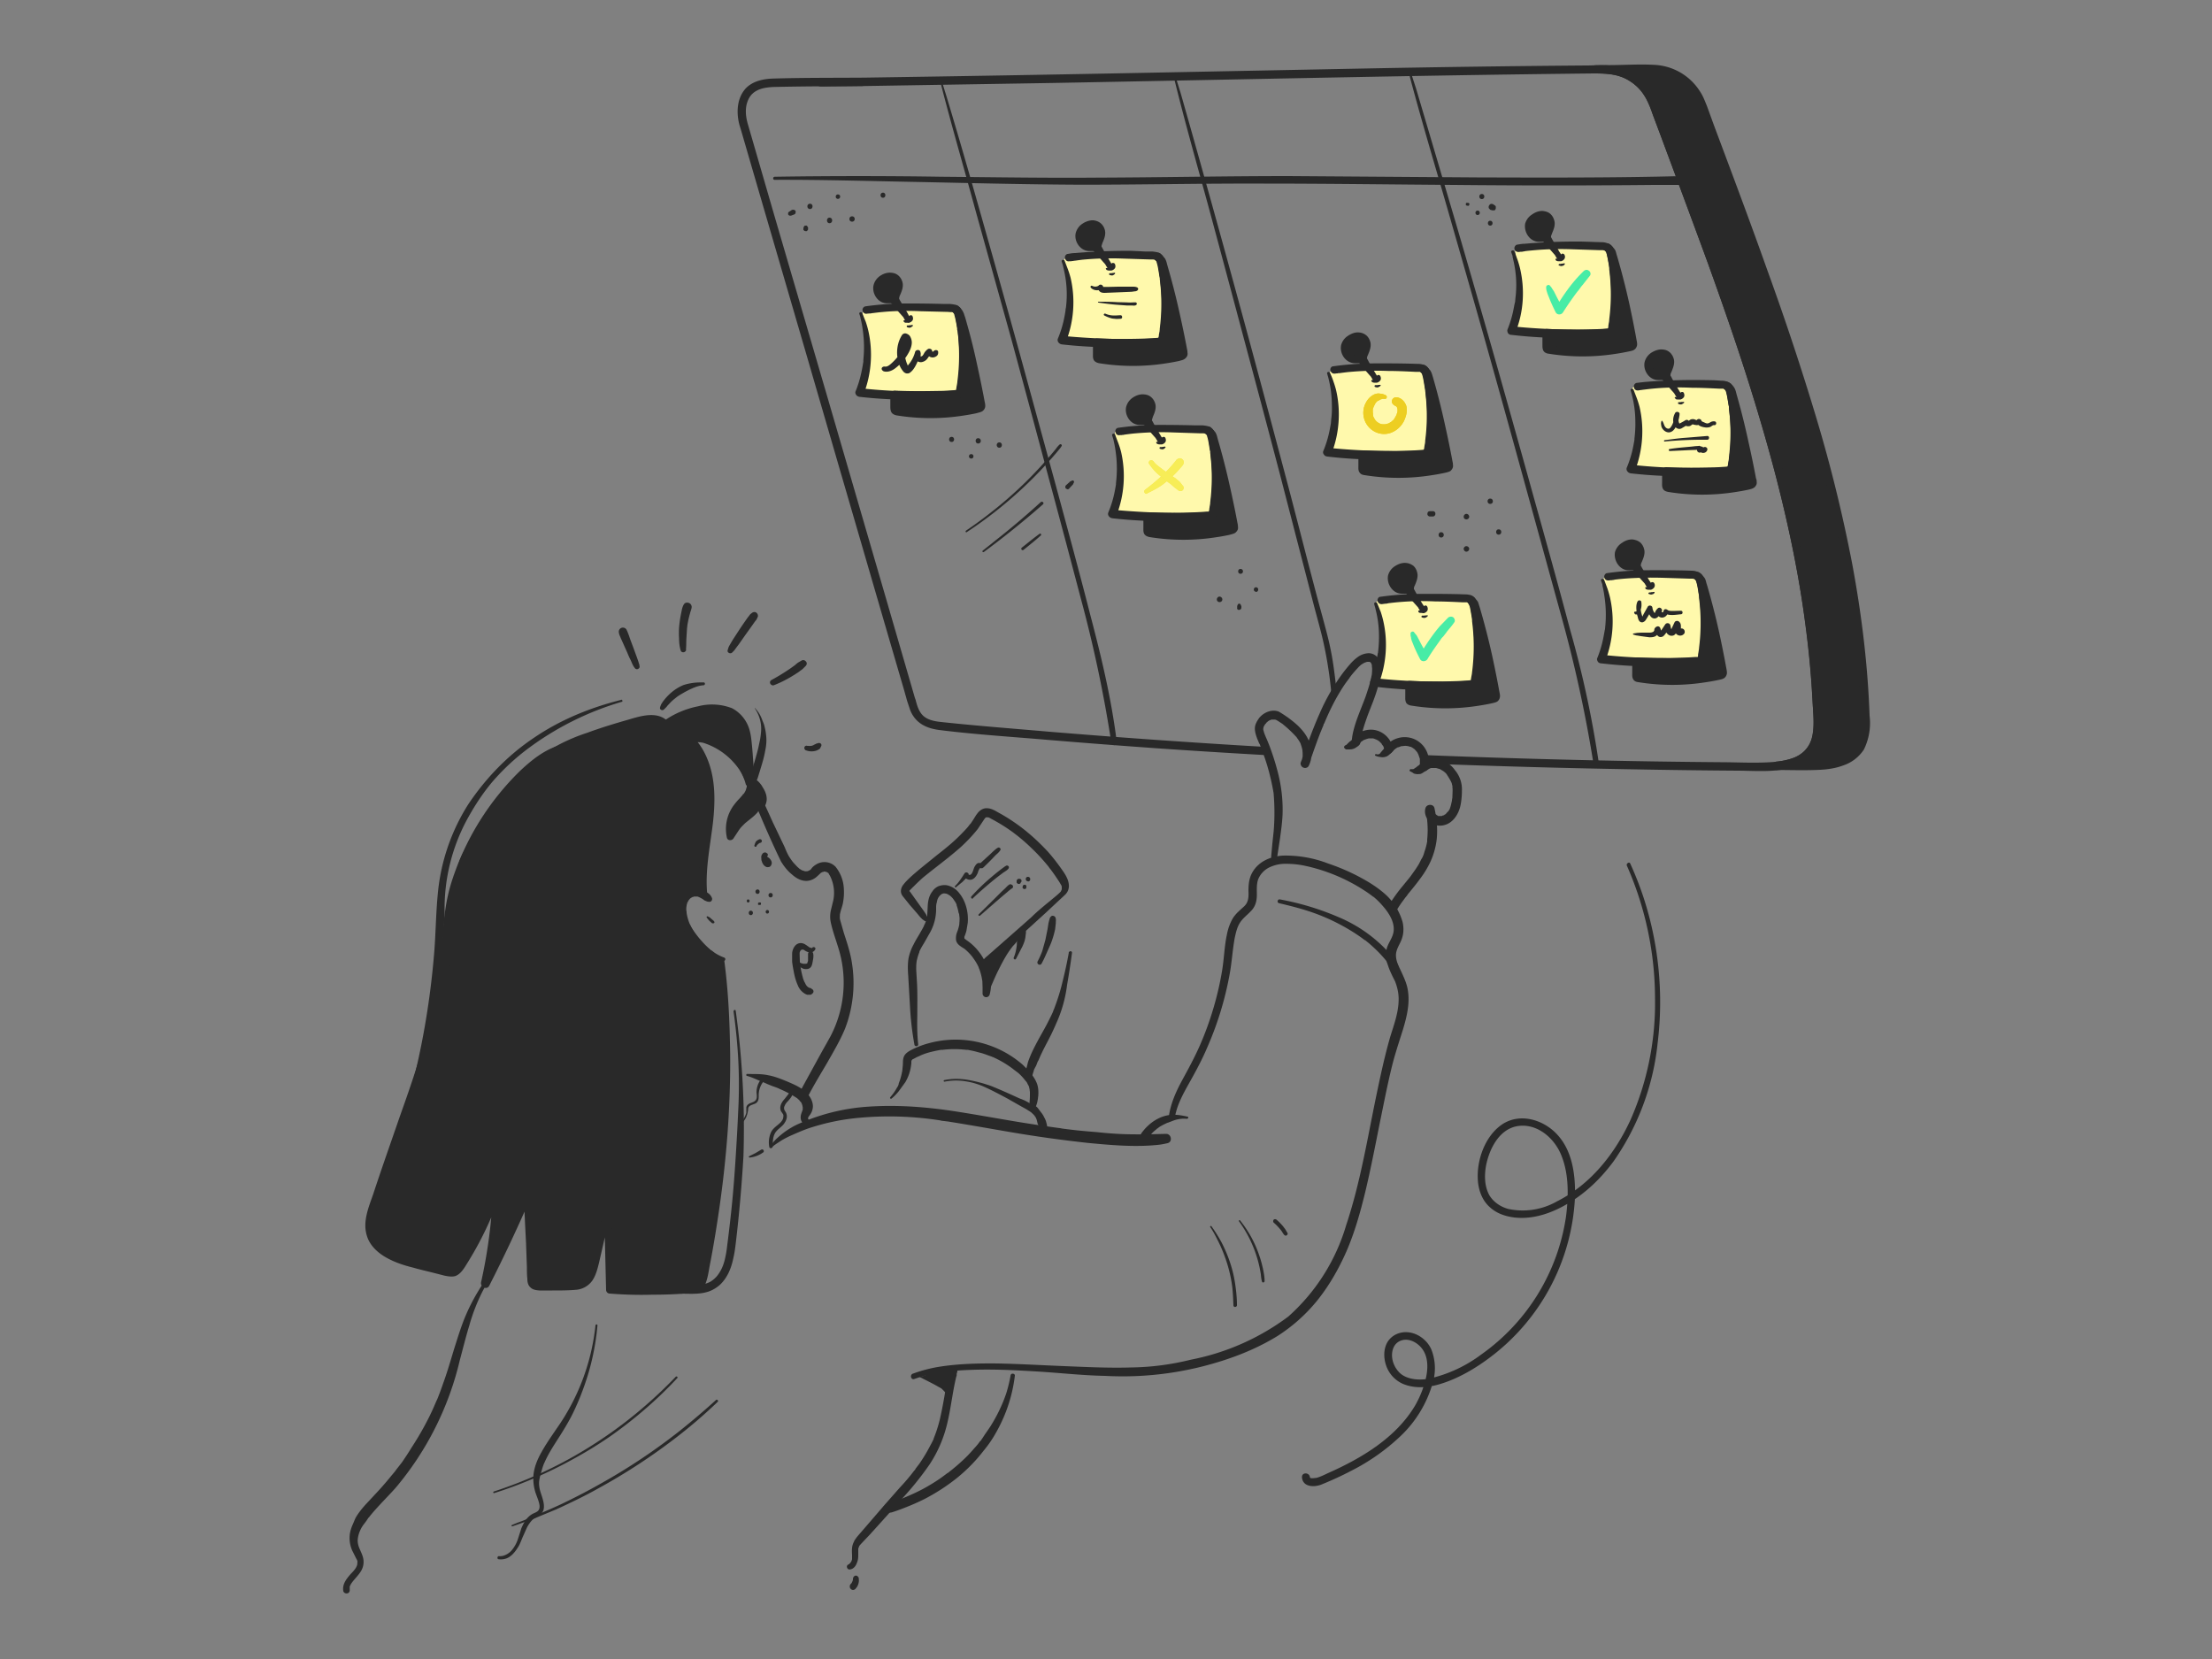 <?xml version="1.0" encoding="UTF-8"?>
<svg xmlns="http://www.w3.org/2000/svg" width="1000" height="750" fill="none">
  <rect width="100%" height="100%" fill="#808080" stroke="none"/>
  <path d="M645.2 345.2a4345.3 4345.3 0 0 0 93.5 2.6 3924.6 3924.6 0 0 0 46.7.6c10.8 0 26.4 2 34.2-7.5 4-5.1 4-11.8 3.8-18a415 415 0 0 0-1.5-23.3 487.8 487.8 0 0 0-6.5-45.5 736.4 736.4 0 0 0-23.9-90.2c-9.7-29.8-20.6-59.1-31.5-88.4l-8.4-22.8c-2.3-6-4.2-11.9-9.1-16.3a26.2 26.2 0 0 0-15-6.8c-3.5-.3-7 0-10.5 0A8416.6 8416.6 0 0 0 615.4 31l-91.8 1.8a25910.3 25910.3 0 0 1-133 2.3c-13.6.1-27.1 0-40.6.4-4.6.1-9.6 1-12.9 4.5-4 4.4-4.3 11-2.8 16.5l.9 3 5.9 20.3 10.2 35 12.8 43.9 13.8 47.5 13.1 45 10.8 37.1 6.9 23.6 1.4 5 1.4 4.2c2.5 6.1 7.6 8.3 13.8 9 16.1 2 32.4 3 48.6 4.4a3997.5 3997.5 0 0 0 49.3 3.8 4047.7 4047.7 0 0 0 47.8 3c2.4.2 2.4-3.5 0-3.7a4037 4037 0 0 1-96.6-6.8c-16-1.4-32-2.6-48-4.3-3-.3-6.4-.7-8.8-2.7-2.2-1.9-3-4.8-3.7-7.5l-.3-.8-13.5-46.5-25.2-86.6L350 97.2l-12-41.4c-1-3.6-1.3-7.5.4-11 2.3-4.7 7.5-5.4 12.2-5.5 13.3-.3 26.6-.3 40-.4l85.8-1.4c59.5-1.1 118.9-2.4 178.3-3.4a12194.3 12194.3 0 0 1 65.7-.9c6.4 0 12.1.3 17.5 4.2 5.7 4 7.7 10 10 16.3l8.3 22.3 16 43.2c20.6 57.1 39.3 115.7 45.6 176.4a422.2 422.2 0 0 1 1.7 22.7c.3 6.4 1.6 14.8-2.8 20.2-3.6 4.4-9.9 5.6-15.3 6-6.8.5-13.7.2-20.5.1a4178.6 4178.6 0 0 1-135.7-3.2c-2.4 0-2.4 3.7 0 3.8z" fill="#292929"></path>
  <path d="m619 166 22.5 1 5 8 2 29-29.5 2-18-2 1.5-3.5 1-18-2.5-14 1.5-1.5 16.5-1z" fill="#FFF186"></path>
  <path d="m619 166 22.5 1 5 8 2 29-29.5 2-18-2 1.5-3.5 1-18-2.5-14 1.5-1.5 16.5-1z" fill="#FFF9AC"></path>
  <path d="m522 193 22.5 1 5 8 2 29-29.5 2-18-2 1.5-3.5 1-18-2.5-14 1.5-1.5 16.5-1z" fill="#FFF186"></path>
  <path d="m522 193 22.5 1 5 8 2 29-29.5 2-18-2 1.5-3.5 1-18-2.5-14 1.5-1.5 16.5-1z" fill="#FFF9AC"></path>
  <path d="m408 139 22.5 1 5 8 2 29-29.5 2-18-2 1.5-3.5 1-18-2.5-14 1.5-1.5 16.5-1z" fill="#FFF186"></path>
  <path d="m408 139 22.5 1 5 8 2 29-29.5 2-18-2 1.5-3.5 1-18-2.5-14 1.5-1.5 16.5-1z" fill="#FFF9AC"></path>
  <path d="m499 115 22.5 1 5 8 2 29-29.5 2-18-2 1.5-3.5 1-18-2.5-14 1.5-1.5 16.5-1z" fill="#FFF186"></path>
  <path d="m499 115 22.5 1 5 8 2 29-29.5 2-18-2 1.5-3.5 1-18-2.5-14 1.5-1.5 16.5-1z" fill="#FFF9AC"></path>
  <path d="m640 270 22.5 1 5 8 2 29-29.5 2-18-2 1.5-3.5 1-18-2.5-14 1.5-1.5 16.5-1z" fill="#FFF186"></path>
  <path d="m640 270 22.5 1 5 8 2 29-29.5 2-18-2 1.5-3.5 1-18-2.5-14 1.5-1.5 16.5-1z" fill="#FFF9AC"></path>
  <path d="m703 111 22.5 1 5 8 2 29-29.5 2-18-2 1.5-3.5 1-18-2.5-14 1.5-1.5 16.5-1z" fill="#FFF186"></path>
  <path d="m703 111 22.5 1 5 8 2 29-29.5 2-18-2 1.5-3.5 1-18-2.5-14 1.5-1.5 16.5-1z" fill="#FFF9AC"></path>
  <path d="m756 173 22.5 1 5 8 2 29-29.5 2-18-2 1.5-3.5 1-18-2.5-14 1.5-1.5 16.5-1z" fill="#FFF186"></path>
  <path d="m756 173 22.5 1 5 8 2 29-29.5 2-18-2 1.5-3.5 1-18-2.5-14 1.5-1.5 16.5-1z" fill="#FFF9AC"></path>
  <path d="m743 259 22.5 1 5 8 2 29-29.5 2-18-2 1.5-3.5 1-18-2.5-14 1.5-1.5 16.5-1z" fill="#FFF186"></path>
  <path d="m743 259 22.5 1 5 8 2 29-29.5 2-18-2 1.5-3.5 1-18-2.5-14 1.5-1.5 16.5-1z" fill="#FFF9AC"></path>
  <path d="M350.2 81.3c22.1-.1 44.3.6 66.5 1 24 .5 48 1.1 72 1.2 27.6 0 55.1-.6 82.7-.5 28.7 0 57.3.4 86 .6 30.1.3 60.2.3 90.4 0h12.5c2.6 0 2.6-4.1 0-4-30.8.8-61.7.7-92.5.6l-85.3-.6c-28.8 0-57.5.6-86.2.7-23.5.2-47-.2-70.4-.4a2467 2467 0 0 0-75.7 0c-.9.1-.9 1.4 0 1.4z" fill="#292929"></path>
  <path d="M425 36.6c5 19.6 10.7 39 16 58.5l16.2 58.2A11493.6 11493.6 0 0 1 473 212a9446.7 9446.7 0 0 1 15.6 58.5 593.7 593.7 0 0 1 13.8 65.2c.2 1.5 2.7 1.6 2.5 0-2.4-19.6-7-38.7-12-57.7-5-19.6-10.3-39-15.6-58.6l-16-58.5a8716.2 8716.2 0 0 0-16.4-58.7c-5.5-19.5-11.1-39-16.9-58.3l-2.3-7.4c-.2-.5-1-.3-.8.2zm105.6-2c4.9 20.1 10.6 40 16 59.8a18639.6 18639.6 0 0 1 16 59.7 11940 11940 0 0 1 15.9 59.8l15.3 59.1c1.5 5.8 3.2 11.6 4.5 17.4a186.6 186.6 0 0 1 3.6 23.2c.2 1.6 2.7 1.6 2.5 0-.8-6.7-1.5-13.5-2.9-20.2-1-5-2.4-9.9-3.7-14.8-5.2-19-10-38.2-15-57.2a11938.4 11938.4 0 0 0-16-60 8845 8845 0 0 0-33.1-119.5l-2.3-7.4c-.2-.6-1-.4-.8.2zm106.2-2c5.4 20.5 11.5 40.8 17.4 61.2a16698.3 16698.3 0 0 1 17.5 61.3 11756.5 11756.5 0 0 1 17 61.2l16.9 61.4a601.7 601.7 0 0 1 14.9 68.3c.2 1.4 2.6 1 2.4-.3a465.7 465.7 0 0 0-13-60.7c-5.4-20.4-11.1-40.8-16.8-61.2a11772.1 11772.1 0 0 0-17.2-61.4 9107.8 9107.8 0 0 0-17.7-61.4l-18-60.9-2.5-7.7c-.2-.5-1-.3-.9.3zM388.5 142c.2.5.4 1 .5 1.7l.4 1.7a48.5 48.5 0 0 1 .6 3.5 55 55 0 0 1 .3 13.8 60.7 60.7 0 0 1 0 1l-.1.3v.1a59.3 59.3 0 0 1-.3 1.8 64.8 64.8 0 0 1-.7 3.4 49 49 0 0 1-2.4 7.6c-.3.6 0 1.3.3 1.7.4.5.9.7 1.5.8a209.3 209.3 0 0 0 25.5 1.3 256.8 256.8 0 0 0 16-.6c1 0 2.3 0 3.3-.3 2.3-.7 2.4-3.4 2.7-5.3 1.1-8.3 1.4-16.8.3-25a94 94 0 0 0-1-6.5c-.4-1.9-1-4-2.9-4.9-1-.5-2-.6-3.2-.7h-3a602.1 602.1 0 0 0-19.1-.2 135.8 135.8 0 0 0-16 1.3c-1 .2-1.5 1.3-1.2 2.1.3 1 1.1 1.4 2 1.2a169.1 169.1 0 0 1 1.2-.1h.5l.3-.1.9-.1a113.7 113.7 0 0 1 9-.8c4.1-.2 8.2-.2 12.3 0l12.2.3 1.4.1h.6c.3 0-.3 0 0 0l.4.1s.3.2.1 0c-.2 0 0 .1.1.1l.1.1c-.2-.2 0 0 0 0 .2.1.4.3.1 0l.1.3.2.2c.1.3 0-.2 0 0 .6 1.8.8 3.6 1.1 5.4a80.4 80.4 0 0 1 .3 1.8v.4l.1.5a122.4 122.4 0 0 1 .7 9 80.8 80.8 0 0 1-.5 12.6s-.1.7 0 .4l-.3 1.6-.5 2.8c0 .1-.3.7 0 .3-.1 0-.2.2 0 0 0 0-.2 0 0-.1 0 0 .4-.1 0 0 0 0-.3 0 0 0h-.7a181 181 0 0 1-15.4.4c-8.2 0-16.5-.4-24.6-1.2l-3-.3 1.8 2.5c3.5-9.1 4.2-19.2 2-28.7a43 43 0 0 0-1.1-3.8l-1.6-3.9c-.3-.8-1.6-.5-1.3.4z" fill="#292929"></path>
  <path d="m410.6 144.6-5.7-7.3c-.5-.6-1-1.3-1.8-1.7-.7-.3-2.2 0-2.9-.2a5.4 5.4 0 0 1-3.7-6c.4-2.4 3.7-4.6 6.3-4.4.6 0 1.3.2 1.8.5 1.2.8 1.9 2.2 2 3.6 0 1.5-.4 2.9-1 4.2-.2.5-.5 1-.4 1.6 0 .4.2.8.4 1.2 1.6 3 3.3 5.7 5 8.5z" fill="#292929"></path>
  <path d="m411.2 144.3-3.5-5.2-1.8-2.5a9.3 9.3 0 0 0-2-2.3c-.8-.5-1.7-.5-2.6-.6h-.4c-.5 0 .3.1-.1 0l-.5-.1c.2.1.3 0 .1 0l-.3-.2a5.4 5.4 0 0 1-.4-.2l-.2-.1c.2.1 0 0 0 0a5.3 5.3 0 0 1-.4-.5l-.2-.2c-.2-.2.2.3 0 0-.1-.2-.5-.6-.5-.9 0 .2 0 .3 0 0v-.2a5.3 5.3 0 0 1-.2-.5v-.2c0 .3 0 0 0 0a4.7 4.7 0 0 1 0-.6v-.3.1l.1-.5c.1-.3 0 .1 0 .1a5 5 0 0 1 .4-.6v-.2c.2-.2-.2.3 0 0l.5-.4.4-.4c.2-.2 0 0 0 0l.1-.1 1-.6.3-.1c.2-.1-.3 0-.1 0l.5-.2h.5l.2-.1c.4-.1-.4 0 0 0h.7c.5 0-.2-.1 0 0 .3 0 .5 0 .7.2.3 0-.3-.2.1 0l.3.2c.2.1-.2-.3 0 0l.2.2.2.2s-.2-.3 0 0l.3.4s.1.4 0 .2l.1.2c.1.3.3.7.3 1.1 0 0 0 .3 0 0a7.1 7.1 0 0 1 0 1.2c0 .3 0 .7-.2 1a8.6 8.6 0 0 1-.4 1.4c-.3.6-.5 1.1-.5 1.8 0 .6.2 1.2.5 1.7l1.7 3 1.8 3 .8 1.5.4.7c.3.4.6.6 1 .8.5.5 1.6-.1 1.5-.9 0-.4 0-.7-.2-1l-.4-.7-.8-1.5-1.7-2.9a99.4 99.4 0 0 1-1.7-2.8l-.3-.6a1 1 0 0 1 0-.3c0-.4.2-1 .4-1.4.8-1.8 1.7-4 1-6.1a6 6 0 0 0-1.6-2.6c-1-.9-2-1.3-3.4-1.4-1.7-.2-3.5.4-5 1.4a7.2 7.2 0 0 0-3 4.3c-.8 3.7 2 8.1 6 8.1h2-.2s.3.1.2 0c.3.2 0 0 0 .1l.4.3.6.6 1 1.4 5.1 5.7c.6.6 1.7-.2 1.2-1z" fill="#292929"></path>
  <path d="M408.5 145.1c0 .3.2.5.4.6.2.2.5.2.7.2h.6c.2 0-.1 0 0 0h.4c.1.1.3.1.4 0a2.7 2.7 0 0 0 1.5-1c.4-.6.3-1.4 0-2-.2-.4-.7-.5-1.1-.3-.5.2-.7.6-.6 1v.2-.3.3-.3a1.3 1.3 0 0 1 0 .3v-.2l-.2.5.1-.3c0 .2 0 .3-.2.4l.2-.2a1.9 1.9 0 0 1-.3.3l.2-.2-.3.2-.3.3h-.1c-.1.2.3 0 0 0a4 4 0 0 1-.2.1 2.4 2.4 0 0 1-.2 0h-.5v.1a.9.9 0 0 1-.2 0c-.2-.1-.4.1-.3.3zm1.6 2.8c.4.2 1 .3 1.4.2a1.7 1.7 0 0 0 .6-.3l.5-.4c.2-.1.2-.3 0-.4a.3.3 0 0 0-.3-.1h-.2l-.1.1h-.6a2.6 2.6 0 0 0-.4.1h-.1a2.5 2.5 0 0 1-.6 0c-.2 0-.3.2-.4.3 0 .2 0 .4.2.5zm21.9-8.1.6.5a10 10 0 0 0-.6-.5z" fill="#292929"></path>
  <path d="M431 141.4a2.5 2.5 0 0 1 .2 0l-.4-.2.5.5 2.6-2.7-.6-.6a1.4 1.4 0 0 0-.6-.3 1.4 1.4 0 0 0-.7-.2 1.4 1.4 0 0 0-.7.2 1.4 1.4 0 0 0-.6.3l-.3.4a1.9 1.9 0 0 0-.3 1v.5l.6.8.6.6.6.4.7.1.7-.1.6-.4.3-.4c.2-.3.3-.6.3-1l-.1-.4a1.9 1.9 0 0 0-.5-.9 3.3 3.3 0 0 0-.3-.3 2.6 2.6 0 0 0-.1-.1 13 13 0 0 0-.6-.5 1.4 1.4 0 0 0-.7-.2 1.4 1.4 0 0 0-.7 0 1.4 1.4 0 0 0-.7.4 1.4 1.4 0 0 0-.4.5l-.2.5a1.9 1.9 0 0 0 0 1l.2.4c.1.3.4.5.6.7z" fill="#292929"></path>
  <path d="M443.5 182.9a365.1 365.1 0 0 0-9.6-40.8 6 6 0 0 0-1.3-1.7c.6.7.8 1.7 1 2.6a88.8 88.8 0 0 1 .5 33.3c-.1.6-.3 1.3-.8 1.6a256.3 256.3 0 0 1-28.8.5v7c.3.4.8.5 1.2.6a93.5 93.5 0 0 0 36.5-1.3c.5-.1 1-.3 1.2-.7.2-.4.2-.8 0-1.1z" fill="#292929"></path>
  <path d="M445.3 182.4a470.8 470.8 0 0 0-3.5-17.2c-1.2-5.7-2.6-11.5-4.2-17.2a260.9 260.9 0 0 0-1.3-4.6c-.3-.8-.5-1.7-.9-2.4-.3-.7-.9-1.4-1.4-2-.7-.6-1.8-.6-2.5 0-.7.5-1 1.6-.5 2.3l.4.7c0 .1.1 0 0 0v.2l.4 1.5a88.7 88.7 0 0 1 .9 4.6v.8c.1.1.1.4 0 0l.2.6a89 89 0 0 1-.1 22.8v.2l-.1.7a90.5 90.5 0 0 1-.3 1.7l-.2 1.3-.1.2c0 .3.2-.3 0 0 0 0 .3-.3 0-.1l.3-.2c-.2.1 0 0 0 0h-.3l-.8.1a241.1 241.1 0 0 1-5 .3l-6.7.1a272.7 272.7 0 0 1-15.1-.2c-1 0-1.9.9-2 1.9v5c0 1 0 2 .5 2.9.5.8 1.4 1.2 2.4 1.4a96.5 96.5 0 0 0 30.6 0 92.5 92.5 0 0 0 5.5-1c.9-.3 1.8-.4 2.6-.9.6-.4 1-1 1.2-1.6.2-.7.1-1.3 0-2-.2-.9-1.4-1.5-2.3-1.2-1 .3-1.5 1.2-1.3 2.3 0 0 0 .2 0 0 0-.3 0 0 0 0v.2l.1-.6.1-.1.2-.1s-.3.1 0 0c.2-.1 0 0 0 0h-.3l-2.2.5a91.4 91.4 0 0 1-5.6 1l-.5.1h-.3l-.2.1h-.4l-.5.1a93.6 93.6 0 0 1-5.7.5 93.9 93.9 0 0 1-17.7-.6h-.3c.2 0 .2 0 0 0l-2.4-.4c-.1 0-.5-.2-.3 0 .3.1.5.3.6.7 0 .2 0 0 0 0V178.5l-1.8 1.8a274.3 274.3 0 0 0 27.8-.2c.7-.1 1.3-.2 2-.5.6-.5 1-1.1 1.3-1.9.4-.9.5-2 .6-3 .4-2.2.6-4.6.8-6.9a89 89 0 0 0 0-13.5 95 95 0 0 0-1.5-11.5 8.7 8.7 0 0 0-1.3-3.3l-2.9 2.2.6.7.2.1c.1.2-.2-.2 0 0l.1.3s-.1-.4 0-.2v.3l.1.4a249 249 0 0 1 1.5 5.2l2.3 8.4a392.7 392.7 0 0 1 3.8 17 502.6 502.6 0 0 1 1.8 9.5c.2 1 1.4 1.5 2.3 1.3 1-.4 1.5-1.3 1.3-2.3zm57.5 14.5.5 1.6.4 1.8a48.5 48.5 0 0 1 .6 3.4 54.9 54.9 0 0 1 .2 14.8v.5a59.3 59.3 0 0 1-.3 1.8 64.8 64.8 0 0 1-.7 3.4 49.2 49.2 0 0 1-2.5 7.6c-.2.6 0 1.3.4 1.7.4.5.9.7 1.5.8a208.5 208.5 0 0 0 25.5 1.3 256.9 256.9 0 0 0 16-.6c1 0 2.3 0 3.3-.3 2.3-.7 2.4-3.4 2.6-5.4 1.2-8.2 1.5-16.7.4-25a94.6 94.6 0 0 0-1-6.4c-.4-2-1-4-3-5-1-.4-2-.5-3-.6h-3.2a601.3 601.3 0 0 0-19-.2 136 136 0 0 0-16 1.3c-1 .1-1.5 1.3-1.2 2.1.3 1 1.1 1.4 2 1.2h.8l.4-.1h.4l.4-.1a113.7 113.7 0 0 1 4-.5 135.4 135.4 0 0 1 18.2-.5l12.2.4h1.4l.6.1c.3 0-.3 0 0 0l.4.1s.3.2 0 0l.2.1s.3.2.1 0c-.2 0 0 .1 0 .2.1 0 .4.2 0 0l.2.2.2.2c.1.3-.1-.2 0 0 .6 1.7.8 3.6 1.1 5.4a80.4 80.4 0 0 1 .3 1.8v.8a117.8 117.8 0 0 1 .8 9 80.7 80.7 0 0 1-.6 12.7v.4a88.5 88.5 0 0 1-.2 1.6l-.5 2.8c0 .1-.3.7 0 .2-.1.1-.3.3 0 0-.1 0-.2.2 0 0 0 0 .4-.1 0 0 0 0-.3 0 0 0h-.8a181 181 0 0 1-15.3.4c-8.3-.1-16.5-.5-24.7-1.2l-3-.3 1.9 2.4c3.5-9 4.2-19.1 2-28.6a42.9 42.9 0 0 0-1.2-3.8l-1.5-3.9c-.3-.8-1.6-.5-1.3.4z" fill="#292929"></path>
  <path d="m524.8 199.6-5.6-7.3c-.6-.6-1.1-1.3-1.9-1.7-.6-.3-2.1 0-2.8-.3a5.3 5.3 0 0 1-3.7-5.8c.4-2.5 3.7-4.8 6.3-4.6.6 0 1.2.3 1.8.6 1.2.7 1.9 2.2 2 3.6 0 1.4-.4 2.8-1 4.1-.2.6-.5 1.1-.4 1.7 0 .4.2.8.4 1.2 1.6 3 3.3 5.7 5 8.5z" fill="#292929"></path>
  <path d="M525.5 199.2 522 194l-1.8-2.5a9.4 9.4 0 0 0-2.1-2.2c-.7-.5-1.6-.5-2.5-.6h-.4c-.5 0 .3.1-.1 0-.2 0-.4 0-.5-.2.2.2.2.1.1 0l-.3-.1a5.4 5.4 0 0 1-.5-.3s-.3-.2 0 0a2 2 0 0 0-.1-.1 5.5 5.5 0 0 1-.4-.4l-.2-.2c-.2-.3.2.3 0 0-.2-.2-.5-.6-.5-.9 0 .2 0 .3 0 0v-.2a5.4 5.4 0 0 1-.2-.6v-.1c0 .3 0 0 0 0a5 5 0 0 1 0-.6v-.3s-.1.4 0 .1l.1-.5c.1-.3 0 .1 0 .1v-.2l.3-.5.2-.1c.1-.3-.3.3 0 0 0-.2.2-.3.3-.4l.4-.4c.2-.2 0 0 0 0l.2-.1 1-.6.3-.1c.2-.1-.3 0-.1 0l.5-.2.5-.1h.2c.4-.1-.4 0 0 0h.7c.4 0-.2-.1 0 0l.7.1c.2.1-.3-.2.1 0l.3.3c.2 0-.3-.3 0 0l.2.2.2.2s-.2-.3 0 0l.2.4.1.2v.1l.4 1.2s0 .3 0 0a5 5 0 0 1 0 1.2c0 .2 0 .7-.2 1a8.6 8.6 0 0 1-.4 1.4c-.3.5-.5 1.1-.5 1.7 0 .7.2 1.2.5 1.8l1.7 3 1.7 3 .9 1.5.4.7.9.8c.6.5 1.7-.1 1.6-.9 0-.4 0-.7-.2-1l-.4-.7-.9-1.5-1.7-2.9a98.5 98.5 0 0 1-1.6-2.9l-.3-.5a1 1 0 0 1 0-.4l.4-1.3c.8-1.8 1.7-4 1-6.1a6 6 0 0 0-1.6-2.6c-1-.9-2-1.3-3.4-1.4-1.7-.2-3.5.4-5 1.4a7.2 7.2 0 0 0-3.1 4.3c-.8 3.7 2 8.1 6.1 8.1h2-.1c.2 0 0-.1-.2 0 0 0 .4.1.2 0l.2.1a6.3 6.3 0 0 1 .8 1l1.2 1.2c1.6 2 3.3 3.8 5 5.7.6.7 1.7-.2 1.2-.9z" fill="#292929"></path>
  <path d="M522.7 200.1c.1.3.3.5.5.6l.7.2h.6c.2 0-.1 0 0 0a5.4 5.4 0 0 0 .3 0h.5a2.7 2.7 0 0 0 1.5-1c.4-.6.3-1.4 0-2-.2-.4-.7-.5-1.2-.3-.4.1-.6.6-.5 1v.1-.2.2-.2a1.3 1.3 0 0 1 0 .3v-.2l-.2.5.1-.3a1.6 1.6 0 0 1-.2.4l.2-.2a1.9 1.9 0 0 1-.3.3l.2-.2-.3.2-.3.3h-.1c-.2.2.3 0 0 0a4.4 4.4 0 0 1-.2.1 2.6 2.6 0 0 1-.3 0h-.4s-.1 0 0 0a.8.8 0 0 1-.2 0c-.2 0-.5.2-.4.4zm1.7 2.8c.4.1 1 .3 1.4.2l.6-.3.5-.5a.3.3 0 0 0-.3-.4h-.4c0 .1 0 .1 0 0v.1h-.5l-.4.1h-.1a2.5 2.5 0 0 1-.6 0c-.2 0-.4.2-.4.3 0 .2 0 .4.2.5zm21.9-8.2.6.6a10.2 10.2 0 0 0-.6-.6z" fill="#292929"></path>
  <path d="m545.3 196.3.1.1-.3-.3.5.5 2.6-2.6-.6-.6a1.4 1.4 0 0 0-.6-.4 1.4 1.4 0 0 0-.7-.1 1.4 1.4 0 0 0-.8.1 1.4 1.4 0 0 0-.6.4l-.3.4a1.9 1.9 0 0 0-.2 1v.4c.1.4.3.6.5.9l.7.5c.1.2.3.4.6.4.2.2.4.2.7.2.2 0 .5 0 .7-.2.2 0 .4-.2.6-.4l.3-.3.2-1v-.5a1.9 1.9 0 0 0-.5-.8 3.2 3.2 0 0 0-.3-.3 2.4 2.4 0 0 0-.2-.1 13 13 0 0 0-.5-.5 1.4 1.4 0 0 0-.7-.2 1.4 1.4 0 0 0-.7 0 1.4 1.4 0 0 0-.7.4 1.4 1.4 0 0 0-.5.5l-.1.4a1.9 1.9 0 0 0 0 1l.1.5c.2.3.4.5.7.6z" fill="#292929"></path>
  <path d="M557.8 237.8a365 365 0 0 0-9.6-40.8 6 6 0 0 0-1.3-1.6c.6.7.8 1.7 1 2.6a88.9 88.9 0 0 1 .5 33.3c-.1.6-.3 1.3-.8 1.6a256.8 256.8 0 0 1-28.8.5v7c.3.4.8.5 1.2.5a93.5 93.5 0 0 0 36.5-1.2c.5-.2 1-.3 1.2-.7.2-.4.1-.8 0-1.2z" fill="#292929"></path>
  <path d="M559.6 237.3a470.7 470.7 0 0 0-3.5-17 330.8 330.8 0 0 0-5.6-21.9c-.2-.8-.4-1.7-.8-2.5-.3-.7-1-1.3-1.5-1.8-.6-.7-1.7-.7-2.4-.2-.7.5-1 1.7-.5 2.4l.4.6c0 .2.1.1 0 0v.3l.4 1.4a87 87 0 0 1 .8 4.7l.2.8s0 .4 0 0v.6a89.1 89.1 0 0 1 0 22.5v.4a100.3 100.3 0 0 1-.4 2.4c0 .5-.1 1-.3 1.4v.2c0 .2.2-.4 0 0 0-.1.3-.3 0-.1.6-.5-.2 0 .3-.2-.3.1 0 0 0 0h-1.1a247.2 247.2 0 0 1-11.7.5 272.7 272.7 0 0 1-15.2-.2c-1 0-1.8.9-1.8 1.8v5.2c0 1-.1 1.9.4 2.8.5.8 1.4 1.2 2.4 1.4a96.5 96.5 0 0 0 30.6 0 93.6 93.6 0 0 0 5.5-1c.9-.3 1.8-.4 2.6-.9.5-.4 1-1 1.2-1.6.2-.7 0-1.3 0-2-.2-1-1.4-1.5-2.3-1.3-1 .4-1.5 1.3-1.3 2.3 0 0 0 .3 0 0V238.7l.1-.6.1-.1.2-.1s-.3 0 0 0c.2-.1 0 0 0 0h-.3l-2.2.5a92.6 92.6 0 0 1-5.6 1l-.5.1h-.3a9 9 0 0 0-.2 0c.2 0-.1.1-.1.1h-.3l-.5.1a92.7 92.7 0 0 1-5.8.5 93.6 93.6 0 0 1-17.6-.6h-.3c.2 0 .2 0 0 0l-2.5-.4s-.4-.2-.2 0c.3.1.5.3.6.7 0 .2 0 0 0 0v-6.4l-1.9 1.9a274.3 274.3 0 0 0 28-.3c.6 0 1.2-.1 1.8-.5.7-.4 1.1-1 1.4-1.8.4-1 .5-2 .6-3a95.3 95.3 0 0 0 .8-20.4 94.5 94.5 0 0 0-1.5-11.5 8.7 8.7 0 0 0-1.3-3.4l-2.9 2.3.6.7.1.1c.2.2-.1-.2 0 0l.2.3s-.1-.4 0-.2v.3l.1.4a259.5 259.5 0 0 1 1.5 5.2 295.7 295.7 0 0 1 2.2 8.3 394.2 394.2 0 0 1 3.9 17.1 510.8 510.8 0 0 1 1.8 9.4c.1 1 1.4 1.6 2.3 1.3 1-.3 1.5-1.2 1.3-2.3zm-79.6-119 .5 1.6.4 1.8a48.5 48.5 0 0 1 1 17.3l-.2 1v.4a59.3 59.3 0 0 1-.3 1.8 66 66 0 0 1-.7 3.4 49.2 49.2 0 0 1-2.5 7.6c-.2.6 0 1.3.4 1.7.4.5.9.7 1.5.8a209.2 209.2 0 0 0 25.5 1.3 255.7 255.7 0 0 0 16-.6c1 0 2.3 0 3.3-.3 2.3-.7 2.4-3.4 2.6-5.4 1.2-8.2 1.5-16.7.4-25a94 94 0 0 0-1-6.4c-.4-2-1-4-3-5-1-.4-2-.5-3-.6h-3.2a629.7 629.7 0 0 0-6.3-.3 269.3 269.3 0 0 0-25.3 1c-1.2 0-2.3.2-3.4.4-1 .1-1.5 1.3-1.2 2.1.3 1 1.1 1.4 2 1.2h.8l.4-.1h.4l.4-.1.9-.1a117.8 117.8 0 0 1 3-.4 136.8 136.8 0 0 1 18.3-.5l12.2.4h1.4l.6.1c.3 0-.3 0 0 0l.4.1s.3.2 0 0l.2.1s.3.2 0 0l.2.2s.3.2 0 0l.1.2.2.2c.1.3-.1-.2 0 0 .6 1.7.8 3.6 1.1 5.4l.2 1.5v.3l.1.2V126.2a113.5 113.5 0 0 1 .8 9c.1 4 0 8-.5 12v.7l-.1.4-.2 1.6-.5 2.8-.1.2c0 .1-.2.3 0 0 0 0-.1.2.1 0 0 0 .4-.1 0 0 0 0-.3 0 0 0h-.8a170.6 170.6 0 0 1-15.3.4c-8.3-.1-16.5-.5-24.7-1.2l-3-.3 1.9 2.4c3.5-9 4.2-19.1 2-28.6a42.6 42.6 0 0 0-1.2-3.8l-1.5-3.9c-.3-.8-1.6-.5-1.3.4z" fill="#292929"></path>
  <path d="m502 121-5.7-7.3c-.5-.6-1-1.3-1.8-1.7-.6-.3-2.1 0-2.8-.3a5.4 5.4 0 0 1-3.7-5.8c.4-2.5 3.7-4.8 6.3-4.6.6 0 1.2.3 1.8.6 1.2.7 1.9 2.2 2 3.6 0 1.4-.4 2.8-1 4.1-.2.6-.5 1.1-.4 1.7 0 .4.2.8.4 1.2 1.6 3 3.3 5.7 5 8.5z" fill="#292929"></path>
  <path d="m502.7 120.6-3.5-5.2-1.8-2.5a9.4 9.4 0 0 0-2.1-2.2c-.7-.5-1.6-.5-2.5-.6h-.5c-.4 0 .4 0 0 0-.2 0-.4 0-.5-.2.2.2.2.1 0 0l-.2-.1a5.6 5.6 0 0 1-.5-.3s-.3-.2 0 0a2.7 2.7 0 0 0-.1-.1 5.7 5.7 0 0 1-.4-.4l-.2-.2c-.2-.3.2.3 0 0-.2-.2-.5-.6-.5-.9 0 .2 0 .3 0 0v-.2a5.3 5.3 0 0 1-.2-.6v-.1c0 .3 0 0 0 0a5 5 0 0 1 0-.6v-.3s-.1.4 0 .1l.1-.5c.1-.3 0 .1 0 0v-.1l.3-.5.2-.2c.1-.2-.3.4 0 0l.3-.3.4-.4c.2-.2 0 0 0 0l.2-.1 1-.6.2-.1c.3-.1-.2 0 0 0l.5-.2.5-.1h.2c.4-.1-.4 0 0 0h.7c.4 0-.2-.1 0 0l.7.1c.2.1-.3-.2.1 0l.3.3c.2 0-.3-.3 0 0l.2.2.2.2s-.2-.3 0 0l.2.4.1.2v.1l.4 1.2s0 .3 0 0a7 7 0 0 1 0 1.2 7.6 7.6 0 0 1-.6 2.4c-.3.5-.5 1.1-.5 1.7 0 .7.2 1.2.5 1.8.5 1 1 2 1.7 3l1.7 3 .9 1.5.4.7c.2.4.6.6.9.8.6.5 1.7-.1 1.6-.9 0-.4 0-.7-.2-1.1l-.4-.6-.9-1.5-1.7-2.9a100.8 100.8 0 0 1-1.6-2.9l-.3-.5a1 1 0 0 1 0-.4l.4-1.3c.8-1.8 1.7-4 1-6.1a6 6 0 0 0-1.6-2.6c-1-.9-2.1-1.3-3.4-1.5-1.7-.1-3.5.5-5 1.5a7.2 7.2 0 0 0-3.1 4.3c-.8 3.7 2 8 6.1 8.1h2-.1c.2 0 0-.1-.2 0 0 0 .4.1.2 0l.2.1a6.3 6.3 0 0 1 .8 1l1.2 1.2c1.6 2 3.3 3.8 5 5.7.6.7 1.6-.2 1.2-.9z" fill="#292929"></path>
  <path d="M500 121.5c0 .3.2.5.4.6l.7.2a2.5 2.5 0 0 0 .6 0c.2 0-.1 0 0 0h.8a2.7 2.7 0 0 0 1.5-1c.4-.6.3-1.4 0-2-.2-.4-.8-.5-1.2-.4-.4.2-.6.7-.5 1.1a.8.8 0 0 1 0 .1v-.2.2-.2a1.3 1.3 0 0 1 0 .3v-.2l-.2.5.1-.3a1.5 1.5 0 0 1-.2.4l.2-.2a1.8 1.8 0 0 1-.3.3l.2-.2-.3.2-.3.3h-.1c-.2.2.3 0 0 0a4.7 4.7 0 0 1-.2 0 2.6 2.6 0 0 1-.3.2h-.4s-.1 0 0 0a.9.9 0 0 1-.2 0c-.2-.1-.5.1-.4.3zm1.6 2.8c.4.1 1 .3 1.4.2l.6-.3a7.3 7.3 0 0 0 .5-.5v-.3a.3.3 0 0 0-.3-.1h-.4c0 .1 0 .1 0 0v.1h-.5l-.4.1h-.1a2.5 2.5 0 0 1-.6 0c-.2 0-.4.2-.4.3 0 .2 0 .4.2.5zm21.8-8.2.7.6a10 10 0 0 0-.7-.6z" fill="#292929"></path>
  <path d="m522.5 117.7.1.1-.3-.3.4.5 2.7-2.6-.6-.6a1.4 1.4 0 0 0-.6-.4 1.4 1.4 0 0 0-.8-.1 1.4 1.4 0 0 0-.7.1 1.4 1.4 0 0 0-.6.4l-.3.4-.2 1v.4c.1.4.3.6.5.9l.6.5c.2.2.4.4.6.4l.8.2c.2 0 .5 0 .7-.2.2 0 .4-.2.6-.4l.3-.3.2-1v-.5a1.9 1.9 0 0 0-.5-.8 3.3 3.3 0 0 0-.3-.3 2.4 2.4 0 0 0-.2-.2l-.4-.3a1.4 1.4 0 0 0-.8-.3 1.4 1.4 0 0 0-.7 0 1.4 1.4 0 0 0-.7.4 1.4 1.4 0 0 0-.5.5l-.1.4v1l.1.5c.2.3.4.5.7.6z" fill="#292929"></path>
  <path d="M535 159.2a364.9 364.9 0 0 0-9.6-40.8 6 6 0 0 0-1.3-1.6c.6.7.8 1.7 1 2.6a88.9 88.9 0 0 1 .5 33.3c-.1.6-.3 1.3-.8 1.6a256.6 256.6 0 0 1-28.8.5l-.1 6.2.1.8c.3.4.8.5 1.2.5a93.5 93.5 0 0 0 36.5-1.2c.5-.2 1-.3 1.2-.8.2-.3.1-.7 0-1z" fill="#292929"></path>
  <path d="M536.8 158.7a471.2 471.2 0 0 0-3.5-17 330 330 0 0 0-5.6-21.9c-.2-.8-.4-1.7-.8-2.5-.3-.7-1-1.3-1.5-1.8-.6-.7-1.7-.7-2.4-.2-.7.5-1 1.7-.5 2.4l.4.6c0 .2.1.1 0 0v.3l.4 1.4a87 87 0 0 1 .8 4.7l.2.8s0 .4 0 0v.6a89 89 0 0 1 0 22.5v.3a103 103 0 0 1-.1 1 90.5 90.5 0 0 1-.3 1.5c0 .5-.1 1-.3 1.4v.2c-.1.2.2-.4 0 0 0-.1.3-.3 0-.1.6-.5-.2 0 .3-.2-.3.1 0 0 0 0h-.3a244.6 244.6 0 0 1-2.5.2 247.2 247.2 0 0 1-10 .3 272.7 272.7 0 0 1-15.2-.2c-1 0-1.8.9-1.8 1.8v5.1c0 1-.1 2 .4 2.9.5.8 1.4 1.2 2.4 1.4a96.5 96.5 0 0 0 30.6 0 92.8 92.8 0 0 0 5.5-1c.9-.3 1.8-.4 2.5-.9.6-.4 1.1-1 1.3-1.7.2-.6 0-1.2 0-1.9-.2-1-1.4-1.5-2.3-1.3-1 .4-1.5 1.3-1.3 2.3 0 0 0 .3 0 0v.2l.1-.5.1-.1.2-.1s-.3 0 0 0c.2-.1 0 0 0 0h-.3a61 61 0 0 1-2.2.5 92.6 92.6 0 0 1-6.1 1.1h-.5c.2 0-.1.1-.1.1h-.3l-.5.1a92.6 92.6 0 0 1-5.8.5 93.6 93.6 0 0 1-17-.5h-.6l-.3-.1c.2 0 .2 0 0 0l-2.5-.4s-.4-.2-.2 0c.3.1.5.3.6.7 0 .2 0 0 0 0v-6.4l-1.9 1.9a274.3 274.3 0 0 0 28-.3c.6 0 1.2-.1 1.8-.5.7-.4 1.1-1 1.4-1.8.4-1 .4-2 .6-3a94.7 94.7 0 0 0 .8-20.4 95 95 0 0 0-.9-7.7 87.4 87.4 0 0 0-.6-3.8 8.7 8.7 0 0 0-1.3-3.4l-3 2.3.7.7.1.1c.2.2-.1-.2 0 0l.2.3s-.1-.4 0-.2v.2l.1.5a246.1 246.1 0 0 1 1.5 5.2l2.2 8.3a393.4 393.4 0 0 1 3.9 17.1 512.5 512.5 0 0 1 1.8 9.4c.1 1 1.4 1.6 2.3 1.3 1-.3 1.4-1.2 1.3-2.3zM600 169l.5 1.7.4 1.7a48.5 48.5 0 0 1 1.2 10.3c.1 2.4 0 4.7-.3 7a43.6 43.6 0 0 1-.1 1.3v.2a56.6 56.6 0 0 1-.3 1.7 64.8 64.8 0 0 1-.7 3.4 49.2 49.2 0 0 1-2.5 7.7c-.2.5 0 1.2.4 1.6.4.6.9.7 1.5.8a208.5 208.5 0 0 0 25.5 1.4 255.7 255.7 0 0 0 16-.6c1-.1 2.3 0 3.3-.4 2.3-.7 2.4-3.3 2.6-5.3 1.2-8.3 1.5-16.7.4-25a93.3 93.3 0 0 0-1-6.5c-.4-1.9-1-4-3-4.9-1-.5-2-.6-3-.6l-3.2-.1a601.3 601.3 0 0 0-19-.1 135.7 135.7 0 0 0-16 1.3c-1 0-1.5 1.3-1.2 2 .3 1 1.1 1.4 2 1.3l.8-.1h.4l.2-.1a43.2 43.2 0 0 1 .6 0 117.3 117.3 0 0 1 4-.5 136.8 136.8 0 0 1 18.2-.5c4 0 8.1.2 12.2.4h2c.3 0-.3 0 0 0l.4.2s.3.1.1 0h.1l.1.1c-.2-.1 0 0 0 .1.1 0 .4.3 0 0l.2.2.2.2c.1.3-.1-.1 0 0 .6 1.8.8 3.7 1.1 5.5l.2 1.4v.4l.1.2V176.9a117.8 117.8 0 0 1 .8 9c.1 4 0 8-.5 12v.6l-.1.5-.2 1.5-.5 2.8c0 .1-.3.7 0 .3-.1 0-.3.2 0 0-.1 0-.2.1 0 0 0 0 .4-.2 0 0 0 0-.3 0 0 0h-.8a161.6 161.6 0 0 1-15.3.3 289 289 0 0 1-24.7-1.2l-3-.3 1.9 2.5c3.5-9 4.2-19.2 2-28.6a42.6 42.6 0 0 0-1.2-3.9c-.4-1.3-1-2.6-1.5-3.8-.3-.8-1.6-.5-1.3.3z" fill="#292929"></path>
  <path d="m622 171.7-5.6-7.3c-.6-.7-1.1-1.4-1.9-1.7-.6-.3-2.1-.1-2.8-.3a5.4 5.4 0 0 1-3.7-5.9c.4-2.5 3.7-4.7 6.3-4.5.6 0 1.2.2 1.8.5 1.2.8 1.9 2.2 2 3.7 0 1.4-.4 2.8-1 4-.2.6-.5 1.2-.4 1.7 0 .5.2.9.4 1.3l5 8.5z" fill="#292929"></path>
  <path d="m622.7 171.3-3.5-5.2-1.8-2.5a9.4 9.4 0 0 0-2.1-2.2c-.7-.6-1.6-.6-2.5-.6h-.5l-.5-.2c.2.2.2 0 .1 0s-.2 0-.3-.2a5.4 5.4 0 0 1-.5-.2s-.3-.3 0-.1a2.7 2.7 0 0 0-.1 0 5.5 5.5 0 0 1-.4-.5l-.2-.1c-.2-.3.2.2 0 0-.2-.3-.5-.7-.5-1v.1-.3a5 5 0 0 1-.2-.5v-.2a5 5 0 0 1 0-.6v-.2s-.1.3 0 0l.1-.5c.1-.3 0 .2 0 .1v-.2a4.8 4.8 0 0 1 .3-.4l.2-.2c.1-.2-.3.3 0 0l.3-.4.4-.4c.2-.1 0 .1 0 0h.2l1-.7h.3c.2-.2-.3 0-.1 0l.5-.2.5-.2h.2c.4 0-.4 0 0 0h.7c.4 0-.2 0 0 0l.7.2c.2 0-.3-.2.1 0l.3.2c.2.1-.3-.2 0 0l.2.2.2.2s-.2-.3 0 0l.2.5s.2.4.1.1v.2l.4 1.1s0 .3 0 0a7 7 0 0 1 0 1.2c0 .3 0 .7-.2 1.1a8.6 8.6 0 0 1-.4 1.3c-.3.6-.5 1.2-.5 1.8 0 .6.2 1.2.5 1.7l1.7 3 1.7 3 .9 1.5.4.8.9.8c.6.4 1.7-.2 1.6-1 0-.3 0-.7-.2-1l-.4-.7-.9-1.5-1.7-2.8a96.2 96.2 0 0 1-1.6-3l-.3-.5a1 1 0 0 1 0-.3c0-.4.2-.9.4-1.3.8-1.9 1.7-4.1 1-6.2a6 6 0 0 0-1.6-2.6c-1-.8-2-1.3-3.4-1.4-1.7-.2-3.5.5-5 1.5a7.2 7.2 0 0 0-3.1 4.2c-.8 3.8 2 8.1 6.1 8.2h2-.1c.2 0 0-.2-.2-.1 0 0 .4.1.2 0l.2.1a6.3 6.3 0 0 1 .8 1l1.2 1.3c1.6 2 3.3 3.8 5 5.7.6.6 1.7-.2 1.2-1z" fill="#292929"></path>
  <path d="M620 172.2c0 .2.2.4.4.6l.7.2h.6c.2 0-.1 0 0 0h.8a2.7 2.7 0 0 0 1.5-1c.4-.6.3-1.4 0-2-.2-.4-.7-.6-1.2-.4-.4.2-.6.6-.5 1.1v-.2.3-.3a1.3 1.3 0 0 1 0 .3v-.2l-.2.5.1-.2a1.5 1.5 0 0 1-.2.3l.2-.2a1.9 1.9 0 0 1-.3.3l.2-.1-.3.1-.3.3-.1.1c-.2.1.3-.1 0 0a4.4 4.4 0 0 1-.2 0 2.6 2.6 0 0 1-.3.1h-.4s-.1 0 0 0a.9.9 0 0 1-.2 0c-.2-.1-.4.2-.4.4zm1.6 2.7c.4.2 1 .3 1.4.2l.6-.3.5-.4c.1-.1.1-.3 0-.4a.3.3 0 0 0-.3 0h-.8a1.6 1.6 0 0 1 0 .1c-.1 0 0 0 0 0h-.6a2.5 2.5 0 0 1-.6 0c-.2 0-.4.2-.4.4 0 .1 0 .3.2.4zm21.9-8.1.6.6a10.1 10.1 0 0 0-.6-.6z" fill="#292929"></path>
  <path d="M642.5 168.4h.1l-.3-.2.5.5 2.6-2.6-.6-.6a1.4 1.4 0 0 0-.6-.4 1.4 1.4 0 0 0-.7-.2 1.4 1.4 0 0 0-.8.2 1.4 1.4 0 0 0-.6.4l-.3.3a1.9 1.9 0 0 0-.2 1v.5l.5.8.7.6c.1.2.3.3.6.4.2.1.4.2.7.1l.7-.1c.2 0 .4-.2.6-.4l.3-.4a1.9 1.9 0 0 0 .2-1v-.4a1.9 1.9 0 0 0-.5-.8 3.1 3.1 0 0 0-.5-.5 13 13 0 0 0-.5-.4 1.4 1.4 0 0 0-.7-.2 1.4 1.4 0 0 0-.7 0 1.4 1.4 0 0 0-.7.3 1.4 1.4 0 0 0-.5.5l-.1.5a1.9 1.9 0 0 0 0 1l.1.4.7.7z" fill="#292929"></path>
  <path d="M655 209.9a364.9 364.9 0 0 0-9.6-40.8 6 6 0 0 0-1.3-1.7c.6.7.8 1.7 1 2.6a88.9 88.9 0 0 1 .5 33.4c-.1.6-.3 1.2-.8 1.6-.3.2-.7.2-1.1.2-9.3.6-18.5.7-27.8.3v6.2l.1.7c.3.4.8.5 1.2.6a93.5 93.5 0 0 0 36.5-1.3c.5-.1 1-.3 1.2-.7.2-.3.1-.7 0-1.1z" fill="#292929"></path>
  <path d="M656.8 209.4a470.8 470.8 0 0 0-3.5-17.1 331 331 0 0 0-5.5-21.8c-.3-.9-.5-1.8-.9-2.5-.3-.7-1-1.3-1.5-1.9-.6-.7-1.7-.7-2.4-.1-.7.5-1 1.6-.5 2.4l.4.6c0 .2.1 0 0 0v.2l.4 1.5a86.5 86.5 0 0 1 .8 4.6l.2.9s0 .3 0 0v.5a89.3 89.3 0 0 1 .6 16.1 88.5 88.5 0 0 1-.6 6.4v.4a68.7 68.7 0 0 1-.1.9l-.3 1.6c0 .4-.1.9-.3 1.3v.3c0 .2.2-.4 0-.1 0 0 .3-.3 0-.1l.3-.2c-.3.2 0 0 0 0h-.3l-.8.1a244.6 244.6 0 0 1-5 .3l-6.7.2a272.7 272.7 0 0 1-15.2-.3c-1 0-1.8 1-1.8 1.9v5.1c0 1-.1 2 .4 2.8.5.9 1.4 1.3 2.4 1.4a96.5 96.5 0 0 0 30.6 0 92.8 92.8 0 0 0 5.5-1c.9-.2 1.8-.4 2.6-.8.5-.4 1-1 1.2-1.7.2-.7 0-1.3 0-2-.2-.9-1.4-1.5-2.3-1.2-1 .3-1.5 1.3-1.3 2.3 0 0 0 .3 0 0v.2l.1-.5s.3-.3.1-.2c-.1.2.2-.1.2-.1s-.3.1 0 0c.2-.1 0 0 0 0h-.3l-2.2.6a92.5 92.5 0 0 1-6.1 1l-.3.1H644.1l-.5.1a94 94 0 0 1-5.8.6 93.9 93.9 0 0 1-17-.6H619.9c.2 0 .2 0 0 0l-2.5-.4-.2-.1c.3.2.5.4.6.7 0 .2 0 0 0 0v-6.3l-1.9 1.8a275.5 275.5 0 0 0 28-.2c.6 0 1.2-.2 1.8-.5.7-.4 1.1-1.1 1.4-1.8.4-1 .5-2 .6-3 .4-2.3.6-4.6.8-7a89 89 0 0 0 0-13.4 94.5 94.5 0 0 0-1.5-11.5 8.7 8.7 0 0 0-1.3-3.4l-2.9 2.2.6.7.1.2c.2.2-.1-.3 0 0l.2.3s-.1-.5 0-.2v.2l.1.5.4 1 1.1 4.1a298.2 298.2 0 0 1 2.2 8.4 394.5 394.5 0 0 1 3.9 17 502.6 502.6 0 0 1 1.8 9.5c.1 1 1.4 1.6 2.3 1.3 1-.3 1.5-1.3 1.3-2.3zM621.2 273l.5 1.7.4 1.7a48 48 0 0 1 1.3 10.3 55.4 55.4 0 0 1-.4 8v.3c-.2.5 0-.3-.1.2a59.3 59.3 0 0 1-.3 1.7 64.8 64.8 0 0 1-.7 3.4 49.2 49.2 0 0 1-2.4 7.6c-.3.6 0 1.3.3 1.7.4.6.9.7 1.5.8A208.5 208.5 0 0 0 647 312a256.9 256.9 0 0 0 16-.6c1-.1 2.2 0 3.2-.4 2.3-.7 2.4-3.3 2.7-5.3 1.1-8.3 1.4-16.7.3-25a94 94 0 0 0-1-6.5c-.4-1.9-1-4-2.9-4.9-1-.5-2-.6-3.2-.6l-3-.1a630.8 630.8 0 0 0-19.1-.1 136.5 136.5 0 0 0-16 1.3c-.9 0-1.5 1.3-1.2 2 .3 1 1.1 1.4 2.1 1.3l.7-.1a66.2 66.2 0 0 1 .9-.1h.3l.9-.2a122.7 122.7 0 0 1 21.3-.8c4 0 8.2.2 12.3.4h1.9c.3 0-.3 0 0 0l.4.2s.3.1.1 0h.1l.1.1c-.2-.1 0 0 0 .1.2 0 .4.3.1 0l.2.2v.2c.2.3 0-.1.1 0 .6 1.8.8 3.7 1.1 5.4l.3 1.5V280.6l.1.5a122.4 122.4 0 0 1 .7 9 81 81 0 0 1-.5 12.6v.5l-.3 1.5-.5 2.8c0 .1-.2.7 0 .3-.1 0-.2.2 0 0 0 0-.2.1 0 0 .1-.1.4-.2 0 0 0 0-.2 0 0 0h-.7a170.7 170.7 0 0 1-15.4.3c-8.2 0-16.4-.4-24.6-1.2l-3-.3 1.8 2.5c3.5-9.1 4.2-19.2 2-28.6a42.8 42.8 0 0 0-1.1-3.9l-1.6-3.9c-.3-.8-1.6-.4-1.3.4z" fill="#292929"></path>
  <path d="m643.3 275.9-5.7-7.3c-.5-.7-1-1.4-1.8-1.8-.7-.2-2.2 0-2.9-.2a5.4 5.4 0 0 1-3.7-5.9c.4-2.5 3.8-4.7 6.3-4.5.6 0 1.3.2 1.8.5 1.2.8 2 2.2 2 3.7 0 1.4-.4 2.8-1 4-.2.6-.5 1.2-.4 1.7 0 .5.2.9.4 1.3l5 8.5z" fill="#292929"></path>
  <path d="m644 275.5-3.6-5.2-1.8-2.5a9.3 9.3 0 0 0-2-2.2c-.8-.6-1.7-.6-2.5-.6h-.6l-.4-.2c.2.2.2 0 0 0l-.3-.2a5.4 5.4 0 0 1-.4-.2l-.1-.1c.1.2 0 0-.1 0a5.5 5.5 0 0 1-.4-.5l-.2-.1c-.2-.3.2.2 0 0-.1-.3-.5-.7-.5-1 0 .2.1.3 0 .1v-.3a5.3 5.3 0 0 1-.2-.5v-.2c0 .3 0 0 0 0a4.7 4.7 0 0 1 0-.6v-.2s0 .3 0 0l.1-.5c.1-.3 0 .2 0 .1a5 5 0 0 1 .4-.6l.1-.2c.1-.2-.3.3 0 0l.4-.4.4-.4c.2-.1 0 .1 0 0h.1l1-.7h.3c.2-.2-.3 0 0 0l.4-.2.5-.2h.2c.4 0-.4 0 0 0H635.6l.6.2c.3 0-.3-.2.1 0l.3.2c.2.1-.2-.2 0 0l.2.2.2.2s-.2-.3 0 0l.3.5s.2.4 0 .1l.1.2.4 1.1s0 .3 0 0a7.1 7.1 0 0 1 0 1.2l-.2 1.1a8.6 8.6 0 0 1-.5 1.3c-.2.6-.5 1.2-.5 1.8 0 .6.2 1.2.5 1.7l1.7 3 1.8 3 .8 1.5.5.8.8.8c.6.4 1.7-.2 1.6-1 0-.3 0-.7-.2-1l-.3-.7-1-1.5-1.6-2.8a99.4 99.4 0 0 1-1.7-3l-.3-.5a1 1 0 0 1 0-.3c0-.4.2-1 .4-1.3.8-1.9 1.7-4.1 1-6.2a6 6 0 0 0-1.5-2.6c-1-.8-2.2-1.3-3.4-1.4-1.8-.2-3.6.5-5 1.4a7.2 7.2 0 0 0-3.2 4.3c-.7 3.8 2.1 8.1 6.1 8.2h2c-.2 0-.3 0 0 0 .1 0 0-.2-.2-.1 0 0 .3.1.2 0l.1.1a6.2 6.2 0 0 1 .9 1l1 1.3 5.1 5.7c.6.6 1.7-.2 1.2-1z" fill="#292929"></path>
  <path d="M641.2 276.4c0 .2.2.4.4.6l.7.1h.6c.2 0-.1 0 0 0l.4.1h.4a2.7 2.7 0 0 0 1.5-1c.4-.6.3-1.4 0-2-.2-.4-.7-.6-1.1-.4-.5.2-.7.6-.6 1.1v-.2.3-.3a1.3 1.3 0 0 1 0 .3v-.2c0 .2 0 .3-.2.5l.1-.2s0 .2-.2.3l.2-.2a1.9 1.9 0 0 1-.3.3l.2-.1-.3.1-.3.3-.1.1c-.1.1.3-.1 0 0a4.2 4.2 0 0 1-.2 0 2.4 2.4 0 0 1-.2.1h-.5a.8.8 0 0 1-.1 0c-.3-.1-.5.2-.4.4zm1.6 2.7c.5.2 1 .3 1.4.2a1.7 1.7 0 0 0 .7-.3l.5-.4a.3.3 0 0 0 0-.4.3.3 0 0 0-.4 0 1.3 1.3 0 0 1-.1 0 1.5 1.5 0 0 1-.3 0h-.4v.1h-.1a2.6 2.6 0 0 0-.4 0h-.1a2.5 2.5 0 0 1-.6 0c-.2 0-.3.2-.4.4 0 .1 0 .3.2.4zm21.9-8.1.6.6a10.5 10.5 0 0 0-.6-.6z" fill="#292929"></path>
  <path d="M663.7 272.6h.2l-.4-.2.5.5 2.6-2.6a9.3 9.3 0 0 0-.6-.6 1.4 1.4 0 0 0-.6-.4 1.4 1.4 0 0 0-.7-.2 1.4 1.4 0 0 0-.7.2 1.4 1.4 0 0 0-.6.4l-.3.3c-.2.3-.3.6-.3 1v.5c.2.3.3.6.6.8l.6.6.6.4.7.1.7-.1c.3-.1.5-.2.6-.4l.3-.4a1.9 1.9 0 0 0 .3-1l-.1-.4a1.9 1.9 0 0 0-.5-.8 3.3 3.3 0 0 0-.3-.4 2.3 2.3 0 0 0-.1-.1 13 13 0 0 0-.6-.4 1.4 1.4 0 0 0-.7-.2 1.4 1.4 0 0 0-.7 0 1.4 1.4 0 0 0-.6.3 1.4 1.4 0 0 0-.5.5l-.2.5v1l.2.4c.1.3.4.5.6.7z" fill="#292929"></path>
  <path d="M676.2 314a365 365 0 0 0-9.6-40.7 6 6 0 0 0-1.3-1.7c.6.7.8 1.7 1 2.6a88.8 88.8 0 0 1 .5 33.4c-.1.6-.3 1.2-.8 1.6-.3.2-.7.2-1.1.2-9.2.6-18.5.7-27.7.3v6.9c.3.4.8.5 1.2.6a93.5 93.5 0 0 0 36.5-1.3c.5-.1 1-.3 1.3-.7v-1.1z" fill="#292929"></path>
  <path d="M678 313.6a470.8 470.8 0 0 0-3.4-17.1 329.8 329.8 0 0 0-5.6-21.8l-.8-2.5c-.4-.7-1-1.3-1.5-1.9-.7-.7-1.8-.7-2.5-.1-.7.5-1 1.6-.5 2.4l.4.6c.1.2.1 0 0 0v.2c.3.5.4 1 .5 1.5a88.7 88.7 0 0 1 .8 4.6l.1.9s0 .3 0 0v.5a89 89 0 0 1 0 22.9c0-.4 0 0 0 0l-.1.9a90.5 90.5 0 0 1-.3 1.6l-.2 1.3-.1.3c0 .2.2-.4 0-.1 0 0 .3-.3 0-.1l.3-.2c-.2.2 0 0 0 0h-.3l-.8.1a246.3 246.3 0 0 1-5 .3l-6.7.2a272.7 272.7 0 0 1-15.1-.3c-1 0-1.9 1-1.9 1.9v5c0 1-.1 2 .4 3 .5.8 1.5 1.2 2.4 1.3a96.5 96.5 0 0 0 30.6 0 92.5 92.5 0 0 0 5.5-1c.9-.2 1.8-.4 2.6-.8.6-.4 1-1 1.2-1.7.2-.7.1-1.3 0-2-.2-.9-1.4-1.5-2.3-1.2-1 .3-1.5 1.2-1.3 2.3 0 0 0 .3 0 0v.2l.1-.5.2-.2.1-.1s-.2.1 0 0h-.3c-.7.3-1.5.4-2.2.6a91.4 91.4 0 0 1-5.6 1h-.5l-.2.1h-.7l-.5.1a93.6 93.6 0 0 1-5.7.6 93.9 93.9 0 0 1-17.7-.6h-.2c.1 0 .1 0 0 0l-2.5-.5h-.3c.3.2.5.4.6.7 0 .2 0 0 0 0v-6.3l-1.8 1.8a274.3 274.3 0 0 0 27.8-.2c.7 0 1.3-.2 2-.5.6-.4 1-1.1 1.4-1.8a94.7 94.7 0 0 0 1.4-10 89 89 0 0 0 0-13.4 95 95 0 0 0-1.6-11.5 8.7 8.7 0 0 0-1.2-3.4l-3 2.2.6.7.2.2c.1.2-.2-.3 0 0l.1.3s-.1-.5 0-.2v.2l.2.5a249 249 0 0 1 1.5 5.1l2.2 8.4a392.7 392.7 0 0 1 3.8 17 502.6 502.6 0 0 1 1.8 9.5c.2 1 1.4 1.6 2.3 1.3 1-.4 1.5-1.3 1.3-2.3zm5.2-199.6.6 1.7c0 .6.2 1.2.3 1.7a48.5 48.5 0 0 1 1 17.4l-.1 1v.2c-.1.6 0-.3 0 .2a59.3 59.3 0 0 1-.4 1.7 66 66 0 0 1-.7 3.5 49.2 49.2 0 0 1-2.4 7.6c-.2.5 0 1.2.3 1.7.4.5 1 .7 1.6.7a209.2 209.2 0 0 0 25.5 1.4 255.7 255.7 0 0 0 16-.6c1 0 2.2 0 3.2-.3 2.3-.7 2.4-3.4 2.7-5.4 1.2-8.3 1.4-16.7.3-25a94 94 0 0 0-1-6.5c-.4-1.8-1-3.9-2.9-4.8-1-.5-2-.7-3.1-.7l-3.1-.1a629.7 629.7 0 0 0-6.3-.2 269.3 269.3 0 0 0-25.4 1c-1.1 0-2.2.2-3.4.4-.9.1-1.5 1.3-1.2 2.1.3 1 1.2 1.3 2.1 1.2l.7-.1h.7l.2-.1h.3l1-.2a117.8 117.8 0 0 1 3-.3 136.8 136.8 0 0 1 18.2-.5l12.3.4h1.4l.6.1h-.1l.4.1s.4.1.1 0c-.2 0 .1 0 .1.1.1 0 .3.2.1 0l.1.1c0 .1.3.3 0 0l.2.2.1.3c.2.3 0-.2 0 0a102.8 102.8 0 0 1 1.4 6.9v.7l.1.4a113.5 113.5 0 0 1 .7 9c.2 4 0 8-.4 12l-.1.7s-.1.6 0 .4l-.3 1.5-.5 2.9s-.2.6 0 .2c0 .1-.2.2 0 0 0 0-.2.1 0 0 .1 0 .4-.2 0 0h.1-.8a170.6 170.6 0 0 1-15.4.3 289 289 0 0 1-24.6-1.2l-3-.3 1.8 2.5c3.6-9 4.2-19.1 2-28.6a42.6 42.6 0 0 0-1.1-3.8l-1.5-4c-.4-.7-1.6-.4-1.4.4z" fill="#292929"></path>
  <path d="m705.3 116.8-5.7-7.3c-.5-.7-1-1.4-1.8-1.7-.7-.3-2.2-.1-2.8-.3a5.4 5.4 0 0 1-3.8-5.9c.4-2.5 3.8-4.7 6.3-4.5.7 0 1.3.2 1.8.6 1.3.7 2 2.2 2 3.6s-.4 2.8-1 4.1c-.2.5-.4 1-.4 1.7 0 .4.3.8.5 1.2 1.5 2.9 3.3 5.6 4.9 8.5z" fill="#292929"></path>
  <path d="m706 116.4-3.6-5.2-1.8-2.5a9.4 9.4 0 0 0-2-2.2c-.8-.5-1.7-.6-2.5-.6h-.6l-.4-.2c.2.2.2.1 0 0l-.3-.1a5.6 5.6 0 0 1-.4-.3s-.3-.3-.1 0a2.7 2.7 0 0 0 0-.1 5.7 5.7 0 0 1-.5-.4l-.2-.2c-.2-.3.2.3 0 0-.1-.3-.5-.7-.5-1 0 .3.1.3 0 .1v-.3a5.3 5.3 0 0 1-.2-.5v-.2a5 5 0 0 1 0-.6v-.2s0 .4 0 0l.2-.4c0-.4 0 0 0 0v-.1c0-.2.2-.3.3-.5l.1-.2c.2-.2-.3.3 0 0l.4-.4.4-.3c.2-.2 0 0 0 0l.1-.2 1-.5.3-.2c.2 0-.3.1 0 0l.4-.1.5-.1h.2c.4-.2-.3 0 0 0h.7c.5 0-.1-.1.1 0l.6.1c.3 0-.2-.2.1 0l.4.2c.2.2-.3-.2 0 0l.2.2.1.2s-.2-.2 0 0l.3.5s.2.4 0 .1l.1.2.4 1.2s0 .2 0 0a7 7 0 0 1 0 1.2 7.6 7.6 0 0 1-.7 2.3c-.2.6-.5 1.2-.5 1.8 0 .6.3 1.2.5 1.8l1.7 3 1.8 3 .8 1.4.5.8.8.8c.7.5 1.7-.2 1.6-1 0-.3 0-.7-.2-1l-.3-.6-1-1.5-1.6-2.9a98.4 98.4 0 0 1-1.7-2.9c0-.2-.2-.4-.3-.5a1 1 0 0 1 0-.4c0-.4.3-.9.4-1.3.8-1.9 1.7-4 1-6.1a6 6 0 0 0-1.5-2.6c-1-1-2.1-1.3-3.4-1.5-1.7-.2-3.6.5-5 1.5a7.2 7.2 0 0 0-3.2 4.2c-.7 3.8 2.1 8.2 6.2 8.2h2-.2c.2 0 0-.1-.1 0 0-.1.4 0 .2 0 .3.2 0 0 .1 0a6.3 6.3 0 0 1 .9 1l1.1 1.3 5 5.7c.6.6 1.7-.2 1.2-.9z" fill="#292929"></path>
  <path d="M703.2 117.3c0 .2.2.4.4.6l.7.2h.7c.1 0-.2 0 0 0h.8a2.7 2.7 0 0 0 1.4-1c.4-.6.4-1.4 0-2-.2-.4-.7-.5-1.1-.4-.4.2-.6.7-.5 1.1a.8.8 0 0 1 0 .1v-.2.2-.3a1.3 1.3 0 0 1-.1.4v-.3l-.1.5v-.2a1.5 1.5 0 0 1-.1.3l.1-.2a1.9 1.9 0 0 1-.3.3l.2-.1-.3.2-.3.2v.1c-.2.2.2-.1 0 0a4.4 4.4 0 0 1-.3 0 2.6 2.6 0 0 1-.3.1H703.8s-.2 0 0 0a.9.9 0 0 1-.2 0c-.2 0-.5.2-.4.4zm1.6 2.7c.5.2 1 .4 1.5.2l.6-.2a7.3 7.3 0 0 0 .5-.5v-.4a.3.3 0 0 0-.4 0H706.7l-.4.1h-.6v.1h-.1a2.5 2.5 0 0 1-.6 0l-.4.3c0 .1 0 .4.2.4zm21.9-8c.2 0 .4.3.6.5a10 10 0 0 0-.6-.6z" fill="#292929"></path>
  <path d="M725.8 113.5v.1l-.3-.3.5.5 2.6-2.6-.6-.6a1.4 1.4 0 0 0-.6-.4 1.4 1.4 0 0 0-.7-.2 1.4 1.4 0 0 0-.7.2 1.4 1.4 0 0 0-.6.4l-.3.4a1.9 1.9 0 0 0-.3 1l.1.4c0 .3.3.6.5.8l.6.6.6.4.7.2c.3 0 .5 0 .7-.2.3 0 .5-.2.6-.4l.3-.4c.2-.2.3-.6.3-.9v-.5a1.9 1.9 0 0 0-.6-.8 2.7 2.7 0 0 0-.4-.5 13 13 0 0 0-.6-.4 1.4 1.4 0 0 0-.7-.2 1.4 1.4 0 0 0-.7 0 1.4 1.4 0 0 0-.6.3 1.4 1.4 0 0 0-.5.6l-.2.4v1l.2.5c.2.2.4.5.7.6z" fill="#292929"></path>
  <path d="M738.2 155a364.9 364.9 0 0 0-9.6-40.8 6 6 0 0 0-1.2-1.7c.5.8.8 1.7 1 2.7a88.9 88.9 0 0 1 .4 33.3c-.1.6-.3 1.3-.8 1.6-.3.2-.7.2-1 .3-9.3.6-18.6.6-27.8.2v6.9c.3.4.8.5 1.2.6a93.5 93.5 0 0 0 36.5-1.3c.5 0 1-.2 1.3-.7v-1z" fill="#292929"></path>
  <path d="M740 154.5a471.2 471.2 0 0 0-3.4-17.1 330 330 0 0 0-5.6-21.8c-.3-.8-.4-1.7-.8-2.5-.4-.7-1-1.3-1.5-1.9-.7-.6-1.8-.7-2.5-.1-.6.5-1 1.6-.4 2.4l.3.6c.1.2.2 0 0 0l.1.2.4 1.5a84.8 84.8 0 0 1 .8 4.6l.1.9s0 .4 0 0v.5a89 89 0 0 1 0 22.6v.3a103 103 0 0 1-.1.9 90.5 90.5 0 0 1-.3 1.6c0 .5 0 1-.2 1.3v.3c-.1.2.2-.4 0 0 0-.1.2-.4 0-.2.5-.4-.3.2.2-.1-.2.1 0 0 .1 0h-.4a244.6 244.6 0 0 1-2.5.2 246.5 246.5 0 0 1-10 .3 272.7 272.7 0 0 1-15.1-.3c-1 0-1.9 1-1.9 2v5c0 1 0 2 .4 2.8.5.9 1.5 1.3 2.4 1.4a96.7 96.7 0 0 0 30.7 0 92.8 92.8 0 0 0 5.5-1c.8-.2 1.8-.3 2.5-.8.6-.4 1-1 1.2-1.7.2-.6.1-1.2 0-1.9-.2-1-1.4-1.6-2.3-1.3-1 .3-1.5 1.3-1.3 2.3 0 0 0 .3 0 0v.2l.2-.5s.2-.3 0-.2c0 .2.2 0 .2 0s-.2 0 0 0c.2-.2 0 0 0 0h-.3a61 61 0 0 1-2.2.5 92.6 92.6 0 0 1-5.6 1h-.5l-.2.1h-.3l-.3.1a90.2 90.2 0 0 1-6.3.6 93.6 93.6 0 0 1-17-.5l-.7-.1a22.6 22.6 0 0 0-.2 0c.2 0 .1 0 0 0l-2.5-.4c-.1 0-.5-.2-.3 0 .4 0 .5.3.6.6 0 .3 0 0 0 0v-6.3l-1.8 1.9a273.2 273.2 0 0 0 27.9-.3c.6 0 1.3-.1 1.9-.5.7-.4 1-1 1.4-1.8a94.7 94.7 0 0 0 1.4-23.4 95 95 0 0 0-1-7.7 87.4 87.4 0 0 0-.6-3.8 8.7 8.7 0 0 0-1.2-3.4l-3 2.3.6.6.2.2c.2.2-.2-.3 0 0 0 0 0 .2.2.3l-.1-.2v.2l.2.5a246.1 246.1 0 0 1 1.5 5.1l2.2 8.4a393.4 393.4 0 0 1 3.8 17 512.5 512.5 0 0 1 1.8 9.5c.2 1 1.4 1.6 2.3 1.3 1-.3 1.5-1.3 1.3-2.3zm-2.8 22 .5 1.8.4 1.7a48.5 48.5 0 0 1 1.2 10.3 55.3 55.3 0 0 1-.4 8v.5a59.9 59.9 0 0 1-.3 1.7 66 66 0 0 1-.7 3.4 49.3 49.3 0 0 1-2.5 7.6c-.2.6 0 1.3.4 1.7.4.5.9.7 1.5.8a209.2 209.2 0 0 0 25.5 1.3 256.9 256.9 0 0 0 16-.6c1 0 2.3 0 3.3-.3 2.3-.7 2.4-3.4 2.6-5.3 1.2-8.3 1.5-16.7.4-25a94 94 0 0 0-1-6.5c-.4-1.9-1-4-3-4.9-1-.5-2-.6-3-.6l-3.2-.2a601.1 601.1 0 0 0-6.3-.1 268 268 0 0 0-25.3.9l-3.4.4c-1 .2-1.5 1.3-1.2 2.2.3 1 1.1 1.3 2 1.2a147.5 147.5 0 0 1 1.2-.2h.2a331 331 0 0 0 .6-.1l.9-.1a113.6 113.6 0 0 1 9-.8c4.1-.2 8.2-.2 12.3 0 4 0 8.1.2 12.2.4h2c.3 0-.3 0 0 0l.4.2s.3 0 0 0c-.1-.1.2 0 .2 0l.1.1c-.2-.2 0 0 0 0 .1.2.4.4 0 0l.2.3.2.2c.1.3-.1-.2 0 0 .6 1.8.8 3.6 1.1 5.4a90.3 90.3 0 0 1 .3 1.8v.9a117.8 117.8 0 0 1 .8 9c.1 4 0 8-.5 12v.6l-.1.5a88.4 88.4 0 0 1-.2 1.5l-.5 2.8c0 .1-.3.7 0 .3-.1 0-.3.2 0 0-.1 0-.2 0 0-.1 0 0 .4-.1 0 0 0 0-.3 0 0 0h-.8a180.6 180.6 0 0 1-15.3.4c-8.3 0-16.5-.4-24.7-1.2l-3-.3 1.9 2.5c3.5-9.1 4.2-19.2 2-28.7a42.6 42.6 0 0 0-1.2-3.8l-1.5-3.9c-.3-.8-1.6-.5-1.3.4z" fill="#292929"></path>
  <path d="m759.2 179.3-5.6-7.3c-.6-.6-1.1-1.3-1.9-1.7-.6-.3-2.1 0-2.8-.2a5.4 5.4 0 0 1-3.7-5.9c.4-2.5 3.7-4.7 6.3-4.5.6 0 1.2.2 1.8.5 1.2.8 1.9 2.2 2 3.6 0 1.5-.4 2.9-1 4.2-.2.5-.5 1-.4 1.6 0 .5.2.9.4 1.2 1.6 3 3.3 5.7 5 8.5z" fill="#292929"></path>
  <path d="m759.9 179-3.5-5.2-1.8-2.5a9.3 9.3 0 0 0-2.1-2.3c-.7-.5-1.6-.5-2.5-.5h-.5l-.5-.2c.2.1.2 0 .1 0l-.3-.2a5.1 5.1 0 0 1-.5-.2s-.3-.3 0-.1a3.1 3.1 0 0 0-.1 0 5.7 5.7 0 0 1-.4-.5l-.2-.2c-.2-.2.2.3 0 0-.2-.2-.5-.6-.5-.9v.1-.3a5.3 5.3 0 0 1-.2-.5v-.2c0 .3 0 0 0 0a4.7 4.7 0 0 1 0-.6v-.3s-.1.4 0 .2l.1-.6c.1-.3 0 .1 0 .1v-.2l.3-.4.2-.2c.1-.2-.3.3 0 0l.3-.4.4-.4c.2-.2 0 0 0 0l.2-.1 1-.6.3-.1c.2-.1-.3 0-.1 0l.5-.2h.5l.2-.1c.4-.1-.4 0 0 0h.7c.4 0-.2 0 0 0l.7.2c.2 0-.3-.2.1 0l.3.2c.2.1-.3-.3 0 0l.2.2.2.2s-.2-.3 0 0l.2.4.1.2v.2l.4 1.1s0 .3 0 0a7.1 7.1 0 0 1 0 1.2c0 .3 0 .7-.2 1.1a8.7 8.7 0 0 1-.4 1.3c-.3.6-.5 1.1-.5 1.8 0 .6.2 1.2.5 1.7.5 1 1 2 1.7 3l1.7 3 .9 1.5.4.7.9.9c.6.4 1.7-.2 1.6-1 0-.3 0-.7-.2-1l-.4-.7-.9-1.5-1.7-2.8a100.8 100.8 0 0 1-1.6-3l-.3-.5a1 1 0 0 1 0-.3c0-.4.2-1 .4-1.3.8-2 1.7-4.1 1-6.2a6 6 0 0 0-1.6-2.6c-1-.9-2-1.3-3.4-1.4-1.7-.2-3.5.5-5 1.4a7.2 7.2 0 0 0-3.1 4.3c-.8 3.7 2 8.1 6.1 8.1h2H751.3s.4.1.2 0l.2.1a5.9 5.9 0 0 1 .8 1l1.2 1.3 5 5.7c.6.6 1.7-.2 1.2-1z" fill="#292929"></path>
  <path d="m757.1 179.9.5.5c.2.2.4.2.7.2a2.5 2.5 0 0 0 .6 0c.2 0-.1 0 0 0h.8a2.7 2.7 0 0 0 1.5-1c.4-.5.3-1.4 0-2-.2-.4-.7-.5-1.2-.3-.4.2-.6.6-.5 1a.7.7 0 0 1 0 .2v-.3a1.1 1.1 0 0 1 0 .3v-.3a1.3 1.3 0 0 1 0 .3v-.2l-.2.5.1-.2a1.5 1.5 0 0 1-.2.3l.2-.2a1.9 1.9 0 0 1-.3.3l.2-.2-.3.2-.3.3h-.1c-.2.2.3 0 0 0a4.7 4.7 0 0 1-.2.1 2.9 2.9 0 0 1-.3 0l-.2.1h-.2s-.1 0 0 0a.7.7 0 0 1-.2 0c-.2-.1-.4.1-.4.4zm1.7 2.7c.4.2 1 .3 1.4.2l.6-.3.5-.4c.1-.1.1-.3 0-.4a.3.3 0 0 0-.3 0h-.9l-.4.1a5.3 5.3 0 0 1-.1 0 2.5 2.5 0 0 1-.6 0c-.2 0-.4.2-.4.3 0 .2 0 .4.2.5zm21.9-8.1.6.6a10 10 0 0 0-.6-.6z" fill="#292929"></path>
  <path d="m779.7 176 .1.2-.3-.3.5.5 2.6-2.7a9 9 0 0 0-.6-.6 1.4 1.4 0 0 0-.6-.3 1.4 1.4 0 0 0-.7-.2 1.4 1.4 0 0 0-.8.2 1.4 1.4 0 0 0-.6.3l-.3.4-.2 1v.5l.5.8.7.6c.1.2.3.3.6.4l.7.1.7-.1.6-.4.3-.4c.2-.3.2-.6.2-1v-.4a1.9 1.9 0 0 0-.5-.9 3.3 3.3 0 0 0-.3-.3 2.6 2.6 0 0 0-.2-.1 14.3 14.3 0 0 0-.5-.4 1.4 1.4 0 0 0-.7-.3 1.4 1.4 0 0 0-.7 0 1.4 1.4 0 0 0-.7.4 1.4 1.4 0 0 0-.5.5l-.1.5v1l.1.4.7.7z" fill="#292929"></path>
  <path d="M792.2 217.6a364.9 364.9 0 0 0-9.6-40.8 6 6 0 0 0-1.3-1.7c.6.7.8 1.7 1 2.6a88.9 88.9 0 0 1 .5 33.3c-.1.6-.3 1.3-.8 1.7-.3.2-.7.2-1.1.2-9.3.6-18.5.7-27.8.3a6335.3 6335.3 0 0 0 .1 6.9c.3.4.8.5 1.2.6a93.5 93.5 0 0 0 36.5-1.3c.5-.1 1-.3 1.2-.7.2-.4.1-.8 0-1.1z" fill="#292929"></path>
  <path d="M794 217a470.8 470.8 0 0 0-3.5-17A329.8 329.8 0 0 0 785 178c-.2-.8-.4-1.7-.8-2.4-.3-.7-1-1.4-1.5-2-.6-.6-1.7-.6-2.4 0-.7.5-1 1.6-.5 2.3l.4.7c0 .1.1 0 0 0v.2l.4 1.5a84.4 84.4 0 0 1 .8 4.6l.2.9s0 .3 0 0v.5a89 89 0 0 1 0 22.5v.4a103 103 0 0 1-.1.8 90.5 90.5 0 0 1-.3 1.7c0 .4-.1.9-.3 1.3v.2c0 .3.2-.3 0 0 0 0 .3-.3 0-.1l.3-.2c-.3.2 0 0 0 0h-.3l-.8.1a244.6 244.6 0 0 1-5 .3l-6.7.1a272.7 272.7 0 0 1-15.2-.2c-1 0-1.8.9-1.8 1.9v5c0 1-.1 2 .4 2.9.5.9 1.4 1.2 2.4 1.4a96.5 96.5 0 0 0 30.6 0 92.8 92.8 0 0 0 5.5-1c.9-.2 1.8-.4 2.6-.9.5-.3 1-1 1.2-1.6.2-.7 0-1.3 0-2-.2-.9-1.4-1.5-2.3-1.2-1 .3-1.5 1.2-1.3 2.3 0 0 0 .2 0 0 0-.3 0 0 0 0v.2l.1-.6.1-.1.2-.1s-.3.1 0 0c.2-.1 0 0 0 0h-.3a61 61 0 0 1-2.2.6 91.4 91.4 0 0 1-5.6 1h-.8l-.2.1h-.4l-.5.1a93.8 93.8 0 0 1-15 .7 92.8 92.8 0 0 1-8.4-.8h-.3c.2 0 .2 0 0 0l-2.5-.4s-.4-.2-.2 0c.3.1.5.3.6.7 0 .2 0 0 0 0v-6.3l-1.9 1.8a274.3 274.3 0 0 0 28-.2c.6 0 1.2-.2 1.8-.5.7-.4 1.1-1.1 1.4-1.9.4-.9.5-2 .6-3 .4-2.2.6-4.6.8-6.9a89 89 0 0 0 0-13.4 95 95 0 0 0-.9-7.8 87 87 0 0 0-.6-3.7 8.7 8.7 0 0 0-1.3-3.4l-2.9 2.2.6.7.1.1c.2.3-.1-.2 0 0l.2.3s-.1-.4 0-.2v.3l.1.4a249 249 0 0 1 1.5 5.2l2.2 8.4a392.7 392.7 0 0 1 3.9 17 510.8 510.8 0 0 1 1.8 9.5c.1 1 1.4 1.6 2.3 1.3 1-.4 1.5-1.3 1.3-2.3zm-70.2 45.5.6 1.7c0 .6.2 1.2.3 1.7a48.5 48.5 0 0 1 .6 3.5 54.9 54.9 0 0 1 .3 14.8v.3c-.1.6 0-.3-.1.2a59.9 59.9 0 0 1-.3 1.7 65 65 0 0 1-.7 3.5 49.2 49.2 0 0 1-2.4 7.6c-.3.5 0 1.2.3 1.7.4.5 1 .7 1.6.7a209.3 209.3 0 0 0 25.5 1.4 256.9 256.9 0 0 0 16-.6c1 0 2.2 0 3.2-.3 2.3-.7 2.4-3.4 2.7-5.4 1.2-8.3 1.4-16.7.3-25a94.6 94.6 0 0 0-1-6.5c-.4-1.8-1-3.9-2.9-4.8-1-.5-2-.7-3.1-.7l-3.1-.1a601.3 601.3 0 0 0-19.1-.1 135.7 135.7 0 0 0-16 1.3c-.9.1-1.5 1.3-1.2 2.1.3 1 1.2 1.3 2.1 1.2l.7-.1h.7l.2-.1h.3l1-.2a117.8 117.8 0 0 1 9-.7c4-.2 8.1-.2 12.2-.1l12.3.4h1.4l.5.1c.3 0-.3 0 0 0l.4.1s.3.1.1 0c-.2 0 0 0 .1.1.1 0 .3.2.1 0l.1.1c0 .1.3.3 0 0l.2.2.1.3c.2.3 0-.2 0 0 .6 1.7.9 3.6 1.1 5.4a80.3 80.3 0 0 1 .3 1.8v.4l.1.4a117.8 117.8 0 0 1 .7 9 80.6 80.6 0 0 1-.5 12.7s-.1.7 0 .4l-.3 1.5-.5 2.9s-.2.6 0 .2c0 .1-.2.2 0 0 0 0-.2.1 0 0 .1 0 .4-.2 0 0h.1-.8a170.6 170.6 0 0 1-15.4.3c-8.2 0-16.4-.4-24.6-1.2l-3-.2 1.8 2.4c3.5-9 4.2-19.1 2-28.6a43 43 0 0 0-1.1-3.8l-1.5-4c-.4-.7-1.7-.4-1.4.4z" fill="#292929"></path>
  <path d="m745.9 265.3-5.7-7.3c-.5-.7-1-1.4-1.8-1.7-.7-.3-2.2-.1-2.8-.3a5.3 5.3 0 0 1-3.8-5.9c.4-2.5 3.8-4.7 6.3-4.5.7 0 1.3.2 1.8.6 1.3.7 2 2.2 2 3.6s-.4 2.8-1 4.1c-.2.6-.4 1.1-.4 1.7 0 .4.3.8.5 1.2 1.5 2.9 3.2 5.6 4.9 8.5z" fill="#292929"></path>
  <path d="m746.5 265-3.5-5.3-1.8-2.5a9.3 9.3 0 0 0-2-2.2c-.8-.5-1.7-.6-2.5-.6h-.6c-.1 0-.3 0-.4-.2.2.2.2.1 0 0l-.3-.1a5.4 5.4 0 0 1-.4-.3s-.3-.3-.1 0a2.3 2.3 0 0 0 0-.1 5.3 5.3 0 0 1-.5-.4l-.2-.2c-.2-.3.2.3 0 0-.1-.3-.5-.7-.5-1 0 .3.1.3 0 .2v-.3a5.3 5.3 0 0 1-.2-.6v-.2a5 5 0 0 1 0-.6v-.2.1l.2-.5c0-.3 0 0 0 0-.1 0 0-.1 0-.1a5 5 0 0 1 .3-.5l.1-.2c.1-.2-.3.3 0 0l.4-.4.4-.3c.2-.2 0 0 0 0l.1-.1c.3-.3.7-.5 1-.6l.3-.2c.2 0-.3.1 0 0l.4-.1.5-.1h.2c.4-.2-.3 0 0 0h.7c.5 0-.2-.1.1 0l.6.1c.3 0-.2-.2.1 0l.3.3c.3 0-.2-.3 0 0 .1 0 .2 0 .3.2l.1.2s-.2-.3 0 0l.3.4s.2.4 0 .1l.1.2.4 1.2s0 .2 0 0a5.2 5.2 0 0 1 0 1.2l-.2 1a8.6 8.6 0 0 1-.5 1.4c-.2.5-.5 1-.5 1.7 0 .6.3 1.2.5 1.8l1.7 3 1.8 3 .8 1.4.5.8c.2.4.5.6.8.8.7.5 1.7-.1 1.6-1 0-.3 0-.7-.2-1l-.3-.6-1-1.5-1.6-2.9a97.1 97.1 0 0 1-1.7-2.9c0-.2-.2-.3-.3-.5a1 1 0 0 1 0-.4c0-.4.2-.9.4-1.3.8-1.9 1.7-4 1-6.1a6 6 0 0 0-1.5-2.6c-1-.9-2.2-1.3-3.4-1.5-1.8-.2-3.6.5-5 1.5a7.2 7.2 0 0 0-3.2 4.2c-.7 3.8 2.1 8.2 6.1 8.2h2.1-.2c.2 0 0-.1-.1 0 0-.1.4 0 .2 0 .3.2 0 0 .1 0a5.9 5.9 0 0 1 .9 1l1.1 1.3c1.6 2 3.4 3.8 5 5.7.6.6 1.7-.2 1.2-.9z" fill="#292929"></path>
  <path d="M743.8 265.8c0 .2.2.5.4.6l.7.2h.7c.1 0-.2 0 0 0h.8a2.7 2.7 0 0 0 1.4-1c.4-.6.4-1.4 0-2-.2-.4-.7-.5-1.1-.4-.5.2-.6.7-.6 1.1v.1-.2.2-.2a1.4 1.4 0 0 1 0 .3v-.3l-.1.6v-.3a1.6 1.6 0 0 1-.1.3l.1-.2a1.9 1.9 0 0 1-.3.3l.2-.1-.3.2-.3.3c-.2.2.2-.1 0 0a3.9 3.9 0 0 1-.5.1h-.4s-.2 0 0 0a.9.9 0 0 1-.2 0c-.3 0-.5.2-.4.4zm1.6 2.7c.5.2 1 .4 1.5.2l.6-.2.5-.5a.3.3 0 0 0-.4-.4H747.3l-.4.1a1.6 1.6 0 0 1-.1 0h-.1a2.4 2.4 0 0 0-.4 0 5.2 5.2 0 0 1 0 .1h-.1a2.4 2.4 0 0 1-.6 0l-.4.3c0 .1 0 .4.2.4zm21.9-8c.2 0 .4.3.6.5a10.5 10.5 0 0 0-.6-.6z" fill="#292929"></path>
  <path d="M766.4 262v.1l-.3-.3.5.5 2.6-2.6-.6-.6a1.4 1.4 0 0 0-.6-.4 1.4 1.4 0 0 0-.7-.1 1.4 1.4 0 0 0-.7.1 1.4 1.4 0 0 0-.6.4l-.3.4a1.9 1.9 0 0 0-.3 1l.1.4c0 .3.2.6.5.8l.6.6.6.4.7.2c.3 0 .5 0 .7-.2.3 0 .5-.2.6-.4l.3-.4a1.9 1.9 0 0 0 .3-.9v-.5a1.9 1.9 0 0 0-.6-.8 3.1 3.1 0 0 0-.4-.5 13 13 0 0 0-.6-.4 1.4 1.4 0 0 0-.7-.2 1.4 1.4 0 0 0-.7 0 1.4 1.4 0 0 0-.6.4 1.4 1.4 0 0 0-.5.5l-.2.4v1l.2.5c.2.2.4.5.7.6z" fill="#292929"></path>
  <path d="M778.8 303.5a364.9 364.9 0 0 0-9.6-40.8 6 6 0 0 0-1.2-1.6c.5.7.7 1.6 1 2.6a88.9 88.9 0 0 1 .4 33.3c-.1.6-.3 1.3-.8 1.6-.3.2-.7.2-1 .3-9.3.6-18.6.6-27.8.2v7c.3.3.8.4 1.2.5a93.5 93.5 0 0 0 36.5-1.3c.5 0 1-.2 1.3-.7v-1z" fill="#292929"></path>
  <path d="M780.6 303a470.8 470.8 0 0 0-3.4-17.1 330.8 330.8 0 0 0-5.6-21.8c-.3-.8-.4-1.7-.8-2.5-.4-.7-1-1.3-1.5-1.9-.7-.6-1.8-.7-2.5-.1-.6.5-1 1.6-.5 2.4l.4.6c.1.2.1.1 0 0l.1.3.4 1.4a86.5 86.5 0 0 1 .8 4.6l.1.9s0 .4 0 0v.5a89.2 89.2 0 0 1 0 22.6v.3a103 103 0 0 1-.4 2.5c0 .5 0 1-.2 1.3v.3c-.2.2.1-.4 0 0 0-.1.2-.3 0-.2.5-.4-.3.2.2-.1-.2.1 0 0 .1 0H766.6a244.6 244.6 0 0 1-5 .3l-6.7.2a272.7 272.7 0 0 1-15.1-.3c-1 0-1.9 1-1.9 2v5c0 1-.1 2 .4 2.8.5 1 1.5 1.3 2.4 1.4a96.5 96.5 0 0 0 30.6 0 92.8 92.8 0 0 0 5.6-1c.8-.2 1.7-.3 2.5-.8.6-.4 1-1 1.2-1.7.2-.6.1-1.2 0-1.9-.2-1-1.4-1.6-2.3-1.3-1 .4-1.5 1.3-1.3 2.3 0 0 0 .3 0 0 0-.2 0 0 0 0v.2l.2-.5s.2-.3 0-.2c0 .2.2 0 .2 0s-.2 0 0 0c.2-.2 0 0 0 0h-.3a67 67 0 0 1-2.2.5 92.5 92.5 0 0 1-6 1l-.3.1a9 9 0 0 0-.4 0l-.3.1a89.8 89.8 0 0 1-1.7.2 93.9 93.9 0 0 1-22.2-.2h-.2c.2 0 .1 0 0 0l-2.5-.4c-.1 0-.5-.2-.3 0 .4 0 .5.3.6.6 0 .3 0 .1 0 0v-6.3l-1.8 1.9a274.3 274.3 0 0 0 27.9-.3c.6 0 1.3-.1 1.9-.5.7-.4 1-1 1.4-1.8a95.3 95.3 0 0 0 1.4-10 89 89 0 0 0 0-13.4 94.5 94.5 0 0 0-1.6-11.5 8.7 8.7 0 0 0-1.2-3.4l-3 2.3.6.6.2.2c.2.2-.2-.3 0 0l.1.3s-.1-.5 0-.2v.2l.2.5a249 249 0 0 1 1.5 5.1 295.7 295.7 0 0 1 2.2 8.4 394.2 394.2 0 0 1 3.8 17 510.8 510.8 0 0 1 1.8 9.5c.2 1 1.4 1.6 2.3 1.3 1-.3 1.5-1.2 1.3-2.3zM371.1 37.2l18.6-.2-15.7.2h-2.9z" fill="#292929"></path>
  <path d="m371.1 39.1 18.6-.2c1 0 2-.9 1.9-1.9 0-1-.9-1.9-1.9-1.8h-9.4c-3 0-6.1 0-9.2.2-1 0-2 .8-1.9 1.8 0 1 .9 2 1.9 1.9l9.2-.1 9.4-.1v-3.7l-18.6.2c-1 0-2 .8-1.9 1.8 0 1 .9 2 1.9 1.9zm472.3 284.5C840.4 239 810.6 158 781 78.8l-11.9-32A24 24 0 0 0 746.4 31l-25 .3h3.3A24 24 0 0 1 747.4 47l12 32c29.4 79.3 59.2 160.3 62.2 244.8.2 5 .2 10.2-2.4 14.4-3.3 5.4-9.6 7.3-16 8l13.8.1c8.9 0 19.3-.8 24-8.3 2.5-4.2 2.5-9.5 2.4-14.4z" fill="#292929"></path>
  <path d="M845.2 323.6c-.8-23-3.6-45.8-7.8-68.4a668 668 0 0 0-16.4-66.7 1242 1242 0 0 0-21.9-66c-7.8-22-16-43.8-24.2-65.7l-3.2-8.8c-.9-2.2-1.7-4.4-3-6.4a26 26 0 0 0-9-8.8 26.1 26.1 0 0 0-12.1-3.5c-5.8-.3-11.6 0-17.3.1l-9 .1c-2.3 0-2.4 3.8 0 3.7 4.8 0 9.2.2 13.5 2.3 3.9 2 7.1 5 9.3 8.8 1.3 2.3 2.2 4.8 3 7.3l3.2 8.4 6.5 17.5c8.3 22.3 16.6 44.6 24.3 67a971 971 0 0 1 21 68c6 22.9 11 46 14 69.4a433.5 433.5 0 0 1 3.3 35c.3 5.5 1 11.4-.3 16.7a13.3 13.3 0 0 1-9.1 9.3c-2.2.7-4.5 1.2-6.9 1.4-2.3.3-2.4 3.7 0 3.8 5.8 0 11.6.2 17.4 0 4.2-.1 8.6-.5 12.6-2a18 18 0 0 0 9.5-7.2 27.1 27.1 0 0 0 2.6-15.3c0-2.4-3.8-2.4-3.7 0 .2 4.6.3 9.7-2.4 13.8-2 3-5.3 4.7-8.6 5.7a44 44 0 0 1-11.3 1.3h-16v3.7c4.6-.6 9.5-1.6 13.3-4.4 4.3-3.1 6.3-7.8 6.9-13 .5-5.7-.1-11.8-.5-17.6a427 427 0 0 0-1.5-18.3 535 535 0 0 0-13-72.3 885.3 885.3 0 0 0-20.9-70.7c-7.9-23.4-16.4-46.5-25-69.6-4.4-12-8.7-24-13.3-36-3.4-8.5-11-15-20.2-16.4-2.6-.4-5-.3-7.6-.3v3.7l17.4-.2c4.9 0 9.9-.5 14.6 1 4 1.2 7.4 3.6 10.1 6.7 3.2 3.7 4.6 8.4 6.3 13 8 21.6 16.1 43.1 24 64.8 7.6 21.3 15 42.7 21.6 64.4a703.7 703.7 0 0 1 16.9 65.5 469.1 469.1 0 0 1 9.2 75.2c0 2.4 3.8 2.4 3.7 0zM399.3 167.8c1.7.6 3.5 0 5-1a22.1 22.1 0 0 0 6.4-7.2c.8-1.4 1.4-2.9 1.5-4.5a5.3 5.3 0 0 0-.5-2.5c-.4-1-1.1-1.5-2-1.8-.8-.3-1.7.2-2 .8-2 3.2-2.6 7.3-1.8 11 .3 1.8 1.1 3.6 2.2 5 .4.6.9 1 1.6 1.2.8.1 1.4 0 2-.6.8-.6 1.4-1.5 1.9-2.3 1.1-1.9 1.9-4 2.5-6l-2.2.3s0-.3 0 0a3.2 3.2 0 0 1 0 .3l-.1.7c0 .7.2 1.3.6 1.8.7.7 1.8.9 2.7.6a4 4 0 0 0 2.3-1.7l.8-1.1.2-.3c-.1 0 0 0 0 0a6.1 6.1 0 0 1 .3-.3l.1-.1-1.9-.8a2.8 2.8 0 0 0 2.7 2.3c.7 0 1.4-.3 1.9-.7.6-.5.7-1.2.6-2-.2-.7-1.2-.8-1.7-.4l-.2.1-.4.4c.1-.2-.2.1 0 0-.1 0-.2 0 0 0h-.2c.3 0-.1 0 0 0l-.2-.2c.1.1.1.1 0 0a1.3 1.3 0 0 1 0-.2c-.1-.8-1.2-1.2-1.9-.8a6 6 0 0 0-1.8 2c0 .2-.2.4-.3.5l-.1.2-.1.1a2.1 2.1 0 0 1-.1.2l-.2.1c.2 0 0 0 0 0l-.3.2h-.2s-.3.1-.1.1c.2 0 0 0 0 0-.3 0-.2 0 0 0-.3 0 0 0 0 0 0 .2-.3-.2-.1 0 0 0 .2.2 0 .1V160.4c.1-.5 0-1-.2-1.6-.5-.9-2-.7-2.3.3a14.7 14.7 0 0 1-3.2 6c0 .2-.2.3-.3.5a5.2 5.2 0 0 1-.2.2c-.3.2 0 0 0 0h.7c0 .1.1.3 0 .1l-.1-.3-.3-.5-.1-.3s-.1-.2 0 0a12.7 12.7 0 0 1-.4-1 19.4 19.4 0 0 1-.6-2.2v-.5c-.1-.3 0 .3 0 0v-.2a14.1 14.1 0 0 1-.1-2.3 13.6 13.6 0 0 1 0-.8c0-.2 0-.3 0 0l.3-1.3.3-1.2.2-.6c.2-.3 0 0 0 0l.2-.3.6-1.2-2 .8c-.2 0-.2 0 0 0 .2.1-.2-.2 0 0l-.1-.1v.1l.1.1c.2.3 0 0 0 0l.1.3v.2c0 .1 0 0 0 0s0-.2 0 0v1a8.5 8.5 0 0 1-.5 1.7s-.2.3 0 .1l-.1.1-.3.5a16.5 16.5 0 0 1-.9 1.7 19.7 19.7 0 0 1-1 1.4 28.6 28.6 0 0 1-2.7 2.9c-.9.8-2.1 2-3.4 1.7-.6 0-1.1.2-1.3.8-.1.5.2 1 .7 1.2zm93.8-37.8c1.2 1.4 3.3 1.5 4.9.8l-.6.1h.1l-1-1.7c-.5.7 0 2 .6 2.5.6.6 1.5.7 2.3.7l5-.2 4.8-.2 2.4-.1 1.4-.2c.4 0 .8-.1 1.2-.4.4-.3.5-1 0-1.3-.7-.4-1.5-.4-2.2-.4h-6.5l-4.3.1H499a1.5 1.5 0 0 1-.3 0c.1.4 0-.1 0-.2-.5-1.1-1.8-1.1-2.3 0l.3-.4c-.8.6-2.1.6-3 .1-.5-.2-.9.4-.6.8zm3.5 6.8c2.9.4 5.7.8 8.6 1l4.2.3h2.1c.7 0 1.5.2 2.1-.2.5-.3.4-1-.1-1.2h-1.1a19 19 0 0 1-3.1 0l-4.2-.1c-2.8-.2-5.7-.2-8.5-.2-.3 0-.3.4 0 .4zm2.6 5.8a15.9 15.9 0 0 0 3.6 1.4l2 .2 2-.1c.3-.1.5-.4.5-.8l-.1-.4c-.1-.3-.5-.4-.7-.4l-1.8.1H503a9.3 9.3 0 0 1-3.3-.8c-.5-.2-1 .5-.5.8z" fill="#292929"></path>
  <path d="M518.7 223c2.4-1.2 4.8-2.4 7-4 2.2-1.7 4.3-3.5 6.2-5.5a51.1 51.1 0 0 0 1.5-1.7c.6-.7 1.4-1.4 1.7-2.3.5-1.5-1.4-3-2.7-2-.5.2-.7.6-1 1l-.1.1-.4.5a53 53 0 0 1-4 4.4 90.9 90.9 0 0 1-9.2 7.9c-1 .7 0 2.3 1 1.7z" fill="#F6E34D"></path>
  <path d="M518.7 223c2.4-1.2 4.8-2.4 7-4 2.2-1.7 4.3-3.5 6.2-5.5a51.1 51.1 0 0 0 1.5-1.7c.6-.7 1.4-1.4 1.7-2.3.5-1.5-1.4-3-2.7-2-.5.2-.7.6-1 1l-.1.1-.4.5a53 53 0 0 1-4 4.4 90.9 90.9 0 0 1-9.2 7.9c-1 .7 0 2.3 1 1.7z" fill="#F7ED57"></path>
  <path d="M519.5 209.7c.9 1.3 1.8 2.5 2.9 3.6 1 1 2.2 2 3.3 2.8a151.4 151.4 0 0 0 2.5 2c-.3-.2 0 0 0 0l1 .7 1.7 1.5 2 1.5c.5.4 1.3.2 1.8-.2.4-.5.6-1.2.2-1.8l-1.6-2-1.8-1.5-3.6-2.5a94.1 94.1 0 0 1-1.8-1.2 45.6 45.6 0 0 1-1.3-1l-.3-.2c-1-.8-2.2-1.6-3-2.8-.5-.5-1-.7-1.6-.4-.5.3-.8 1-.4 1.5z" fill="#F6E34D"></path>
  <path d="M519.5 209.7c.9 1.3 1.8 2.5 2.9 3.6 1 1 2.2 2 3.3 2.8a151.4 151.4 0 0 0 2.5 2c-.3-.2 0 0 0 0l1 .7 1.7 1.5 2 1.5c.5.4 1.3.2 1.8-.2.4-.5.6-1.2.2-1.8l-1.6-2-1.8-1.5-3.6-2.5a94.1 94.1 0 0 1-1.8-1.2 45.6 45.6 0 0 1-1.3-1l-.3-.2c-1-.8-2.2-1.6-3-2.8-.5-.5-1-.7-1.6-.4-.5.3-.8 1-.4 1.5z" fill="#F7ED57"></path>
  <path d="M626.5 178.7a6.5 6.5 0 0 0-2.3-.7 6.2 6.2 0 0 0-1.2-.1c-.6 0-1.1.2-1.7.4a8 8 0 0 0-3.6 3.4 9.6 9.6 0 0 0 3.9 13.5 9.2 9.2 0 0 0 5.4.9c3.4-.5 6.4-3 7.8-6 .9-2 1.5-4.3 1-6.4-.6-2.1-2.4-4-4.6-4.1-1 0-1.8.7-2 1.7 0 1 .6 1.7 1.5 2.1 0 0-.4-.2-.2 0h.2l.3.2.2.1.2.2.1.2c.2.1-.1-.2-.1-.2l.2.3.1.3s-.1-.4 0-.2v.4l.1.3v-.2 1.1-.2.4a8.8 8.8 0 0 1-.3.9l-.1.4-.1.3c-.1.3 0 0 0-.1l-.4.8-.5.8c0 .2-.2.3-.3.4 0 0 .3-.3.1-.2v.2a9 9 0 0 1-.8.7l-.3.3c-.3.3.3-.2 0 0a9.2 9.2 0 0 1-1 .6l-.3.2c-.4.2.3-.1 0 0l-1 .3-.5.1c-.4.1.4 0 0 0h-1.5.3-.2a6.7 6.7 0 0 1-.9-.2c-.1 0-.5-.3 0 0l-.4-.2a7.3 7.3 0 0 1-.7-.4l-.2-.1-.2-.2a7.5 7.5 0 0 1-.6-.6l-.3-.3.2.2-.2-.3a7.3 7.3 0 0 1-.4-.7l-.1-.2c0 .3 0 0 0 0l-.2-.3a7.7 7.7 0 0 1-.2-1s-.1-.5 0-.2v-.2a10.4 10.4 0 0 1-.1-1v-.8c0 .3 0 0 0 0v-.3a9.2 9.2 0 0 1 .5-1.3s0-.3 0 0v-.1l.2-.3.2-.5.5-.8.2-.2a6.8 6.8 0 0 1 .5-.5c.2 0 .2 0 0 0l.5-.2 1-.6c-.1 0 .1 0 0 0h.2l.5-.2h.9c1 .3 1.6-1 .7-1.6z" fill="#F7D619"></path>
  <path d="M626.5 178.7a6.5 6.5 0 0 0-2.3-.7 6.2 6.2 0 0 0-1.2-.1c-.6 0-1.1.2-1.7.4a8 8 0 0 0-3.6 3.4 9.6 9.6 0 0 0 3.9 13.5 9.2 9.2 0 0 0 5.4.9c3.4-.5 6.4-3 7.8-6 .9-2 1.5-4.3 1-6.4-.6-2.1-2.4-4-4.6-4.1-1 0-1.8.7-2 1.7 0 1 .6 1.7 1.5 2.1 0 0-.4-.2-.2 0h.2l.3.2.2.1.2.2.1.2c.2.1-.1-.2-.1-.2l.2.3.1.3s-.1-.4 0-.2v.4l.1.3v-.2 1.1-.2.4a8.8 8.8 0 0 1-.3.9l-.1.4-.1.3c-.1.3 0 0 0-.1l-.4.8-.5.8c0 .2-.2.3-.3.4 0 0 .3-.3.1-.2v.2a9 9 0 0 1-.8.7l-.3.3c-.3.3.3-.2 0 0a9.2 9.2 0 0 1-1 .6l-.3.2c-.4.2.3-.1 0 0l-1 .3-.5.1c-.4.1.4 0 0 0h-1.5.3-.2a6.7 6.7 0 0 1-.9-.2c-.1 0-.5-.3 0 0l-.4-.2a7.3 7.3 0 0 1-.7-.4l-.2-.1-.2-.2a7.5 7.5 0 0 1-.6-.6l-.3-.3.2.2-.2-.3a7.3 7.3 0 0 1-.4-.7l-.1-.2c0 .3 0 0 0 0l-.2-.3a7.7 7.7 0 0 1-.2-1s-.1-.5 0-.2v-.2a10.4 10.4 0 0 1-.1-1v-.8c0 .3 0 0 0 0v-.3a9.2 9.2 0 0 1 .5-1.3s0-.3 0 0v-.1l.2-.3.2-.5.5-.8.2-.2a6.8 6.8 0 0 1 .5-.5c.2 0 .2 0 0 0l.5-.2 1-.6c-.1 0 .1 0 0 0h.2l.5-.2h.9c1 .3 1.6-1 .7-1.6z" fill="#D5BC38" fill-opacity=".3"></path>
  <path d="M626.5 178.7a6.5 6.5 0 0 0-2.3-.7 6.2 6.2 0 0 0-1.2-.1c-.6 0-1.1.2-1.7.4a8 8 0 0 0-3.6 3.4 9.6 9.6 0 0 0 3.9 13.5 9.2 9.2 0 0 0 5.4.9c3.4-.5 6.4-3 7.8-6 .9-2 1.5-4.3 1-6.4-.6-2.1-2.4-4-4.6-4.1-1 0-1.8.7-2 1.7 0 1 .6 1.7 1.5 2.1 0 0-.4-.2-.2 0h.2l.3.2.2.1.2.2.1.2c.2.1-.1-.2-.1-.2l.2.3.1.3s-.1-.4 0-.2v.4l.1.3v-.2 1.1-.2.4a8.8 8.8 0 0 1-.3.9l-.1.4-.1.3c-.1.3 0 0 0-.1l-.4.8-.5.8c0 .2-.2.3-.3.4 0 0 .3-.3.1-.2v.2a9 9 0 0 1-.8.7l-.3.3c-.3.3.3-.2 0 0a9.2 9.2 0 0 1-1 .6l-.3.2c-.4.2.3-.1 0 0l-1 .3-.5.1c-.4.1.4 0 0 0h-1.5.3-.2a6.7 6.7 0 0 1-.9-.2c-.1 0-.5-.3 0 0l-.4-.2a7.3 7.3 0 0 1-.7-.4l-.2-.1-.2-.2a7.5 7.5 0 0 1-.6-.6l-.3-.3.2.2-.2-.3a7.3 7.3 0 0 1-.4-.7l-.1-.2c0 .3 0 0 0 0l-.2-.3a7.7 7.7 0 0 1-.2-1s-.1-.5 0-.2v-.2a10.4 10.4 0 0 1-.1-1v-.8c0 .3 0 0 0 0v-.3a9.2 9.2 0 0 1 .5-1.3s0-.3 0 0v-.1l.2-.3.2-.5.5-.8.2-.2a6.8 6.8 0 0 1 .5-.5c.2 0 .2 0 0 0l.5-.2 1-.6c-.1 0 .1 0 0 0h.2l.5-.2h.9c1 .3 1.6-1 .7-1.6z" fill="#EDCE22"></path>
  <path d="M637.7 286.7v.7l.2.8c0 .5.2 1 .3 1.4l1.2 3a90.1 90.1 0 0 0 2.6 5.4c.7 1.3 2.6 1.1 3.3 0 1.8-3 3.8-5.8 5.8-8.6a141.7 141.7 0 0 1 .7-1l.2-.2.5-.5 1-1.3.4-.5a26 26 0 0 0 .1-.2c1.2-1.5 2.4-2.8 3.4-4.3.6-.7.2-1.8-.4-2.3-.7-.5-1.7-.4-2.3.1L651 283a64 64 0 0 0-3.4 4.3 97.7 97.7 0 0 0-2.9 4.2 61.5 61.5 0 0 0-2.7 4.5h3.3a89.7 89.7 0 0 1-2.9-5l-1.3-2.5a18.9 18.9 0 0 0-.7-1.3l-.6-.7-.4-.5c-.5-1-2-.3-1.7.7zM699 130v.6l.2.9.4 1.3 1.2 3a90.8 90.8 0 0 0 2.5 5.4c.7 1.3 2.6 1.2 3.3 0a142.4 142.4 0 0 1 6.6-9.5c.2-.2.1-.2 0 0l.2-.2.4-.5 1-1.4.4-.5.2-.2 3.4-4.3c.5-.7.2-1.8-.5-2.2-.7-.6-1.6-.5-2.3.1a63.6 63.6 0 0 0-7 8 98.6 98.6 0 0 0-3 4.3 61.3 61.3 0 0 0-2.7 4.5h3.3a90 90 0 0 1-2.8-5l-1.3-2.6-.8-1.2-.5-.8-.4-.4c-.5-1-2-.3-1.8.7z" fill="#47ECA6"></path>
  <path d="M751.2 190.2a3 3 0 0 0-.2 2c0 .6.3 1.3.8 1.9.8 1 2.2 1.7 3.5 1.2 1.4-.5 2.2-2 2.8-3.3a15.5 15.5 0 0 0 1.2-4.8c.1-1-1.5-1.4-2-.5a6.8 6.8 0 0 0-.9 3c0 1 .1 2.2.7 3 .7 1 1.9 1.5 3 1l2.9-1.7-1.8-1c0 1 .8 1.6 1.7 1.7.5 0 .9 0 1.3-.2l1-.7c-.2 0 0 0 0 0l.6.2 1.2.2c1 0 1.8-.5 2-1.4H767c.3 1.6 2.3 2.2 3.7 2.4a5 5 0 0 0 2.5-.2c.6-.3 1.1-.9 1.8-.8 1 .1 1.2-1.5.2-1.7a3 3 0 0 0-2 .4c-.5.3-1 .6-1.6.5-.6-.1-1.2-.5-1.8-.7a2.3 2.3 0 0 1-.5-.3l-.1-.1v-.1c-.1-.5-.7-.8-1.1-.8-.6 0-1 .3-1.1.8 0 0 .2-.4.3-.3h-.2c.2 0-.2 0 0 0h-.3c-.6-.3-1.2-.5-1.8-.4-.7 0-1.1.4-1.6.8l-.2.1a1.6 1.6 0 0 1-.1.1h.1c.4.1.5.1.4.8.1-.5 0-1-.4-1.3-.3-.2-.9-.3-1.3 0a28 28 0 0 1-2.7 1.5.2.2 0 0 1 .1 0c-.1 0-.1 0 0 0-.1 0-.1-.1 0 0a1.8 1.8 0 0 1-.2-.2l-.2-.7a4 4 0 0 1-.1-1 4.3 4.3 0 0 1 .5-1.8l-2-.6a13 13 0 0 1-.8 3.5c-.3 1-.8 2-1.5 2.8-.7.6-1.6.2-2.1-.4-.4-.4-.5-.9-.7-1.3-.2-.6-.4-1.1-.8-1.6zm1.3 9.4a187 187 0 0 1 19.3-.8c1.1 0 1.1-1.8 0-1.7l-9.7.8c-3.2.2-6.4.7-9.6 1.1-.3 0-.3.6 0 .6zm2.4 4.3 6.6-.3a165.9 165.9 0 0 1 4.8-.2c.5 0 1.1-.1 1.6 0l-.6-1.2-.1 1.3c0 .8 1 1.4 1.6 1a2.4 2.4 0 0 1 .6-.4l-1.4-.8c.4 1.8 3.2 2 3.8.2.2-.5 0-1-.5-1.3-.4-.2-1-.2-1.4.2 0 .1-.3.2 0 .1.1 0 .1 0 0 0 .1 0 .2 0 0 0 .2 0 .2 0 0 0h.1a.4.4 0 0 1 .2.2c0 .1 0 .1 0 0-.2-.6-.8-1-1.4-.8-.5.2-1 .4-1.3.8l1.8.5c0-.3 0-.7-.2-1-.2-.4-.6-.8-1.2-.6l-1.5.1-1.7.2-3.3.3c-2.2.2-4.4.4-6.6.8-.6 0-.4 1 .1.9zm-16 73.3c.1.6.7.7 1.3.5.6-.2 1-.7 1.2-1.3.7-1.4.8-2.8.6-4.3 0-.4-.5-.7-.9-.7s-.7.3-.9.7c-.6 1.4-.5 3-.3 4.5 0 .7.2 1.4.4 2 .2.7.3 1.5.7 2 .4.7 1.4 1 2.1.5.7-.3 1-1 1.4-1.6l2.4-4-2.1-.3c.1.8.4 1.7.8 2.5s1 1.6 1.8 1.8c1 .3 1.8-.2 2.4-.9.3-.3.4-.7.6-1l.3-.5.1-.2-1.6-1.6c-.8 1.4 0 3.3 1.5 3.8 1.7.5 3.4-1 3.4-2.7l-1.6.9c2.3 1.2 5 .6 7.4.4 1 0 1-1.6 0-1.6l-3.5.1c-.9 0-2 0-2.6-.5-.6-.5-1.6-.4-1.7.4 0 .3-.2.5-.3.6l-.3.1s-.2 0 0 0h-.2c.1 0 .1 0 0 0s.2.1 0 0c-.1 0 .2.1 0 0 0 0-.1-.2 0 0a1.6 1.6 0 0 1-.1-.2c0 .2 0 0 0 0v-.1c0 .1 0 .1 0 0s-.1.3 0 0c.3-.5.2-1-.2-1.4-.3-.4-1-.5-1.4-.2-.5.4-.9.9-1.2 1.5l-.3.7-.2.2h-.1.3-.1a1.4 1.4 0 0 1 0-.2 5.3 5.3 0 0 1-.5-.8c-.3-.5-.4-1.1-.5-1.7-.2-1-1.7-1.1-2.1-.3l-1.8 3.2-.8 1.6-.2.1c0 .2 0 0 0 0 .2.1.6 0 .6.3l-.1-.4c-.7-2.1-1.3-4.3-.6-6.5h-1.8a5.3 5.3 0 0 1-.3 3.6l-.3.3v.1c-.2 0 0 0 0 0-.4-.4-1 .1-.8.6zm-.5 9.7c.6.1 1.1.4 1.7.4l1.8.3 3.7.5c1 0 2.2 0 3.1-.7a3.1 3.1 0 0 0 1.4-2v-.3l-.3.3-1.5-.8.5 1.4c0 .4.2.8.4 1.1.6 1 1.7 1.1 2.6.6.7-.5 1.2-1.3 1.7-2l1.5-2.1-2.4-.3c.3.9.3 1.8.7 2.6.5.9 1.5 1.6 2.5 1.5 1.2 0 1.8-.9 2.3-1.9l1.3-2.7H757c0 .2 0 .2 0 0v.1c.1.2.1.2 0 0v1.1c0 .7 0 1.5.5 2.2.9 1.4 3 1.6 4 .1.3-.7.1-1.6-.6-2-.7-.4-1.6-.2-2 .5l.5-.4H759.7c-.1 0-.1 0 0 0l.2.2c-.2-.2 0 0 0 0 0 .1 0 .1 0 0v-.2a5 5 0 0 1 0-.3c0-1 .1-2-.5-2.7-.3-.4-.7-.7-1.2-.7s-1 .2-1.2.7a436.2 436.2 0 0 0-1.4 3l-.2.3c0 .2 0 0 .1 0h.3c-.1 0 0 0 0 0s-.1 0 0 0c.1.2-.3-.2-.2 0v-.2c-.3-.6-.3-1.3-.5-1.9-.3-1-1.7-1.2-2.3-.3l-2 3-.3.3c.2 0 .5 0 .7.2 0 0 0 .2 0 0l-.3-.9-.3-.9c-.2-.6-.8-1-1.4-.8-.7.2-1 .6-1.3 1.2 0 .4 0 .7-.3 1 0 .1-.4.4-.7.4-.4.2-1 .2-1.5.2H742l-1.8.1-1.8.3c-.2 0-.2.4 0 .5zM437 240.6a187.7 187.7 0 0 0 18.2-13.6 186.9 186.9 0 0 0 22.7-22.7c.7-.9 1.5-1.7 2-2.6.4-.6-.4-1.2-.9-.7-.7.6-1.3 1.4-1.8 2.1a187.7 187.7 0 0 1-13.3 14.6 186.3 186.3 0 0 1-17 14.8 186 186 0 0 1-10.2 7.4c-.4.3 0 1 .3.7zm7.7 9a402.5 402.5 0 0 0 21-16.6 292.9 292.9 0 0 0 5.8-5c.7-.6-.3-1.6-1-1-6.6 6-13.3 11.7-20.3 17.2a391.3 391.3 0 0 1-5.9 4.7c-.4.3 0 1 .4.6zm18-1c2.7-2.2 5.4-4.3 7.9-6.6.3-.3-.1-1-.6-.7-2.8 2-5.4 4.2-8.1 6.3-.3.2-.2.7 0 1 .3.2.6.1.9 0zm20.6-27.7 1.1-1.2.6-.6.4-.8c.2-.3.2-.7 0-.9a.7.7 0 0 0-1 0l-.6.3c-.2 0-.3.2-.4.4l-.3.2-1.2 1.1a1 1 0 0 0-.3.7c0 .3.1.6.3.8l.7.3c.3 0 .6-.1.7-.3zM663.4 91.7h-.5a.5.5 0 0 0-.2.3.3.3 0 0 0 0 .1.5.5 0 0 0 0 .3V92.7a.5.5 0 0 0 .2.2.5.5 0 0 0 .2 0l.3.1a.7.7 0 0 0 .7-.1v-.2a.7.7 0 0 0 .2-.3.5.5 0 0 0 0-.3.5.5 0 0 0-.2-.2.7.7 0 0 0-.7-.2zm6.5-1.7c1.5 0 1.5-2.3 0-2.3s-1.5 2.3 0 2.3zm-1.9 7.2c1.3 0 1.3-2 0-2s-1.3 2 0 2zm7.7-4.4-.5-.3.3.2.2.3v-.1l-.3-.3a1.2 1.2 0 0 0-.3-.2 1 1 0 0 0-.5-.2 1 1 0 0 0-.6 0 1 1 0 0 0-.5.3 1 1 0 0 0-.3.4l-.2.3v.8l.2.3.5.5.2.1.5.1h.1-.4l.6.1h.5a1 1 0 0 0 .5 0l.2-.3a1 1 0 0 0 .3-.4.6.6 0 0 0 0-.3 1 1 0 0 0 0-.5v-.3a1.3 1.3 0 0 0-.5-.5zm-2 9.2c1.4 0 1.4-2.2 0-2.2s-1.4 2.2 0 2.2zM651.5 243c1.6 0 1.6-2.4 0-2.4-1.5 0-1.5 2.4 0 2.4zm11.4-8.2c.7 0 1.3-.5 1.3-1.2s-.6-1.3-1.3-1.3c-.6 0-1.2.6-1.2 1.3 0 .7.5 1.2 1.2 1.2zm0 14.6c.7 0 1.3-.6 1.3-1.3 0-.6-.6-1.2-1.3-1.2-.6 0-1.2.6-1.2 1.2 0 .7.6 1.3 1.2 1.3zm14.6-7.7c1.6 0 1.6-2.4 0-2.4-1.5 0-1.5 2.4 0 2.4zm-31-8.2h1.2a.9.9 0 0 0 .5-.1.9.9 0 0 0 .4-.3.9.9 0 0 0 .2-.3.9.9 0 0 0 .1-.5v-.3a1.2 1.2 0 0 0-.3-.6 1.2 1.2 0 0 0-.9-.3h-1.2a.9.9 0 0 0-.5.1.9.9 0 0 0-.4.2.9.9 0 0 0-.2.4 1 1 0 0 0-.1.5v.3a1.2 1.2 0 0 0 1.2.9zm27.2-5.7c1.6 0 1.6-2.4 0-2.4s-1.6 2.4 0 2.4zm-122.4 44.4c.7 0 1.3-.5 1.3-1.2s-.6-1.3-1.3-1.3c-.6 0-1.2.6-1.2 1.3 0 .7.6 1.2 1.2 1.2zm9.5-12.8c1.5 0 1.5-2.2 0-2.2-1.4 0-1.4 2.2 0 2.2zm.4 15.4v-.8a.7.7 0 0 0-.2-.3v-.1l-.1-.2-.1-.2c-.1-.2-.4-.3-.6-.3-.2 0-.4 0-.5.3l-.2.2v.2a.7.7 0 0 0-.2.4v.8a.7.7 0 0 0 0 .4.7.7 0 0 0 .2.3l.3.2h.4a1 1 0 0 0 1-1zm6.6-7.2c1.3 0 1.4-2.1 0-2.1-1.3 0-1.3 2 0 2zm-137.6-67.8c1.5 0 1.5-2.3 0-2.3s-1.5 2.3 0 2.3zm12 .7c1.6 0 1.6-2.4 0-2.4-1.5 0-1.5 2.4 0 2.4zm-3.1 6.8c1.3 0 1.3-2 0-2-1.4 0-1.4 2 0 2zm12.7-4.9c1.5 0 1.5-2.4 0-2.4-1.6 0-1.6 2.4 0 2.4zM357.6 97.5l1.3-.5c.2 0 .3-.2.5-.3l.2-.2.1-.6a.9.9 0 0 0 0-.4.9.9 0 0 0-.3-.4.9.9 0 0 0-.4-.2.9.9 0 0 0-.4-.1l-.6.1-1.2.8a.8.8 0 0 0-.3.2.8.8 0 0 0-.2.4v.2a.8.8 0 0 0 0 .4.5.5 0 0 0 .2.3.8.8 0 0 0 .3.2l.2.1h.6zm8.6-3c1.5 0 1.5-2.4 0-2.4-1.6 0-1.6 2.4 0 2.4zm-.9 9v-.2a.7.7 0 0 0 0-.4c0-.2-.1-.3-.3-.5l-.1-.2a.6.6 0 0 0-.3-.2.6.6 0 0 0-.3 0h-.3a.8.8 0 0 0-.4.2l-.1.2a.8.8 0 0 0-.2.3.8.8 0 0 0 0 .2.7.7 0 0 0-.1.3v.3a.8.8 0 0 0 0 .4l.3.3a.8.8 0 0 0 .3.2l.5.1h.2c.2 0 .4-.2.5-.3l.2-.2a1 1 0 0 0 .1-.5zm9.7-2.6c1.6 0 1.6-2.5 0-2.5-1.5 0-1.5 2.5 0 2.5zm3.8-11c1.3 0 1.4-2 0-2-1.3 0-1.3 2 0 2zm6.4 10.3c1.6 0 1.6-2.4 0-2.4s-1.6 2.4 0 2.4zm14-10.8c1.4 0 1.4-2.3 0-2.3-1.5 0-1.5 2.3 0 2.3zm-70.4 248.5a116.7 116.7 0 0 1 8 14.7c1.2 2.6 2.5 5.4 3.5 8a266.8 266.8 0 0 1 1.5 3.6l.8 1.9c.1.3-.2-.5 0 0l.2.5.8 1.8a495 495 0 0 0 7.4 16.7l2 4.2c1.3 2.2 3 4.4 5 6 2 1.8 4.5 3.2 7.2 2.9 1.6-.2 3-.9 4.2-2l1.4-1.3s.5-.5.1-.2l.4-.2a5.5 5.5 0 0 1 .4-.2l.2-.1c.2 0 1-.2.5-.2h.5l1 .3c-.2 0-.4-.2 0 0l.4.3.2.1.2.3c-.2-.2 0 0 0 .1l.5.8a17 17 0 0 1 1.5 11.2l-1.1 4.5c-.4 1.9-.4 3.7 0 5.5.8 3.7 2.1 7.2 3.2 10.8a52.4 52.4 0 0 1-3.2 40.3 355 355 0 0 1-3.8 6.8l-8.5 15.5-1.6 3c-.5 1-.3 2.3.7 2.9 1 .5 2.4.2 2.9-.8 2.6-5 5.5-9.8 8.4-14.7 2.9-5.1 6-10.3 8.3-15.8a57.4 57.4 0 0 0 2.7-32.2c-.8-3.8-2-7.4-3.2-11.1l-1.6-5.6c-.2-.7-.3-1.3-.2-2.2V413.4l.3-1.3c.4-1.5 1-3 1.2-4.6.3-1.8.4-3.6.3-5.4a17 17 0 0 0-3.8-10.3 7 7 0 0 0-8.7-1 8 8 0 0 0-1.8 1.4l-.7.9-.3.2-.3.2c-.1 0-.8.3-.3.2l-.8.2c.5-.1-.3 0-.4 0h-.4c.6 0 .1 0 0 0a6.4 6.4 0 0 1-.9-.3s-.5-.2-.2 0l-.2-.1a11 11 0 0 1-1.6-1c.4.2-.3-.3-.4-.4a16.6 16.6 0 0 1-.7-.7l-1.3-1.4-.4-.5a26.8 26.8 0 0 1-.6-.8l-1-1.5c-.8-1.4-1.4-2.8-2-4.3l-5.3-11.1c-2.6-5.7-5.1-11.4-8-17a85.4 85.4 0 0 0-9.2-15.2 47.4 47.4 0 0 0-2.3-2.7c-.7-.8-1.8.3-1.1 1z" fill="#292929"></path>
  <path d="M347.1 386.3c0-.4-.4-.6-.7-.7l.3.2a1.5 1.5 0 0 0-.3-.3c-.4-.2-.8-.1-1.2 0-.5.3-.8.9-1 1.4a4.2 4.2 0 0 0 0 1.3c0 .4 0 .8.2 1.1a4 4 0 0 0 1.1 2c.5.5 1.1.8 1.8.7 1 0 1.5-.9 1.6-1.8 0-.5-.2-1.1-.5-1.5-.4-.6-1.1-1.3-1.9-1.3-.5 0-1 .3-1.2.7-.3.5-.3 1 0 1.5.1.3.4.4.6.6l-.3-.2c.2 0 .3.2.4.3l-.3-.3.3.4-.2-.4.1.5v-.4a1 1 0 0 1 0 .2v-.4a.6.6 0 0 1 0 .1l.2-.3.2-.2a.3.3 0 0 1-.1 0l.3-.2.3-.1h.7a.4.4 0 0 1-.2 0h.4a2.1 2.1 0 0 1-.4-.1l.3.2a2.3 2.3 0 0 1-.3-.4l.2.3a3 3 0 0 1-.4-.6l.2.4a4.8 4.8 0 0 1-.3-1.2v.4l-.1-1.3v.3-.6.2-.6.4c0-.1 0 0 0 0l-.3.3s-.2 0 0 0a.3.3 0 0 1-.3 0c.5.2 1-.1.8-.6zm-5.1-3.7a3.1 3.1 0 0 1 .2-.5c.2-.1 0 .1 0 0l.2-.2.7-.6h-.1l.7-.3h-.2.4c.4-.2.6-.6.5-1-.1-.4-.5-.7-1-.6a4 4 0 0 0-1.6 1 4.2 4.2 0 0 0-.3.5l-.2.5-.3.9c0 .2.2.4.4.5.2 0 .5 0 .6-.2zm1.8-19.6c-1.6 3.8-5.7 5.6-8.6 8.4-2 2-3.6 4.4-5 6.8-1-4.4 0-9.2 2.7-12.8 2.3-3.3 6.1-6 6.5-10 0-.4 0-.7.3-1 .3-.4 1-.5 1.4-.2.5.2.8.7 1.1 1.1 1 1.4 2 2.8 2.4 4.5.4 1.7 0 3.7-1.3 4.7" fill="#292929"></path>
  <path d="M343.6 362.8a6 6 0 0 1-.6.5l-.8.6c-.4.5-.9.8-1.4 1.2l-.2.2a22.8 22.8 0 0 1-1.1.8l-1.6 1-3.2 2.5c-1.2 1-2.2 2.2-3.2 3.4-1 1.4-2 2.8-2.8 4.3l3.1.4a23.3 23.3 0 0 1-.2-1v.2-.2a16.1 16.1 0 0 1 0-3.5v-.1l.1-.6a16.5 16.5 0 0 1 .8-2.8l.2-.4c0-.2 0 0 0 0a15.8 15.8 0 0 1 1.7-3.1l.2-.2c0-.1-.2.3 0 0a40 40 0 0 1 1.1-1.3c1.6-1.8 3.4-3.6 4.5-5.8a10.9 10.9 0 0 0 1-3.5s0-.3 0 0v-.1c0-.2 0 0 0 0a1 1 0 0 1-.3.4l-.4.1c-.2 0 0 0 0 0H340.2c.1 0 .2.1 0-.1l.2.2c.1.1.3.3 0 0l.3.4a45.3 45.3 0 0 1 1.8 3s.1.2 0 0l.1.2.2.6.1.5s0 .2 0 0v1c0-.2 0-.3 0 0v.2a4.9 4.9 0 0 1-.2.4v.2-.2a1.7 1.7 0 0 1 0 .2l-.2.3-.3.5s.2-.3 0-.2l-.1.3c-.7.6-.7 1.6-.2 2.3.5.6 1.5.9 2.3.4.7-.5 1.3-1 1.7-1.8a7 7 0 0 0 .7-2.6c.1-1.6-.4-3.2-1.2-4.7l-1.2-2c-.5-.6-1-1.3-1.6-1.8-.8-.7-2-1-3-.7-1.3.4-1.8 1.5-2 2.7v.6l-.3 1s-.2.5 0 .2a10.7 10.7 0 0 1-1.1 2c-.2 0-.3.2-.4.3-.1.2 0 0 0 0l-.1.2a41.1 41.1 0 0 1-1.3 1.5c-1 1-2 2.2-2.8 3.3a18 18 0 0 0-3 14.4c.2 1.5 2.3 1.6 3 .4l2.5-3.8.3-.4.2-.3s-.1.2 0 0l.8-.9 1.4-1.4c2-1.7 4.1-3.1 5.8-5.1 0-.2.2-.3.3-.5.2-.3.3-.2.4-.6l.2-.4.2-.4c.2-.4.4-.8.4-1.2v-1c0-.2-.3-.4-.5-.2zm23.6 65.7c-.2.2-.3.1-.5 0-.5-.1-.7-.1-1-.4-.9-.6-1.7-1.3-2.7-1.6-1.3-.4-2.6 0-3.5 1a6 6 0 0 0-1.4 3.7v3.5a45.2 45.2 0 0 0 .6 3.8c.4 2.4 1 4.8 2 7a7.6 7.6 0 0 0 2.4 3.2 5.9 5.9 0 0 0 1.8 1h1.4l.5-.1.4-.4c-.1.2-.1.2 0 0 .7-.4.8-1.5 0-2h-.1c.4.3.4.3 0 0a2.1 2.1 0 0 0-.4-.4l-1-.3c.1 0 .3.1 0 0l-.2-.1a5.7 5.7 0 0 1-.3-.3c.2.2 0 0-.1 0l-.5-.5v-.1l-.2-.2c.2.2 0 0 0 0l-.7-1.4c.1.4 0 0-.1-.1l-.1-.3a20.8 20.8 0 0 1-.3-.7 39.7 39.7 0 0 1-1.4-6.5c0 .2 0 0 0 0a42.1 42.1 0 0 1-.2-1.5l-.1-3.2v-.9l.1-.3v-.3c0 .3.1 0 .2-.1v-.3c0 .3 0 0 .2 0l.1-.2c-.3.3.6-.4.1-.1l.3-.1c.2-.2-.2 0 0 0 0 0 .3-.1 0 0a2.6 2.6 0 0 1 .3 0c-.2-.1.1 0 .2 0h.2c.9.6 1.7 1.1 2.8 1.3 1 .1 2-.4 2.5-1.3.6-.9-.8-1.6-1.3-.8z" fill="#292929"></path>
  <path d="M360.5 435.2c-.1.3 0 .6.1 1l.6.6a6.5 6.5 0 0 0 1.3.8c.5.3 1 .5 1.7.5.6 0 1.2 0 1.8-.4 1-.6 1.2-1.9 1.4-3 .2-1.1.5-2.5.2-3.7-.1-.6-.7-1-1.3-1-.6.2-1 .7-1 1.3v.5a12.3 12.3 0 0 1 0 1v1.5l-.1.4-.2.5c0 .2.1-.1 0 0v.2s0-.1 0 0l-.2.2v-.1a4.6 4.6 0 0 1-.3.2c.2 0 .2 0 0 0a1.9 1.9 0 0 1-.2 0h.1H363.1a5.5 5.5 0 0 1-.6-.2h-.2c-.1-.1-.1-.1 0-.1a5.3 5.3 0 0 1-.2 0c-.6-.3-.9-.5-1.5-.4a.2.2 0 0 0-.1.2zM338.2 408c.9 0 .9-1.4 0-1.4-.8 0-.8 1.4 0 1.4zm4.3-3.9c1.2 0 1.2-2 0-2-1.3 0-1.3 2 0 2zm.7 5h.3a.6.6 0 0 0 .5-.2v-.2a.6.6 0 0 0 0-.3.5.5 0 0 0 0-.2.5.5 0 0 0-.2-.2.6.6 0 0 0-.3 0 .6.6 0 0 0-.4 0l-.2.1-.1.1a.4.4 0 0 0-.1.2.3.3 0 0 0 0 .1.4.4 0 0 0 0 .3v.1l.1.1a.4.4 0 0 0 .2.1.4.4 0 0 0 .2 0zm5.2-3.4c1.2 0 1.3-2 0-2s-1.3 2 0 2zm-9 8c1.3 0 1.3-2 0-2-1.2 0-1.2 2 0 2zm7.5-.7c1 0 1-1.6 0-1.6s-1 1.6 0 1.6zm-19.5 19.9a21.5 21.5 0 0 1-3.9-1.9 27 27 0 0 1-1.8-1.3l-.3-.1-.6-.5-.4-.3s-.2-.2 0 0a27.7 27.7 0 0 1-4.5-4.5 16.9 16.9 0 0 1-.2-.2c-.1-.1-.2-.2 0 0l-.5-.7-.2-.2a27.1 27.1 0 0 1-3-5.2l-.2-.3s.2.4 0 0a25.5 25.5 0 0 1-1-3 21.1 21.1 0 0 1-.3-1.4l-.1-.6s0-.4 0 0v-.5c-.2-.8-.2-1.8 0-2.7-.1.4 0 .1 0 0v-.3l.2-.6.1-.5c.2-.4 0 0 0 0l.2-.3a7.3 7.3 0 0 1 .5-.9l.1-.1.4-.5.5-.4s-.3.2 0 0l.2-.1.5-.3c.3-.2 0 0 0 0h.3c.2-.2.4-.2.6-.2.2 0-.4 0 0 0h.3a5 5 0 0 1 .3 0s.6 0 0 0h.7a6.9 6.9 0 0 1 1 .4c-.4-.1 0 0 0 0l1.3.7c.4.3.7.6 1.2.8l1 .4.8.1c.9.1 1.5-.8 1.3-1.6-.4-1.2-1.2-2-2.2-2.6a12.8 12.8 0 0 0-2.8-1.4c-1.9-.7-4-.6-5.8.4a8.3 8.3 0 0 0-3.5 3.9c-1 2-1.1 4.2-.8 6.4a27.6 27.6 0 0 0 15 19.8c1.6.8 3.4 1.4 5.1 1.8 1 .3 1.4-1.2.5-1.5z" fill="#292929"></path>
  <path d="m319.5 414.8.6.8.6.7.7.6.3.3.3.2h.6c.2 0 .3-.2.4-.4 0-.4-.4-.8-.7-1l-.7-.6-.8-.7-.8-.4a.4.4 0 0 0-.4 0c-.2.2-.2.4-.1.5z" fill="#292929"></path>
  <path d="M318.4 404.9c-1.7-12.1 1.4-24.3 2.5-36.5 1.2-12.2-.3-25.8-9.1-34.3 10.4-2.5 24.4 9.5 26.8 20 1.2-5 0-14.9-.5-20s-3.1-10-7.7-12.4c-2.7-1.3-5.9-1.6-9-1.4a39.3 39.3 0 0 0-20.5 7.2c-3.4-3.7-9.5-2.6-14.4-1.1-21.4 6.3-42.2 12.3-56.1 30.4-19 24.5-27.3 42.9-19.3 41 16-3.8-3.3 34.3 5.7 47.9a86.4 86.4 0 0 0 23.6 26.5c6.2 4.1 12 9.4 19.3 11.5 5 1.5 10.2.5 15.3-.5 9.8-2 20-4 28-10 12.1-9 17-24.6 21-39.2-5.7-4-11.9-10.7-14.9-17-3-6.3-1.8-17.9 8.7-13.9" fill="#292929"></path>
  <path d="M319.8 404.9c-1.2-11 1.2-22 2.5-32.9 1-8.9 1.2-18.2-1.7-26.7-1.6-4.7-4-9-7.6-12.4l-.8 2.9c1.8-.4 3.8-.4 5.7 0a31 31 0 0 1 16.3 12.1c1.3 2 2.3 4.2 2.9 6.5.4 1.5 2.7 1.6 3 0 .9-3.8.6-8 .3-11.8a182.5 182.5 0 0 0-.5-6.1c-.2-2-.4-4-.9-5.9a16 16 0 0 0-8-10.4 25 25 0 0 0-15.4-.9A40.7 40.7 0 0 0 300 326l2.1.3c-4.7-5-12.2-2.7-17.9-1-6.3 1.8-12.6 3.7-18.8 6a82.2 82.2 0 0 0-32.7 20c-2.6 2.8-4.8 5.8-7 8.8a251.8 251.8 0 0 0-6.6 9.2c-3.4 5-6.5 10-9.2 15.3a28 28 0 0 0-3.6 10.5c-.2 2.6 1.5 4.9 4.3 4.6l1.2-.3h.5c.2 0 .5 0 0 0h1.4c.2-.1-.5-.2-.1-.1h.4l.4.2c.2 0-.4-.2 0 0l.2.2c.4.2-.1-.2 0 0l.3.2c.2.2.3.5 0 0l.4.7c.2.3.1.3 0 0l.2.4a8.4 8.4 0 0 1 .3 1.4c0 .3 0 .4 0 0l.1 1.2c.1 1.7 0 3.4-.2 5a72.8 72.8 0 0 1-.2 2.1v.5a180 180 0 0 1-.5 3l-1 6.5c-.8 4.5-1.5 9-1.6 13.4 0 4 .3 8 2 11.5l2.2 3.4a262.3 262.3 0 0 0 2.9 4.2c2 2.8 4 5.6 6.2 8.3 2.2 2.6 4.5 5 7 7.3 2.8 2.4 5.7 4.4 8.7 6.5 5.7 4 11.6 8.6 18.4 10.3 4 1 8 .6 12 0a189 189 0 0 0 10.8-2.2c7-1.6 14-3.7 19.9-7.7 11.1-7.4 16.7-19.9 20.6-32.2l2.7-9c.3-.8-.2-1.6-.8-2a48.4 48.4 0 0 1-14.5-16.8l-.2-.4a15.7 15.7 0 0 1-.6-2.4l-.1-.5a15.3 15.3 0 0 1-.1-2.6v-1.2l.5-1.5c0-.1.3-.8 0-.4a8.5 8.5 0 0 1 .8-1.2c.2-.4-.3.3 0 0l.3-.3.3-.3c.3-.3-.3.2 0 0l.7-.5c.4-.2-.2.1 0 0a6.4 6.4 0 0 1 .8-.2c.1 0 .7-.1.2 0a7.3 7.3 0 0 1 1.4-.1 10.6 10.6 0 0 1 .4 0 13.8 13.8 0 0 1 2.4.7c1 .4 2-.3 2.2-1.2.3-1-.3-1.9-1.2-2.2-2.7-1-6-1.4-8.6.3a9 9 0 0 0-3.6 6.1 17.2 17.2 0 0 0 .6 8 32 32 0 0 0 5.8 9.7c3 3.8 6.6 7.3 10.6 10l-.8-2c-3.3 11.7-6.8 24.3-15.2 33.5-4.4 4.9-10 8.2-16.1 10.3-3.3 1.2-6.7 2-10 2.8-3.6.8-7.1 1.5-10.7 2.1-3.7.6-7.4.7-11-.5-3-1-5.9-2.7-8.6-4.6l-8.3-6.1a65.2 65.2 0 0 1-20.3-21.2 347.6 347.6 0 0 1-2.8-4.1l-1.6-2.6s-.3-.8 0-.2l-.3-.5a16.9 16.9 0 0 1-1-3.9c0-.4 0 0 0 0v-.3a34.1 34.1 0 0 1-.1-2.2 41.6 41.6 0 0 1 0-3 72.5 72.5 0 0 1 .6-7.8v-.4c0-.1.1-.5 0-.2l.2-.8.5-3.3 1-6.2c.5-3.6 1.1-7.3.9-11-.2-2.6-.9-5.6-3.5-7-1.4-.6-3-.7-4.4-.4l-1 .2c-.3 0-.6 0 0 0h-.8c-.2 0 .5.2.2 0a1.2 1.2 0 0 0-.3 0c-.1 0 .5.2.2 0l.1.1a1.3 1.3 0 0 1-.2-.2c.4.6.2.3.1.1-.2-.3 0 .2 0 .1v-.5s0 .5 0 0v-1.1.1-.2l.1-.5a20 20 0 0 1 1.3-4l.1-.3.1-.2a60.8 60.8 0 0 1 1.4-3 204.2 204.2 0 0 1 15-23.7c2.2-2.8 4.3-5.7 6.7-8.4a61.3 61.3 0 0 1 7-6.6c4.7-3.8 10-6.8 15.6-9.4a149 149 0 0 1 17.5-6.6 510.1 510.1 0 0 1 9.3-2.9c2.9-.8 5.8-1.8 8.7-2.1 2.6-.2 5.2 0 7 2 .5.4 1.5.6 2 .2a38.3 38.3 0 0 1 19.2-7 20 20 0 0 1 7 .5 12 12 0 0 1 7.8 8.2c.5 1.7.8 3.4 1 5.2l.5 5.5c.3 4 .8 8.4-.1 12.2h3a27.9 27.9 0 0 0-7.7-12.8 30.4 30.4 0 0 0-13-8c-2.7-.8-5.4-1-8-.3-1.4.3-1.8 2-.8 2.8 6 5.8 8.3 14.1 8.8 22.2.6 10-1.4 19.7-2.6 29.5-.7 6-.8 12.2.2 18.2.3 1.6 3 1.2 2.8-.3z" fill="#292929"></path>
  <path d="M326.5 434a494 494 0 0 1-8.6 143.3c-.3 1.5-.7 3-1.7 4-1.1 1-2.7 1.1-4.1 1.3a222 222 0 0 1-36.4.5l-.9-37.2-5.7 25c-.9 3.6-2 7.5-5 9.4-2 1.1-4.3 1.3-6.6 1.3a267.3 267.3 0 0 1-13.6.1c-1 0-2.1 0-2.9-.7-.9-.8-1-2.1-1-3.3l-1.2-38.9a701.6 701.6 0 0 1-19.4 41.3A227 227 0 0 0 225 537a155 155 0 0 1-16.7 35.1c-.8 1.3-1.7 2.6-3 3-1.3.5-2.6.2-3.8-.2l-13.1-3.1c-9-2.2-19.7-6.2-21.3-15.3-.6-3.7.5-7.4 1.7-10.9 12-37.3 29-73.7 32.7-112.7.6-7 .9-14.2 1.9-21.2 4.2-30.3 31.8-68 50.3-72.8l23.9 73.4 32.7 22" fill="#292929"></path>
  <path d="M325.6 434c1 24.5 1.5 49-.1 73.6-.8 12.2-2 24.4-3.7 36.6a491.7 491.7 0 0 1-5.5 31.5c-.2 1.2-.3 2.6-1 3.6-.6 1.1-1.9 1.3-3 1.4l-5 .4a221.3 221.3 0 0 1-31.6.2l1.8 1.8-1-37.2c0-1.8-2.9-2.3-3.3-.4l-4.6 19.8c-.6 2.9-1.1 5.9-2 8.7-.8 2.3-2 4.5-4.4 5.4-2.8 1-6.2.7-9 .8H248l-4.9-.1c-1.5-.2-1.4-1.3-1.5-2.6l-.1-5.4-.3-10.2-.3-23.1c-.1-1.8-3-3-3.8-1a729.8 729.8 0 0 1-19.4 41.3l3.7 1.6a232.5 232.5 0 0 0 5.6-43.8c0-2.4-3.3-2.6-4-.5a156.3 156.3 0 0 1-15 32.4c-.6 1.1-1.2 2.3-2 3.3-.9 1.1-1.8 1.4-3.2 1.1-3.1-.5-6.2-1.4-9.3-2.2-4.8-1.1-9.7-2.1-14.2-4.1-3.7-1.7-7.4-4-9.4-7.7-2.6-5-.2-10.8 1.5-15.8 3.8-11.5 8.2-22.9 12.3-34.3 8.2-22.7 16-45.6 19.2-69.6 1.5-11.4 1.2-23 3.9-34.3a126.8 126.8 0 0 1 26.6-49 56.5 56.5 0 0 1 17.1-14.1 21 21 0 0 1 3.8-1.4l-2.5-1.3 5 15.5c3.5 10.4 6.8 20.8 10.2 31.3l7.7 24c.5 1.5.8 3 2.1 4l8.9 6a3755.3 3755.3 0 0 0 23.1 15.4l.5.3c2.2 1.6 4.4-2.1 2.1-3.6L282.7 413l-4-2.6 1 1.2-8.2-24.8-13-39.4-2.9-9a2 2 0 0 0-2.4-1.5c-7 1.9-13 6.8-18.2 11.7a122 122 0 0 0-30.7 49.6 80.6 80.6 0 0 0-3.1 13.9c-1 6.5-1.2 13.1-1.8 19.7-2.2 25-10.1 49-18.5 72.5-4.1 11.9-8.3 23.7-12.2 35.6-2 5.7-4.7 12.1-3 18.2 1.1 4.4 4.4 7.7 8.2 10 4 2.4 8.5 3.9 13 5 3.1.9 6.3 1.6 9.4 2.4l4.7 1.2c1.5.3 3.2.6 4.8.2 2.7-1 4.2-3.9 5.6-6.1a154.1 154.1 0 0 0 12.4-24.6c1.1-2.9 2.2-5.8 3.1-8.7l-4-.6a226.6 226.6 0 0 1-5.4 42.7c-.5 2.2 2.6 3.8 3.7 1.6a689.5 689.5 0 0 0 19.4-41.4l-3.8-1c.2 7.6.6 15.2 1 22.9l.4 11.2c0 1.7 0 3.4.2 5.2 0 1.5.3 3 1.5 4 1 1 2.6 1.2 4 1.3h5.8c3.5 0 7.1 0 10.6-.3a10 10 0 0 0 7.5-4.2c1.6-2.4 2.3-5.2 3-8l5.6-24.5-3.3-.5.9 37.2c0 1 .8 1.7 1.7 1.7 6.4.5 12.8.7 19.2.5 6.2 0 12.6-.2 18.8-1 2.7-.5 4.7-2 5.5-4.7 1-2.8 1.3-5.9 1.9-8.7a492.4 492.4 0 0 0 3.2-18.7c3.9-25 6-50.3 5.8-75.6-.2-14.3-.8-28.5-2.7-42.6-.1-1.2-1.9-1.2-1.8 0zM318 308.5c-1.5 0-3 0-4.5.2s-3 .5-4.5 1c-3 1.2-5.6 3.2-7.7 5.5a30 30 0 0 0-1.7 2.1l-.7 1.1a12.8 12.8 0 0 0-.5 1.4c-.3 1 1 1.6 1.7 1l.7-.7.4-.4.3-.3v-.1l1.5-1.6a20.4 20.4 0 0 1 1.6-1.5l.4-.3s.2-.2 0-.1h.1l1-.8c1.1-.8 2.4-1.5 3.6-2.2l1.9-1 1.8-.8c1.4-.6 3-1.1 4.6-1.2.9 0 .9-1.4 0-1.3z" fill="#292929"></path>
  <path d="M280.8 316.4c-14 3.5-27.5 9-39.5 17.2-11.8 7.9-21.7 18.2-29.6 30a90.8 90.8 0 0 0-13.8 40.7c-.8 8.3-.9 16.7-1.5 25a366.3 366.3 0 0 1-2.7 24.3 356.7 356.7 0 0 1-10.4 48.2l-1.6 5.8c-.6 2.2 2.6 3 3.3 1 2.6-7.7 4.7-15.6 6.5-23.5a359.5 359.5 0 0 0 4.8-24c2.7-16.1 4-32.4 4.7-48.8a84.7 84.7 0 0 1 10.3-42.1c3.3-6 7-11.7 11.5-17a102 102 0 0 1 15.4-14.4 134 134 0 0 1 42.8-21.5c.7-.1.4-1-.2-1zm60.4 3.8a16.2 16.2 0 0 1 2.8 11.2 33.7 33.7 0 0 1-.4 3l-.7 3.3c-.5 2.3-1.2 4.5-1.8 6.7a207.2 207.2 0 0 1-1.8 5.6c-.2.6-.5 1.3-.6 2-.2.9.1 1.7 1 2 .7.4 1.7.1 2.1-.7.7-1.1 1-2.5 1.4-3.7l1.1-3.6c.7-2.3 1.3-4.6 1.7-7 .5-2.3.6-4.7.3-7a25 25 0 0 0-.6-3.3c-.2-1-.6-2-1-2.9a14.9 14.9 0 0 0-3.4-5.7h-.1zm-3.5 166.2c2.7.7 5 2 7.7 3l1.8.8.5.2s.6.2 0 0l1.5.6 1.7.6 1 .4a78.8 78.8 0 0 1 .6.3 52.7 52.7 0 0 1 7.9 4.2c.3.2.2.2 0 0l.3.3.7.6c0 .1.4.7.6.7l-.2-.3a8 8 0 0 1 .6 1l.2.4-.2-.3a6.8 6.8 0 0 1 .3.7l.2 1v-.1 1-.2a4.5 4.5 0 0 1 0 .3l-.7 2c-.5 1.6-.3 3.6 1.3 4.4.7.4 1.4.3 1.9-.3.5-.7.3-1.4-.1-2 0 0 .1.2 0 .1v.1-.3c0-.3 0 .2 0 0v-.3.1s.2-.4 0-.2c0 .2.2-.2.2-.3l.6-.8a6.8 6.8 0 0 0 1.4-4.2c-.2-3.2-2.4-5.8-4.8-7.5-2.3-1.6-5-2.7-7.6-3.8-2.5-1-5-2-7.8-2.5-3.1-.7-6.3-.5-9.5-.6-.5 0-.6.8-.1.9z" fill="#292929"></path>
  <path d="M348.9 518.7c1.3-1.2 2.7-2 4.2-3a39.3 39.3 0 0 1 4.6-2.4c3.2-1.4 6.3-2.8 9.7-3.8a100.2 100.2 0 0 1 21.4-4.2 149.3 149.3 0 0 1 36.2 1.2l.8.2h.3-.1l2.5.3c9.5 1.5 18.9 3.2 28.3 4.8a583 583 0 0 0 35.1 4.9c10.6 1 21.6 2 32.2.8a35.6 35.6 0 0 0 3.7-.7c2.4-.5 1.8-4.2-.6-4.2-4.9.1-9.7.3-14.6.2-5.7 0-11.3-.4-16.8-1a352 352 0 0 1-9-.8 429.4 429.4 0 0 1-6.6-.8l-1-.2-.9-.1a711.7 711.7 0 0 1-17.4-2.6c-9.7-1.6-19.5-3.4-29.2-4.9-13-2-26.1-3-39.2-2.1a91.9 91.9 0 0 0-32.4 8.2 36 36 0 0 0-8.5 5.8c-1.3 1.1-2.3 2.4-3.4 3.7-.4.5.2 1.1.7.7z" fill="#292929"></path>
  <path d="M536.8 504.8c-3.1-.7-6.2-1.2-9.4-.5s-6.2 2.5-8.5 4.7a18.2 18.2 0 0 0-1.8 1.9c-.8 1-1.7 1.9-1.6 3.2 0 1.3 1.3 1.9 2.5 1.4.9-.4 1.3-1.3 1.9-2.1 0-.1.2-.2 0 0a18.2 18.2 0 0 1 1.1-1.3 20 20 0 0 1 1.7-1.5l.4-.4s-.3.3 0 0h.1l.9-.7a29 29 0 0 1 3.9-2h.2c.2-.2-.2 0 0 0l.4-.2 1.1-.4a20.4 20.4 0 0 1 2-.7c1.6-.4 3.2-.6 4.8-.4.7 0 1-.9.3-1z" fill="#292929"></path>
  <path d="M531.2 504.8c1-5.6 3.9-10.7 6.7-15.7 2.8-5 5.5-10 7.8-15.4a148.1 148.1 0 0 0 10.2-33.3c1-5.4 1.3-11 2.3-16.4.5-2.3 1-4.6 2.2-6.6 1.3-2.2 3.3-3.6 5-5.4 2.1-2 2.8-4.6 2.8-7.5 0-2.3-.2-4.7.6-7 .9-2.2 2.5-4 4.7-5.2a17 17 0 0 1 7.5-1.8c3.3 0 6.3.3 9.4 1a80 80 0 0 1 27.8 12 48 48 0 0 1 2.2 1.6l.4.3c.4.2-.3-.3.1 0a31 31 0 0 1 2.9 2.7c3.2 3.4 6.9 8.1 6.2 13.1-.4 2.7-2.2 4.8-3 7.3a13 13 0 0 0 .5 8c.8 2.5 2 4.8 3.2 7.2 1 2.6 1.6 5.2 1.6 8 0 5.9-2.1 11.5-3.8 17-2.6 9-4.5 18-6.4 27.1-4 19.4-7.2 39.1-13.5 58a88.9 88.9 0 0 1-26.2 41.4 107.9 107.9 0 0 1-44.1 19.5 117.9 117.9 0 0 1-27 3.5c-10 .3-20-.2-30.1-.6-10-.4-20-1-30-1.2-9.1-.1-18.3.1-27.3 1.6a65 65 0 0 0-11.2 3c-1.5.5-.9 3 .7 2.4 8-2.9 16.8-3.8 25.3-4.1 10-.4 19.9.1 29.8.7 10.3.6 20.6 1.8 31 2a147.3 147.3 0 0 0 55.7-7.7c7.7-2.6 15.3-6 22.3-10.3a75.4 75.4 0 0 0 17.7-15.7c5.6-6.9 10-14.6 13.6-22.8 3.7-8.6 6.2-17.6 8.4-26.6 2.4-10.1 4.4-20.3 6.4-30.4 2-9.6 3.8-19.3 6.3-28.9 1.3-4.7 2.8-9.3 4.3-14 1.8-6 3.3-12.1 2.2-18.3-.5-2.8-1.7-5.4-2.9-8-1-2.2-2.3-4.5-2.4-7-.2-2.6 1.3-4.7 2.3-7 1.2-2.8 1.3-5.6.7-8.4a26.8 26.8 0 0 0-8.5-13.2c-2-1.7-4-3.1-6.2-4.5a93.1 93.1 0 0 0-18.9-8.8 53.6 53.6 0 0 0-20.6-3.6c-6 .4-11.7 3-14.3 8.7-1 2.3-1.2 4.7-1.2 7.2.1 2.6.1 5-1.8 6.9-1.9 1.8-3.9 3.3-5.3 5.6a23.1 23.1 0 0 0-2.6 7.1c-1.2 5.4-1.3 11-2.2 16.4a140.4 140.4 0 0 1-4 17.3 140.8 140.8 0 0 1-6.1 16.7c-2.4 5.4-5.2 10.6-8 15.7-2.7 5-5 10.1-5.9 15.7-.2 1.7 2.3 2.5 2.7.7z" fill="#292929"></path>
  <path d="M578.2 408.3c4.2 1 8.3 2 12.4 3.3a90 90 0 0 1 22.1 10.4 67.6 67.6 0 0 1 4 2.8l.3.2s.4.3.1 0a59 59 0 0 1 4.3 3.7 54.5 54.5 0 0 1 5.4 5.8l.2.3c.2.3-.1-.2 0 .1a50.2 50.2 0 0 1 1.7 2l.2.3c.2.3-.1-.1 0 .2l.8.8c.5.6 1.4.6 2 .1.6-.4.7-1.2.3-1.9-.8-1.8-2.1-3.4-3.4-4.9a53.5 53.5 0 0 0-3.9-4.1 64.3 64.3 0 0 0-19.6-12.8 122.3 122.3 0 0 0-26.5-8c-1-.2-1.5 1.4-.4 1.7zM577 390l1.6-10.5c.5-3.7 1-7.1 1.2-10.8.3-7.1-.6-14.2-2.5-21-.9-3.4-2-6.7-3.2-10a80.5 80.5 0 0 0-1.9-4.6l-.2-.5s-.1-.3 0 0l-.4-1a11.4 11.4 0 0 1-.3-1 8.4 8.4 0 0 1-.2-.8c0 .3 0 .3 0 0v-.4c0-.1.1-.6 0-.1a4.6 4.6 0 0 1 .3-1c-.2.5 0 0 0 0a8 8 0 0 1 .8-1.2c-.1.2-.2.2 0 .1l.5-.7c.2 0 .3-.2.4-.3l.1-.1.8-.5c.1 0 .6-.2.2 0a6.7 6.7 0 0 1 .6-.3h.4c.5-.2-.4 0 .1 0h.6c.4 0 .7 0 1.1.2l.2.1.5.3 2 1.3a135 135 0 0 1 .6.5 54.9 54.9 0 0 1 5.6 5.3l.2.2.4.6a16.1 16.1 0 0 1 1.4 2.2l.2.5c-.2-.3.1.3.1.4a13.4 13.4 0 0 1 .6 2.3s.1.6 0 .2a14.3 14.3 0 0 1 .1 2v.5c0 .2 0 .2 0 0a9.6 9.6 0 0 1-.5 2c0-.3-.2.4-.2.4l3.5 1.5a399.5 399.5 0 0 1 3.3-9.5 246.5 246.5 0 0 1 1.8-4.8l.9-2.2.5-1.2.2-.5v-.3c.3-.5 0 .2.2-.1 2.5-6.1 5.5-12.1 9.2-17.6a72 72 0 0 1 2.2-3l.3-.5.2-.2.1-.2a61 61 0 0 1 3.2-3.7 12.8 12.8 0 0 1 1.1-1.1l.2-.2a10.6 10.6 0 0 1 2-1.2h.2-.1l.5-.2a6.6 6.6 0 0 1 .4-.1h.2c.3-.1-.4 0 0 0h.7-.2.5-.2l.3.1c.1.1.3.2 0 0l.4.4c.2.2 0 0 0 0l.1.2.1.2c-.2-.3 0 0 0 0l.2.6v.7l.1.6a21 21 0 0 1-.1 2.6v.2c-.1.3 0-.3 0 0l-.2 1c-.6 3.1-1.6 6-2.6 9-2.1 5.8-4.9 11.6-6 17.7a34.3 34.3 0 0 0-.3 2.4c-.1 1.6 2.3 2.6 3.4 1.4l.8-.9s.4-.4.3-.2l.3-.2c.3-.3.6-.4 1-.6.3-.2-.3 0 .1 0l.5-.2a9 9 0 0 1 1.4-.4 1 1 0 0 0-.1 0H620.7a8.1 8.1 0 0 1 1.1.4s.6.2.1 0l1 .5a8.2 8.2 0 0 1 .7.5c-.2-.1-.2-.1 0 0l.7.7.4.4c-.3-.3 0 0 0 .2a8.3 8.3 0 0 1 .9 1.3c-.2-.4 0 .2 0 .3.2.4.3.7.3 1.1.3 1.4 2.4 2 3.3.9a8.8 8.8 0 0 1 1.2-1.3l.2-.1c.2-.2-.4.3 0 0a10.3 10.3 0 0 1 1.4-.9h.3c.2-.2-.4 0 0 0l1-.4.5-.1h.3c.3-.1-.3 0 0 0 .7-.1 1.5-.2 2.2 0-.5-.1.1 0 .2 0a9 9 0 0 1 1 .3h.3c.2.1-.3-.1 0 0l1 .6.4.3c.2.2-.2-.2 0 0l.3.2.7.8.2.2c.1.2-.2-.3 0 0l.3.4a9.3 9.3 0 0 1 .7 1.5l.1.3.4 1.2v.3c0 .2 0-.5 0 0V345.2s0-.4 0 0v.3l-.2.7a2 2 0 0 0 .9 2.3c.8.4 1.8.3 2.5-.3 0-.1.4-.4.2-.3-.2.2.2 0 .3-.1l.3-.2.3-.1c.3-.2-.1 0-.1 0l.9-.3h.4c.4-.1-.2 0-.2 0H649h-.1.3a9.4 9.4 0 0 1 1.3.4h.3c.3.2 0 0 0 0l1.7 1 .3.2s-.3-.3-.2-.1l.4.3.8.7c0 .2.2.3.3.4.2.2-.2-.3 0 0v.1a28.3 28.3 0 0 1 1.8 3l.2.4c.2.5 0-.3 0 0 .1.3.3.6.3 1l.2.7c0 .1.1.6 0 .2v.3c.2 1.6 0 3.1 0 4.7l-.2 1.2v.3a21.9 21.9 0 0 1-.2.8 16 16 0 0 1-.7 2.6c-.1.2 0 0 0 0l-.1.3a9.7 9.7 0 0 1-.6 1l-.2.2c-.2.3.2-.2 0 0l-.8.8c0 .2-.2.3-.3.4-.3.2.3-.2 0 0l-.3.1a7.3 7.3 0 0 1-.5.4h-.3c-.4.3.3 0 0 0l-.6.3h-.2c-.4.1.3 0 0 0H650.6h.1-.6c-.3-.2 0-.2.1 0l-.3-.2a6.6 6.6 0 0 1-.5-.3s-.2-.2 0 0l-.2-.2-.4-.4.1.1-.2-.3-.1-.2c-.2-.2.1.3 0 0l-.1-.5c-.1-.2 0 .4 0 .1v-.5.2-.2h-4.1l.6 3.3.2.8c0 .4-.1-.5 0 0v.4a41.4 41.4 0 0 1 0 8.5v.5c.1 0 0-.4 0 0v.4a29.3 29.3 0 0 1-1.2 4.6 33.1 33.1 0 0 1-.5 1.6s-.3.7-.2.3l-.1.4-.2.4-.6 1a36.4 36.4 0 0 1-1 2 47 47 0 0 1-2.4 3.6l-1.2 1.7-.3.4c.3-.5 0 0 0 0l-.8 1-2.7 3.3a71.3 71.3 0 0 0-5.9 8.2c-.5 1-.2 2.3.8 2.9 1 .5 2.3.2 2.8-.8a49.5 49.5 0 0 1 2.5-3.7 76.5 76.5 0 0 1 1.5-2l.2-.2.7-1c1.9-2.3 3.8-4.6 5.6-7.1a42 42 0 0 0 4.5-7.5 33.8 33.8 0 0 0 2.8-10c.5-4.8 0-9.5-1-14.1-.4-2.1-3.6-2-4.1 0-.6 2.1.2 4.4 1.8 6a7 7 0 0 0 6.3 1.7c4.3-.8 7-5.1 7.8-9.2.4-2 .6-4.3.6-6.4a13.5 13.5 0 0 0-3.2-9.4 12 12 0 0 0-4-3.6c-3.7-2-8.3-2.2-11.5.8l3.4 2c1.1-3.9-.1-8.2-3-11a10.9 10.9 0 0 0-11-2.5c-2.2.7-4 2-5.5 3.9l3.6.5c-.7-3.8-3.7-7-7.4-8s-8 .3-10.5 3.3l3.3 1.4.1-.5v-.3.1l.2-1.1.5-2.2a58 58 0 0 1 1.4-4.6c1-3.1 2.3-6.2 3.5-9.3 1.1-3 2.2-6.1 2.8-9.3.4-1.6.6-3.2.6-4.8a9 9 0 0 0-1-5.1 5.3 5.3 0 0 0-4.5-2.5 9 9 0 0 0-4.7 1.6c-1.4 1-2.6 2.1-3.7 3.4a73.2 73.2 0 0 0-3.4 4.2 92.8 92.8 0 0 0-10.3 18c-2.9 6.5-5.3 13.1-7.6 19.8l-1 2.5c-.2.9.4 1.9 1.2 2.2.8.4 2 .1 2.4-.7 1.6-3.1 1.7-6.7.6-10-1-3.3-3.1-6-5.6-8.4a50.4 50.4 0 0 0-8.5-6.2c-3.1-1.2-6.7.3-8.8 2.8-1 1.4-2 3-2 4.8 0 1.6.5 3.1 1 4.5l1 2.4c.2.3 0-.3.1 0l.2.5a214.7 214.7 0 0 1 2.4 6.6 100.5 100.5 0 0 1 3.4 13.2 62.8 62.8 0 0 1 .4 2.3v.2a101.4 101.4 0 0 1 0 16.8l-.6 5.6-.5 5.5-.1 2.8c0 .6.5 1.2 1 1.2.6 0 1.4-.3 1.5-.9zm-245.4 67.1a258.6 258.6 0 0 1 1.7 15.3 218.8 218.8 0 0 1 .4 30.3 798 798 0 0 1-.8 15.3c-.6 10.1-1.3 20.2-2.4 30.3a752 752 0 0 1-1.8 15.2 46 46 0 0 1-1.2 6.6c-.6 2.1-1.3 3.8-2.5 5.6a12 12 0 0 1-3.8 3.7c-1.8 1-3.8 1.4-6 1.5H308l-7.8-.2h-3.7c-1.1 0-2.1 1-2 2 0 1.1.8 2 2 2l15.7.2c2.4 0 5-.1 7.4-.8 2.2-.6 4.2-1.8 5.9-3.3 3.3-3.1 5.1-7.5 6-11.9.6-2.5.9-5 1.2-7.5a670.5 670.5 0 0 0 3.4-38.7 386.6 386.6 0 0 0-3-62 240.7 240.7 0 0 0-.5-3.8c-.1-.6-1-.3-.9.2zm-42.5-155.8c0-.4 0-.8-.2-1.2l-.3-1-.7-2-1.5-4.1-1.5-4c-.5-1.5-1-3-1.7-4.4a1.9 1.9 0 0 0-2.4-.7 1.9 1.9 0 0 0-1 2.2c.1.8.5 1.5.8 2.3l.9 2 1.7 3.8c.6 1.3 1.1 2.7 1.8 4 .6 1.2 1 2.6 1.9 3.7.3.5.8.7 1.3.6.5-.1 1-.6 1-1.2zm21-7.6c.2-1.7.1-3.3.2-5l.3-4.8.1-.6c0-.1 0-.1 0 0v-.3a45.6 45.6 0 0 1 1.3-5.9c.2-.9.7-1.9.7-2.8-.1-.8-.5-1.4-1.2-1.7-.7-.3-1.6-.2-2.1.3-.7.9-1 2-1.2 3l-.5 2.5a51.3 51.3 0 0 0-.7 5.3 38 38 0 0 0 0 5c0 1.8.2 3.6.7 5.3.4 1.4 2.4 1 2.5-.3zM331 295l.9-.9.8-1.1 1.5-2 2.8-4 2.8-3.9 1.4-2 .8-1 .6-1.3c.2-.7-.2-1.6-.8-1.9-.7-.4-1.4-.2-2 .3-.4.3-.8.6-1 1l-.8 1-1.4 2a171.4 171.4 0 0 0-2.7 4l-2.6 4-1.3 2.2-.6 1.1-.4 1.3c-.5 1.2 1.2 2 2 1.2zm18.8 14.8a52 52 0 0 0 7.6-3.7 63.6 63.6 0 0 0 3.5-2.2l1.9-1.4 1.5-1.5c.5-.6.6-1.4 0-2a1.5 1.5 0 0 0-1.9-.4l-1.7 1-1 .8-.2.2-.4.3a64 64 0 0 1-3.3 2.3 91 91 0 0 1-7 4.2c-.6.3-.9 1-.6 1.6.3.6 1 1 1.6.8zm14.3 29.3a7 7 0 0 0 3.8.5 5.5 5.5 0 0 0 2.8-1.2l.5-1c.2-.3.2-.7 0-1.1-.3-.3-.8-.5-1.2-.4l-.6.2c-.4 0-.6.3-1 .4l-.6.3-.1.1s.2 0 0 0a5.7 5.7 0 0 1-1 .3h-.2.1a5.3 5.3 0 0 1-1.1 0h-.2s.2 0 0 0a8.3 8.3 0 0 1-.3 0 1 1 0 0 0-1.3.5c-.2.5 0 1.1.4 1.4zm183 215.6c1.4 2 2.5 4.2 3.6 6.4a64 64 0 0 1 2.9 6.7c1.7 4.6 2.9 9.3 3.5 14.2.3 2.7.4 5.4.5 8.1 0 1 1.5 1 1.6 0 0-2.5-.2-5-.5-7.4a65.3 65.3 0 0 0-1.3-7.4 62 62 0 0 0-5.3-13.9 67.1 67.1 0 0 0-4.4-7c-.2-.4-.8 0-.6.3zm13-2.6a55 55 0 0 1 9.9 24c.1 1.1.2 2.2.5 3.2.1.7 1.1.6 1.2-.1 0-2-.4-4-.8-5.9a53.2 53.2 0 0 0-1.6-5.7 51 51 0 0 0-4.9-10.5 53.8 53.8 0 0 0-3.8-5.4c-.2-.3-.7.1-.5.4zm15.7.6a24.5 24.5 0 0 1 3 3.1l.1.1.6.8c.3.5.7 1.2 1.1 1.6.3.3.8.4 1 .2.4-.2.6-.6.5-1l-1-1.7a27.4 27.4 0 0 0-1.3-1.7 24.4 24.4 0 0 0-2.7-2.7c-.4-.3-1-.3-1.3 0-.3.4-.3 1 0 1.3z" fill="#292929"></path>
  <path d="M335.2 508c1-1 2-2.3 2.4-3.7.3-.7.4-1.5.6-2.3 0-.7 0-1.4.6-1.9.8-.7 2-.8 3-1.4 1.3-1 1.2-2.4 1.2-3.9a9.9 9.9 0 0 1 1.8-5.4c.5-.8-.8-1.6-1.3-.7a9.7 9.7 0 0 0-1.5 4.8c0 1.3.6 3.2-.7 4.2-.8.7-2 .8-3 1.5-.4.3-.8.8-.9 1.4v2.4a8.7 8.7 0 0 1-2.8 4.5c-.4.3.2.9.6.5zm14.1 10.3c.1-2 0-4 1-5.9.9-1.7 2.8-2.7 4-4.2 1.3-1.7 2-3.7.8-5.6-.3-.5-.6-.9-.6-1.3-.1-.5 0-1 .2-1.3.3-.9 1-1.7 1.7-2.4.8-.9 1.5-1.8 2-3 .3-1 .6-2.8-.7-3.2-.2 0-.6 0-.7.3-.1.3-.2.5-.1.8v.6c0 .4-.1.9-.3 1.3l-1.8 2.3c-1.4 1.5-2.7 3.6-1.7 5.7l.9 1.3c.2.4.2.9.1 1.3 0 .9-.6 1.7-1.2 2.4-1.4 1.4-3.2 2.4-4.2 4.2a11 11 0 0 0-.9 7c.2.8 1.5.5 1.5-.3zm-10.3 5a12.8 12.8 0 0 0 6-2.3c.3-.2.4-.6.2-1a.8.8 0 0 0-1-.3l-2.7 1.6-1.4.7-1.4.7c-.4.2 0 .7.3.6zm92.7 94.7h-.2c-.1 0-.2 0 0 0-.4 0-1 .3-1.1.7l-1.2 2.7a71 71 0 0 0-.7 2.6c-.5 1.7-.8 3.5-1.2 5.2-.6 3.5-1.2 7-2 10.6-.7 3.4-1.7 6.7-3 10l-.2.5s.1-.4 0 0v.2a52 52 0 0 1-1.7 3.3 65.6 65.6 0 0 1-2.3 4.1 70.8 70.8 0 0 1-2.6 4 84.3 84.3 0 0 1-1.4 1.8l-.6 1c-.2.1.2-.4 0-.1l-.1.1a90.8 90.8 0 0 1-6.6 7.8l-6.7 7.6-7.4 8.6-3.8 4.4a59.6 59.6 0 0 0-1.7 2l-.9 1.3a7.1 7.1 0 0 0-.2.5l-.2.4-.1.2c-.8 1.8-.7 3.6-.6 5.5v1.6s0 .3 0 0v.3l-.3 1c0-.3-.1 0-.1.1l-.3.4c-.1.3 0 0 0 0a4.1 4.1 0 0 1-.1.2l-.4.3-.1.2s.2-.1 0 0l-.4.2c-.6.2-.8 1-.5 1.5.2.6.8.8 1.4.7 1.6-.3 2.5-1.6 3-3 .7-1.6.6-3.2.6-4.8V700.1a5.7 5.7 0 0 1 .3-.7c0-.3.2-.5.3-.7l.8-.9 3.8-4a2018 2018 0 0 0 14.9-16.6 138 138 0 0 0 12.1-15.1 57.2 57.2 0 0 0 8-18.5c1.7-7 2.4-14.2 4.1-21.2l.2-.6v-.7l.3-1.4c.1-.5 0-1.2-.6-1.5.1.1.2.2 0 0v-.1l-.5-.1zm-46 95.2-.1.5v.6-.4c0 .5-.2.9-.4 1.3l.2-.4a5.8 5.8 0 0 1-.7 1.3l.2-.4c-.3.4-.6.7-.7 1.1-.1.6 0 1.1.4 1.5.3.4 1 .6 1.5.4.2-.1.5-.2.7-.5l.4-.5a5.3 5.3 0 0 0 .3-.4 6.2 6.2 0 0 0 .8-2.7l-.1-1.4-.5-.6c-.2-.2-.5-.3-.8-.3-.5 0-1 .4-1.2 1zm-167-133.4a87.8 87.8 0 0 0-7.9 14.3c-2.2 5-3.8 10.4-5.5 15.7-1.6 5.3-3.1 10.5-5 15.7a132.1 132.1 0 0 1-2.4 6.5l-.2.5a5.5 5.5 0 0 0-.1.2l-.6 1.3c-.1.3.2-.3 0 0l-.2.5a131.5 131.5 0 0 1-2.6 5.7 137 137 0 0 1-8 14 140.3 140.3 0 0 1-4.5 6.9 170.7 170.7 0 0 1-2.5 3.2l-.3.4c.3-.3 0 0-.1.2a151.2 151.2 0 0 1-2 2.4 143 143 0 0 1-5.4 6.3l-5.4 5.8c-1.9 2-3.8 4.3-5.2 6.7l-.5 1.1-.2.5-.9 2.1a16.5 16.5 0 0 0-1 3.4 14 14 0 0 0 1 7.7l1.8 3.6c.3.5.5.9.6 1.4l-.1 1.4c-.4 1.6-1.7 3-2.9 4.2-1.3 1.5-2.6 3-3.2 4.9a6 6 0 0 0-.2 2.9c.2.8 1.1 1.2 1.9 1 .8-.2 1.1-1 1-1.8 0-.3 0-.1 0 0a4.8 4.8 0 0 1 0-.6v-.7l.2-.4c.3-.7.9-1.5 1.3-2 1.3-1.6 2.7-3 3.7-4.7a8 8 0 0 0 .7-6.4c-.4-1.3-1-2.5-1.5-3.7a9.5 9.5 0 0 1-.8-3.3c0-2.1.7-4.1 1.7-6l.5-.8.2-.3c-.2.3 0 0 0 0l1.5-2 1-1.5c.4-.4.2-.2.1 0a53 53 0 0 1 1-1.3c3.5-4.2 7.4-8 11-12a138.7 138.7 0 0 0 29.2-58c1.4-5.2 2.7-10.5 4.3-15.7a85 85 0 0 1 5.8-15 64.3 64.3 0 0 1 2-3.6c.6-.8-.7-1.5-1.2-.7zm4.7 95.2a186 186 0 0 0 18-6.7 194.3 194.3 0 0 0 17.4-8.5 193 193 0 0 0 16.4-10 197.6 197.6 0 0 0 15.3-11.8 182.9 182.9 0 0 0 15.7-15c.4-.4-.3-1-.7-.6a206 206 0 0 1-13.9 13.2 194.7 194.7 0 0 1-15 11.8 201.3 201.3 0 0 1-16.2 10.4 197.6 197.6 0 0 1-17 8.7 202 202 0 0 1-20.2 7.8c-.4.2-.2.8.2.7zm8.3 15a358.2 358.2 0 0 0 10-3.6l9.9-4.1c6.5-3 12.8-6 19-9.5a269.7 269.7 0 0 0 35.7-23.4 224.7 224.7 0 0 0 18.2-15.7c.4-.5-.3-1.2-.8-.8a328.6 328.6 0 0 1-16.2 13.8 269.4 269.4 0 0 1-35.2 23.6 284 284 0 0 1-18.8 9.8 264.4 264.4 0 0 1-9.8 4.3c-3.2 1.4-6.4 2.8-9.8 4l-2.4 1c-.4.1-.3.8.2.6z" fill="#292929"></path>
  <path d="M269.2 599.2a98.7 98.7 0 0 1-17.6 46.7c-2.3 3.4-4.7 6.8-6.7 10.4-2 3.5-3.7 7.5-3.8 11.7a21.4 21.4 0 0 0 .7 5.8c.5 1.9 1.3 3.5 1.8 5.3.4 1.4.7 3.2-.7 4.2-.7.5-1.7.8-2.5 1.3a9 9 0 0 0-2 1.7c-1.2 1.3-2 3-2.7 4.6l-1.6 5a15.4 15.4 0 0 1-2.4 4.5 8.1 8.1 0 0 1-3.8 2.8 5.5 5.5 0 0 1-2.3.3c-.8-.1-1 1.3-.2 1.4 1.7.2 3.4-.1 4.8-1 1.5-1 2.7-2.4 3.7-4 1-1.4 1.6-3.1 2.3-4.8l2.1-4.7c.8-1.4 1.7-2.8 3-3.8l2.5-1.5c.8-.6 1.4-1.3 1.8-2.2.6-1.7.2-3.7-.3-5.4-.5-1.8-1.3-3.6-1.5-5.5-.3-2 .1-3.6.6-5.5l.8-2.8a28.7 28.7 0 0 1 .7-2l.1-.2.2-.4c1.7-3.9 4-7.4 6.3-11 2.3-3.6 4.5-7.2 6.4-11a114 114 0 0 0 5-11.9 110 110 0 0 0 6.2-28c0-.6-.8-.6-.9 0zM416 622.4a67.2 67.2 0 0 1 7.4 2.7c1.8.7 3.6 1.7 4.8 3.2l1-4.2c.5-1.5.9-3 1.9-4.2l-3.1.7-8.4.9" fill="#292929"></path>
  <path d="m416 622.6 1.5.8 1.6.8 3.1 1.6 2.7 1.5.7.4.4.4a10 10 0 0 1 .8.8l.1.1c.4.5.8.8 1.5.7a1.4 1.4 0 0 0 1.1-1 172.9 172.9 0 0 0 2-6.7l.2-.4a7.1 7.1 0 0 1 .4-.6c.1-.2.1-.2 0 0 .6-.4.6-1.2.4-1.8-.2-.6-.8-1-1.4-1-.5 0-1 .2-1.4.3l-1.3.2h-.2s.3 0 0 0a81 81 0 0 1-.6.1l-1.6.3h-1s.3 0 0 0l-1.3.3-2.5.2-1.2.1c-.9.1-1.6.7-1.7 1.6-.1.7.4 1.4 1 1.7.6.3 1.2.2 1.8.1a73 73 0 0 0 5-.5 39.6 39.6 0 0 0 3.1-.5c1-.2 2.2-.4 3-1.1l-2.5-2-.6 1-.5 1.1a16.4 16.4 0 0 0-.7 2 123.6 123.6 0 0 0-1 4.8l2.3-.6a12.2 12.2 0 0 0-5.8-3.5 32 32 0 0 0-3.5-1l-1.9-.4c-.6 0-1.3-.1-1.9-.3-.2 0-.4.4-.2.5zm205.8-281c.7.4 1.3.5 2 .6a5.1 5.1 0 0 0 3-.2 4.1 4.1 0 0 0 1.1-.7 18.5 18.5 0 0 0 2.1-2c0-.1 0-.1 0 0-.2 0 0-.1.1-.2l.6-.7c.4-.5.2-1.5-.3-2-.5-.4-1.2-.5-1.9-.2a2.9 2.9 0 0 0-.5.3l-.2.1c-.2.2 0 0 .1 0l-.4.2-.4.3-.2.2a4.5 4.5 0 0 0-.4.4c-.6.6-1.2 1.1-1.7 1.8-.2.2 0 0 0 0l-.1.1a8.6 8.6 0 0 0-.5.6l-.1.1a4.7 4.7 0 0 1-.3.4c-.5.4-1.1.4-1.7.2-.4-.1-.7.6-.3.8zm15.7 7.1 1 .5c.3.2.6.5 1 .6l1.2.2 1.4-.1c.7-.2 1.4-.7 2.1-1.2l1-.6a3 3 0 0 0 1.4-1.6c.2-.6 0-1.2-.3-1.6-.4-.5-.9-.7-1.5-.7-1-.1-1.7.6-2.5 1.1l-.8.6-.5.4.2-.2-.4.3-.6.5s-.4.4 0 0l-.8.5c.3 0-.4.2-.4.3h-.2a4 4 0 0 1-1 0c-.5 0-.8.8-.3 1zm-29.7-10.5c.2.3.5.5.8.6h1c.7 0 1.3 0 2-.2a5 5 0 0 0 1.6-.8 7.2 7.2 0 0 0 1-.7 4 4 0 0 0 .6-.7l.3-1.1c0-.6-.4-1.2-.8-1.6-.5-.3-1.2-.5-1.8-.3l-1 .5-.3.6.3-.4a5.7 5.7 0 0 1-1 1l.4-.4-1 .8-.7.7a6.1 6.1 0 0 1-.3.3c-.2.2-.2.2 0 0l-.2.2-.4.2-.2.1-.1.1c-.4.3-.5.8-.2 1.1zM403.1 496.6a21.5 21.5 0 0 0 3.3-3.4l2.9-4a19.9 19.9 0 0 0 2.5-7 34.6 34.6 0 0 0 .2-1.5v-.6c0-.3 0 .4 0 0v-.3l.2-.6c-.2.2 0 .2 0 0l.2-.2c-.1 0-.3.3 0 .1l.1-.2c.3-.2 0 0 0 0l.3-.1 1.9-1 1-.4.2-.1s-.4.1-.1 0a39.2 39.2 0 0 1 2.5-1 41 41 0 0 1 4.1-1.1 42 42 0 0 1 3.1-.6h.7a44.5 44.5 0 0 1 8.5-.2l2.1.2c.2 0 .8.1 0 0h.6a46.2 46.2 0 0 1 5.2 1.2c1.4.3 2.8.8 4.1 1.3l2 .7s-.5-.2-.2 0h.2a40.7 40.7 0 0 1 1.5.7 46 46 0 0 1 7.7 4.7l.2.2-.1-.1 1.2.9c-.6-.3-.1 0 0 0a40.9 40.9 0 0 1 1.3 1c1.1 1 2.2 2.2 3.1 3.4l.1.1a15.2 15.2 0 0 1 .5.6l.6 1.2.2.3c.1.3 0 0 0 0l.2.5.3 1.4v.3c.1.3 0-.3 0 0l.1.6v1.4a30.9 30.9 0 0 1-.1 2.6c-.1 1-.2 1.8 0 2.7 0 .6.3 1 .9 1.2-.3 0-.1 0 0 0a15.2 15.2 0 0 1 .7.9l.8.9a7.9 7.9 0 0 1 1 1.8l.1.2.1.3.8 2.6.3 1.4c0 .1 0 .1 0 0a14.4 14.4 0 0 1 0 1.1c.1.9.8 1.7 1.7 1.7.9 0 1.7-.8 1.7-1.7a17 17 0 0 0-.6-3.3c-.2-1-.8-2-1.3-3-.5-.9-1.2-1.7-1.8-2.5a17.8 17.8 0 0 0-1-1.3 13.5 13.5 0 0 0-.6-.5l-.4-.4v1.3c1-1.8 1.3-3.9 1.5-5.9.1-1.9 0-3.9-.8-5.7-.8-1.9-2-3.5-3.3-5a61.4 61.4 0 0 0-3-3.1 46.2 46.2 0 0 0-42.7-9.6 40 40 0 0 0-4.2 1.4c-1.5.6-3 1.3-4.4 2.1-.8.5-1.7 1.2-2.2 2.1-.5 1-.6 2-.6 3.2a25.8 25.8 0 0 1-.2 2.5c0 .3 0 0 0 0v.2l-.1.7a8.1 8.1 0 0 0 0 .4l-.1.2c0-.1 0-.2 0 0l-.1.6a26.5 26.5 0 0 1-1.4 4.7c0 .4-.2.8-.3 1.1l-.6 1a23.6 23.6 0 0 1-1.4 2.2 27.9 27.9 0 0 1-1.5 1.9c-.4.4.2 1 .6.6zm53.8 125a64.2 64.2 0 0 1-2 8.3 66.8 66.8 0 0 1-2 5.2 64.3 64.3 0 0 1-1.1 2.4 70.8 70.8 0 0 1-4.1 7.4 121 121 0 0 1-2.4 3.5 73 73 0 0 1-2 3l-.3.2c-.1.2 0 0 0 0-.7 1.1-1.7 2.2-2.6 3.2a73.3 73.3 0 0 1-2.9 3.2 86 86 0 0 1-8 7.1l-.4.3c0 .1-.5.4 0 .1l-1 .6a83.5 83.5 0 0 1-3.4 2.5 87 87 0 0 1-7.4 4.5 89.1 89.1 0 0 1-5.8 2.8 117.5 117.5 0 0 1-1.4.6l-.2.1s.3-.1 0 0a96.4 96.4 0 0 1-4 1.6l-4 1.4a8.7 8.7 0 0 0-1.3.5l-1 .9c-.6.4-.6 1.3-.4 1.8.3.7.8 1 1.5 1 .9.1 1.7.1 2.5-.1a83 83 0 0 0 2.1-.7 77.4 77.4 0 0 0 4-1.5 98.2 98.2 0 0 0 8.4-3.7 88.2 88.2 0 0 0 15-9.7 73.1 73.1 0 0 0 12-12.3c1.9-2.3 3.6-4.7 5.1-7.3a71.7 71.7 0 0 0 3.9-7.7 68 68 0 0 0 5.1-18.9c.1-1-1.7-1.3-1.9-.2z" fill="#292929"></path>
  <path d="M427 489a27 27 0 0 1 9.9-.1c3.2.5 6.4 1.6 9.3 3 3 1.4 6 3 9 4.6l4.4 2.5 2.3 1.3 2 1.1 2.2 1.4c.1.1 0 0 0 0l.3.3a9.2 9.2 0 0 1 1.3 1.3s-.1-.2 0 0l.2.3a8.1 8.1 0 0 1 .4.6l.4 1 .1.5.1.3s0 .2 0 0c.1.6.2 1 .5 1.5.2.5 1 .7 1.4.2.3-.3.5-.7.6-1.1v-1.6a11.3 11.3 0 0 0-4-6c-1.4-1.1-2.9-2-4.4-2.7l-2.5-1a278 278 0 0 0-12.3-5.4 67.5 67.5 0 0 0-10-2.7c-3.8-.7-7.6-.8-11.3 0-.5.1-.3.8.2.7zm-11.9-16.9c-.5-4.4-.5-8.8-.4-13.2 0-4.6.1-9.2-.1-13.7l-.4-6.9c0-1.2 0-2.5.2-3.7v-.1a18 18 0 0 1 .3-1.2 16.9 16.9 0 0 1 1-3c-.3.5 0-.2 0-.3a31 31 0 0 1 1.9-3.4l3-5.3a21.7 21.7 0 0 0 2.6-10v-1.6l.1-1c.1-.4 0-.1 0 0l.2-.7a10 10 0 0 1 .4-1.6l.3-.6.4-.6c.2-.2.2-.2 0 0l.2-.2.5-.5c.2-.2-.1 0-.1 0l.4-.2.2-.2h.1c.2-.1.2 0 0 0l.6-.2s.4 0 0 0h.8-.2l.7.1.3.1s.4.2.2 0c-.3 0 0 .1.1.2.1 0 .3 0 .4.2l.7.4s.2.1 0 0l.2.2a10 10 0 0 1 1 1l.3.4c-.2-.4 0 0 0 0l.9 1.3a17.2 17.2 0 0 1 .5 1c0 .1.3.7 0 .3a18.7 18.7 0 0 1 1 3.8c.2.1.2.2.2.4.1.5 0-.3 0 0l.2 1.7a18.6 18.6 0 0 1-.1 2.3v.5c-.1.5 0-.5 0 0a19 19 0 0 1-.9 3.3 7.6 7.6 0 0 0-.6 3.8c.2 1.5 1.3 2.4 2.5 3.2l1.1.7c.1 0 .5.3 0 0l.3.2a22.7 22.7 0 0 1 3.5 3.6c.3.4-.2-.3 0 0l.2.3a23.7 23.7 0 0 1 2.6 4.3l.1.4c.1.1.2.3 0 0l.3.7a23.8 23.8 0 0 1 1.2 4.7c0 .2.2.6 0 0l.1.5.1 2.9v2.8c0 .8.7 1.5 1.4 1.6.8.1 1.6-.4 1.8-1.2a14.9 14.9 0 0 0 .4-6.3 25.6 25.6 0 0 0-8.3-16.3 25 25 0 0 0-2.6-2l-.6-.5h-.1c-.2-.2-.2-.2 0 0l-.2-.2c-.4-.3.2.3 0 0-.3-.5.1.3 0-.2-.2-.2 0 .1 0 .1a2.8 2.8 0 0 1 0-.3c0-.2 0-.2 0 0-.1-.1 0-.5.1-.7l.3-.8a20 20 0 0 0 .5-1.6l.6-3.6c.4-4.7-.9-9.9-3.9-13.5a9.4 9.4 0 0 0-5.6-3.5c-1.3-.2-2.6 0-3.9.5-1 .5-2 1.3-2.6 2.3-1.5 1.9-2 4.3-2.1 6.7l-.2 3.8v.3c-.1.6 0-.4 0 .2l-.2.7a16 16 0 0 1-.4 1.6 19.4 19.4 0 0 1-.5 1.4l-.2.3-.3.8a44 44 0 0 1-1.5 2.7c-1 1.8-2.2 3.6-3.1 5.5a22 22 0 0 0-2.3 6.4c-.4 2.7-.3 5.3-.1 7.9l.8 13.9a135.7 135.7 0 0 0 2 17.1c.2 1 1.8.8 1.7-.2z" fill="#292929"></path>
  <path d="m419.4 414.9-.8-1.6-1-1.5a873 873 0 0 0-2-2.8l-4-5.6-.5-.6s-.1-.3 0 0c-.1-.4 0 .3 0 0 0 0 0-.4 0 0v.1l.1-.3a56.8 56.8 0 0 1 2-2 85.4 85.4 0 0 1 4-3.8c5.7-4.7 11.7-9 17.2-13.9 2.7-2.5 5.3-5.2 7.6-8.1l3-4.5.2-.3c.2-.2 0 0 0 0l.4-.4c.3-.3 0 0 0 0l.2-.1c.2-.2-.4 0 0 0h.2c.2-.1.1-.1-.1 0h.4c-.3-.1.2 0 .2 0h.3l.5.2s-.4-.2 0 0l.7.4a80.5 80.5 0 0 1 9.7 6 77 77 0 0 1 1.7 1.3l.3.2a17 17 0 0 0 .1.1 83 83 0 0 1 6.5 5.7 85.2 85.2 0 0 1 7.8 8.5l.4.6.2.2a80.8 80.8 0 0 1 2.6 3.6l1.6 2.4.8 1.4.2.3c-.2-.3 0 0 0 0l.1.5v.8c0 .3.2-.2 0 .2v.2l-.6 1.3.3-.5c-.9 1-2.1 2-3.2 2.9a336 336 0 0 1-3.4 2.8c-2.4 2-4.8 4-7 6.2l-14.3 12.6a1238.7 1238.7 0 0 1-5.7 5c-.7.5-1.2 1.2-1.8 1.7-.6.5-.6 1.7 0 2.2.7.6 1.5.6 2.2 0l.2-.1.4-.3 1-.8 1.6-1.4 3.1-2.9 6.6-6 13.2-12 6.1-5.7a93.3 93.3 0 0 0 3-2.8 5.4 5.4 0 0 0 1.5-4.3c-.2-3-2.3-5.7-4-8.1a88.6 88.6 0 0 0-5.4-6.8c-3.8-4.1-8-8-12.4-11.3a83.3 83.3 0 0 0-6.8-4.6 81.5 81.5 0 0 0-3.5-2c-1.5-.9-3-1.7-4.6-1.8-2-.2-3.6.9-4.7 2.4-.8 1-1.4 2.2-2.1 3.2a53.6 53.6 0 0 1-1 1.5l-.2.1a49 49 0 0 1-.9 1.2 54.2 54.2 0 0 1-2.6 2.8c-3.6 3.8-7.6 7-11.7 10.2-4 3.3-8.2 6.5-12 10-1 1-2 1.9-2.8 3a5 5 0 0 0-1.2 2.7c-.1.9.2 1.8.7 2.5l3.2 4 3.3 3.8 1.5 1.8 1 1 1 .7c.3.3 1 .1 1.2-.2.4-.3.4-.8.2-1.2z" fill="#292929"></path>
  <path d="m432.3 401 2.8-2.3 2.5-2.5-1.8-.7c.2 1.5 1.6 2.4 3.2 2.2 1.5-.3 2.4-1.7 3-3 .2-.7.4-1.3.8-1.9l.1-.3c.2-.2.3-.2 0 0-.4 0-.2 0 0 0h1.2c.7-.4 1.3-1.2 2-1.8l1.9-1.9 2.1-2.2c.8-.7 1.6-1.4 2.1-2.2.5-.7-.4-1.5-1-1.2-.8.4-1.4 1-2 1.5l-1.8 1.7a347.3 347.3 0 0 0-3.5 3.2l-.8.7c0-.1.4 0 .2-.1l-.6-.1c-.9 0-1.5.7-1.9 1.4-.7 1-.8 2.4-1.5 3.4a2 2 0 0 1-.5.5 1.5 1.5 0 0 1-.2.1c.1 0 0 0 0 0s-.2 0 0 0H438c.1 0 0 0 0 0s-.2-.2 0-.1c0 0-.1-.1 0 0 0 0-.1-.1-.1 0v-.2c0-.4-.5-.7-.9-.8a1 1 0 0 0-1 .5c-1.3 2-2.5 4-4.2 5.6-.4.4.2.9.5.6zm7.6 5a173 173 0 0 1 7.8-6.9 115 115 0 0 1 6-4.7c.8-.5 1.6-1 2.2-1.7.2-.3.3-.6.1-1-.2-.3-.6-.5-1-.4-.8.4-1.5 1-2.2 1.5a119 119 0 0 0-6.1 5 91.7 91.7 0 0 0-7.6 7.5c-.4.5.3 1.3.8.8zm3.2 7.9 7.2-6.3 3.5-3 1.8-1.5c.6-.6 1.4-1 1.9-1.7.3-.4.4-.9 0-1.3-.2-.3-.8-.5-1.2-.2-.7.4-1.3 1.1-1.9 1.7l-1.7 1.6-3.4 3.4-6.8 6.7c-.5.4.2 1 .6.6z" fill="#292929"></path>
  <path d="M457.2 401.7c1 0 1-1.7 0-1.7-1.1 0-1.1 1.7 0 1.7zm7.5-3.2c1.4 0 1.4-2.1 0-2.1-1.3 0-1.3 2 0 2zm-3.6-1.2a7.6 7.6 0 0 0-.3 0 1 1 0 0 0-.4 0h-.2a.2.2 0 0 0 0 .1 4.7 4.7 0 0 0-.3.2l-.1.1-.1.2a4.8 4.8 0 0 0-.1.2v1h.1v.1l.2.1.2.2a.7.7 0 0 0 .4.1.7.7 0 0 0 .3 0l.3-.1a.7.7 0 0 0 .2-.2.5.5 0 0 0 .1-.2.7.7 0 0 0 .1-.4v-.3a1 1 0 0 0-.3-.4l.2.2v.8-.2a1.4 1.4 0 0 0 .1-.1v.2a.4.4 0 0 1 0-.1l-.2.2-.1.1h-.2l-.2.1h-.3a.7.7 0 0 0 .4 0 .7.7 0 0 0 .4-.1.7.7 0 0 0 .3-.3.7.7 0 0 0 .2-.3v-.3a1 1 0 0 0-.1-.5l-.2-.2a1 1 0 0 0-.4-.2zm1.2 3.5v.3a.7.7 0 0 0 0 .3.7.7 0 0 0 .3.3.6.6 0 0 0 .2.2H463.4a.9.9 0 0 0 .4-.2l.1-.2a.9.9 0 0 0 .1-.4v-.3a.6.6 0 0 0 0-.3.6.6 0 0 0-.2-.3.6.6 0 0 0-.3-.2.6.6 0 0 0-.3 0h-.3a.8.8 0 0 0-.3.2l-.2.2a.8.8 0 0 0 0 .4zm20.9 29.8a190.6 190.6 0 0 1-2.7 12.6 91.9 91.9 0 0 1-3.9 12.7c0 .3.2-.4 0 .1l-.3.6-.2.6c.1-.3 0 0 0 0l-.2.5a67.5 67.5 0 0 1-1.2 2.5 112 112 0 0 1-2.6 5c-1.8 3.2-3.6 6.4-5.2 9.7a54.7 54.7 0 0 0-1.4 3.2c-.4 1-.8 2-1 3a81.6 81.6 0 0 1-.8 3l-.3 1.4-.2 1.3c0 .4.2.7.4 1 .5.8 1.4.8 2 .3l.2-.1.4-.4.4-1a38.2 38.2 0 0 1 .8-2.7v-.2c0 .3 0 0 0 0l.4-.8.6-1.1.4-1 .1-.3.1-.2v-.1a36.7 36.7 0 0 1 .2-.4l.3-.5.6-1.4c1.5-3.4 3.3-6.6 5-10a101.7 101.7 0 0 0 2.3-5 59.8 59.8 0 0 0 5-17.6 351.8 351.8 0 0 0 2.2-14.3c.1-.4 0-.8-.5-1-.3 0-.8.2-1 .6zm-12.3 5a53.7 53.7 0 0 0 1.8-3.7l1.7-3.8c1.2-2.6 2-5.3 2.6-8l.3-2.6c0-1 .2-2-.2-2.8-.2-.4-.7-.7-1.2-.7s-.8.3-1.1.7c-.3.4-.3 1-.5 1.4l-.3 1.2-.4 2.6-1 5-1.4 5c-.6 1.6-1.3 3.2-2.1 4.7-.6 1.2 1.1 2.2 1.8 1zm-11.6-2.1 3-5.8c.4-1 .9-2 1.1-3.2.2-.6.2-1.3.3-2 .1-.6.2-1.3 0-1.9-.3-.6-.7-1.1-1.4-1.2-.7 0-1.4.2-1.7.8-.4.7-.4 1.4-.5 2.1v.8l-.1.4c0 .2 0-.3 0 0-.2 1.2-.3 2.3-.3 3.5-.2 2-.6 4-1.4 5.9-.3.6.6 1.2 1 .6z" fill="#292929"></path>
  <path d="M446.8 448.8c1.4-3.2 2.7-6.4 4.2-9.5 1.5-3 3.1-6.2 5-9a43 43 0 0 1 1.3-1.8l.1-.2c0 .2.2-.2.2-.2a26 26 0 0 1 2-2.3l-2.3-2.2c-1.2 1-2.2 2.2-3.2 3.3a174.6 174.6 0 0 1-3.3 3.2 100.3 100.3 0 0 1-3.4 3c-.6.5-1.3 1-1.7 1.7-.4.7-.5 1.7-.5 2.6a16.1 16.1 0 0 0 .8 5.4c.2.8 1 1.3 1.9 1.2.8-.1 1.5-.8 1.5-1.7a13.6 13.6 0 0 1 0-1.7v-.1a14 14 0 0 1 .7-2.7s.2-.5.2-.3l.1-.4a12.7 12.7 0 0 1 1.1-1.8l.2-.3c.6-.8.7-2-.2-2.6a1.7 1.7 0 0 0-1.3-.4c-.6.1-1 .4-1.3.9-2 2.6-3.1 6-3 9.4l3.4-.4a15.9 15.9 0 0 1-.6-2.1v-.5s-.1-.4 0-.1l-.1-.2a14.2 14.2 0 0 1 0-2.2v-.3s0-.2 0 0c-.1.2 0 0 0 0 0-.3 0-.1 0 0 0-.1.1-.3 0-.1-.1 0 0 0 0 0l.4-.4.9-.7c2.2-1.9 4.4-3.8 6.4-6 1.2-1.2 2.5-2.4 3.5-3.8.5-.6.2-1.6-.4-2-.6-.5-1.6-.5-2.1 0a44.2 44.2 0 0 0-10.2 19.1l-1.8 5.8c0 .4.2.9.6 1 .4.1.8-.2 1-.6zm288.7-57.4a149.1 149.1 0 0 1 12.7 59.7 131 131 0 0 1-11 55c-7 15.3-18 29.3-33.3 37a31.2 31.2 0 0 1-22.2 3.4c-3.4-1-6.4-3-8.3-6-2.3-4-2.4-9-1.6-13.5 1.5-7.7 6.1-17 14.9-18s16.4 6 19.3 13.7c3.3 8.4 3.1 18.1 2 27a92.8 92.8 0 0 1-38.3 62.6 62 62 0 0 1-23.8 11c-4.1.7-9.2.5-12.6-2.2-2.4-2-4-5.3-4-8.4 0-2.9 1.2-5.7 4.2-6.7 3.5-1.2 7.5 1 9.6 4 2.7 3.8 2.5 9.1 1.4 13.5-1 4.2-2.6 8.1-4.7 11.8-8.6 14.6-24.2 23.9-39.3 30.6-1.7.8-3.5 1.7-5.3 2.2-.4 0-2.9.5-3-.2-.2-2.4-3.8-2.4-3.6 0 .4 4.6 5.9 4.5 9.1 3.1 4.4-1.8 8.8-3.8 13-6a93.9 93.9 0 0 0 22.8-16.1 53 53 0 0 0 14-23 23.3 23.3 0 0 0-.4-15.8c-1.7-3.9-5.5-7-9.7-7.7-4-.7-8.1.9-10.2 4.4-1.8 3.2-1.7 7.1-.6 10.4a14 14 0 0 0 7.6 8.4c5 2.1 10.4 1.8 15.4.5 9-2.4 17.6-7.5 25-13.2a96.2 96.2 0 0 0 37.4-71.4c.3-10-1-21.3-8.3-28.9-6.2-6.5-16.6-9.6-24.6-4.3-7.7 5.2-11.6 16.1-11 25.2.3 4.7 2 9.3 5.6 12.4 3 2.7 6.9 4 10.9 4.5 8.7 1 17.3-2.1 24.7-6.6 8-4.8 14.6-11.3 20.1-18.7a113.5 113.5 0 0 0 20-53.7c2.7-22 .5-44.8-6.5-66a151 151 0 0 0-5.9-15c-.4-1-2 0-1.5 1z" fill="#292929"></path>
</svg>
